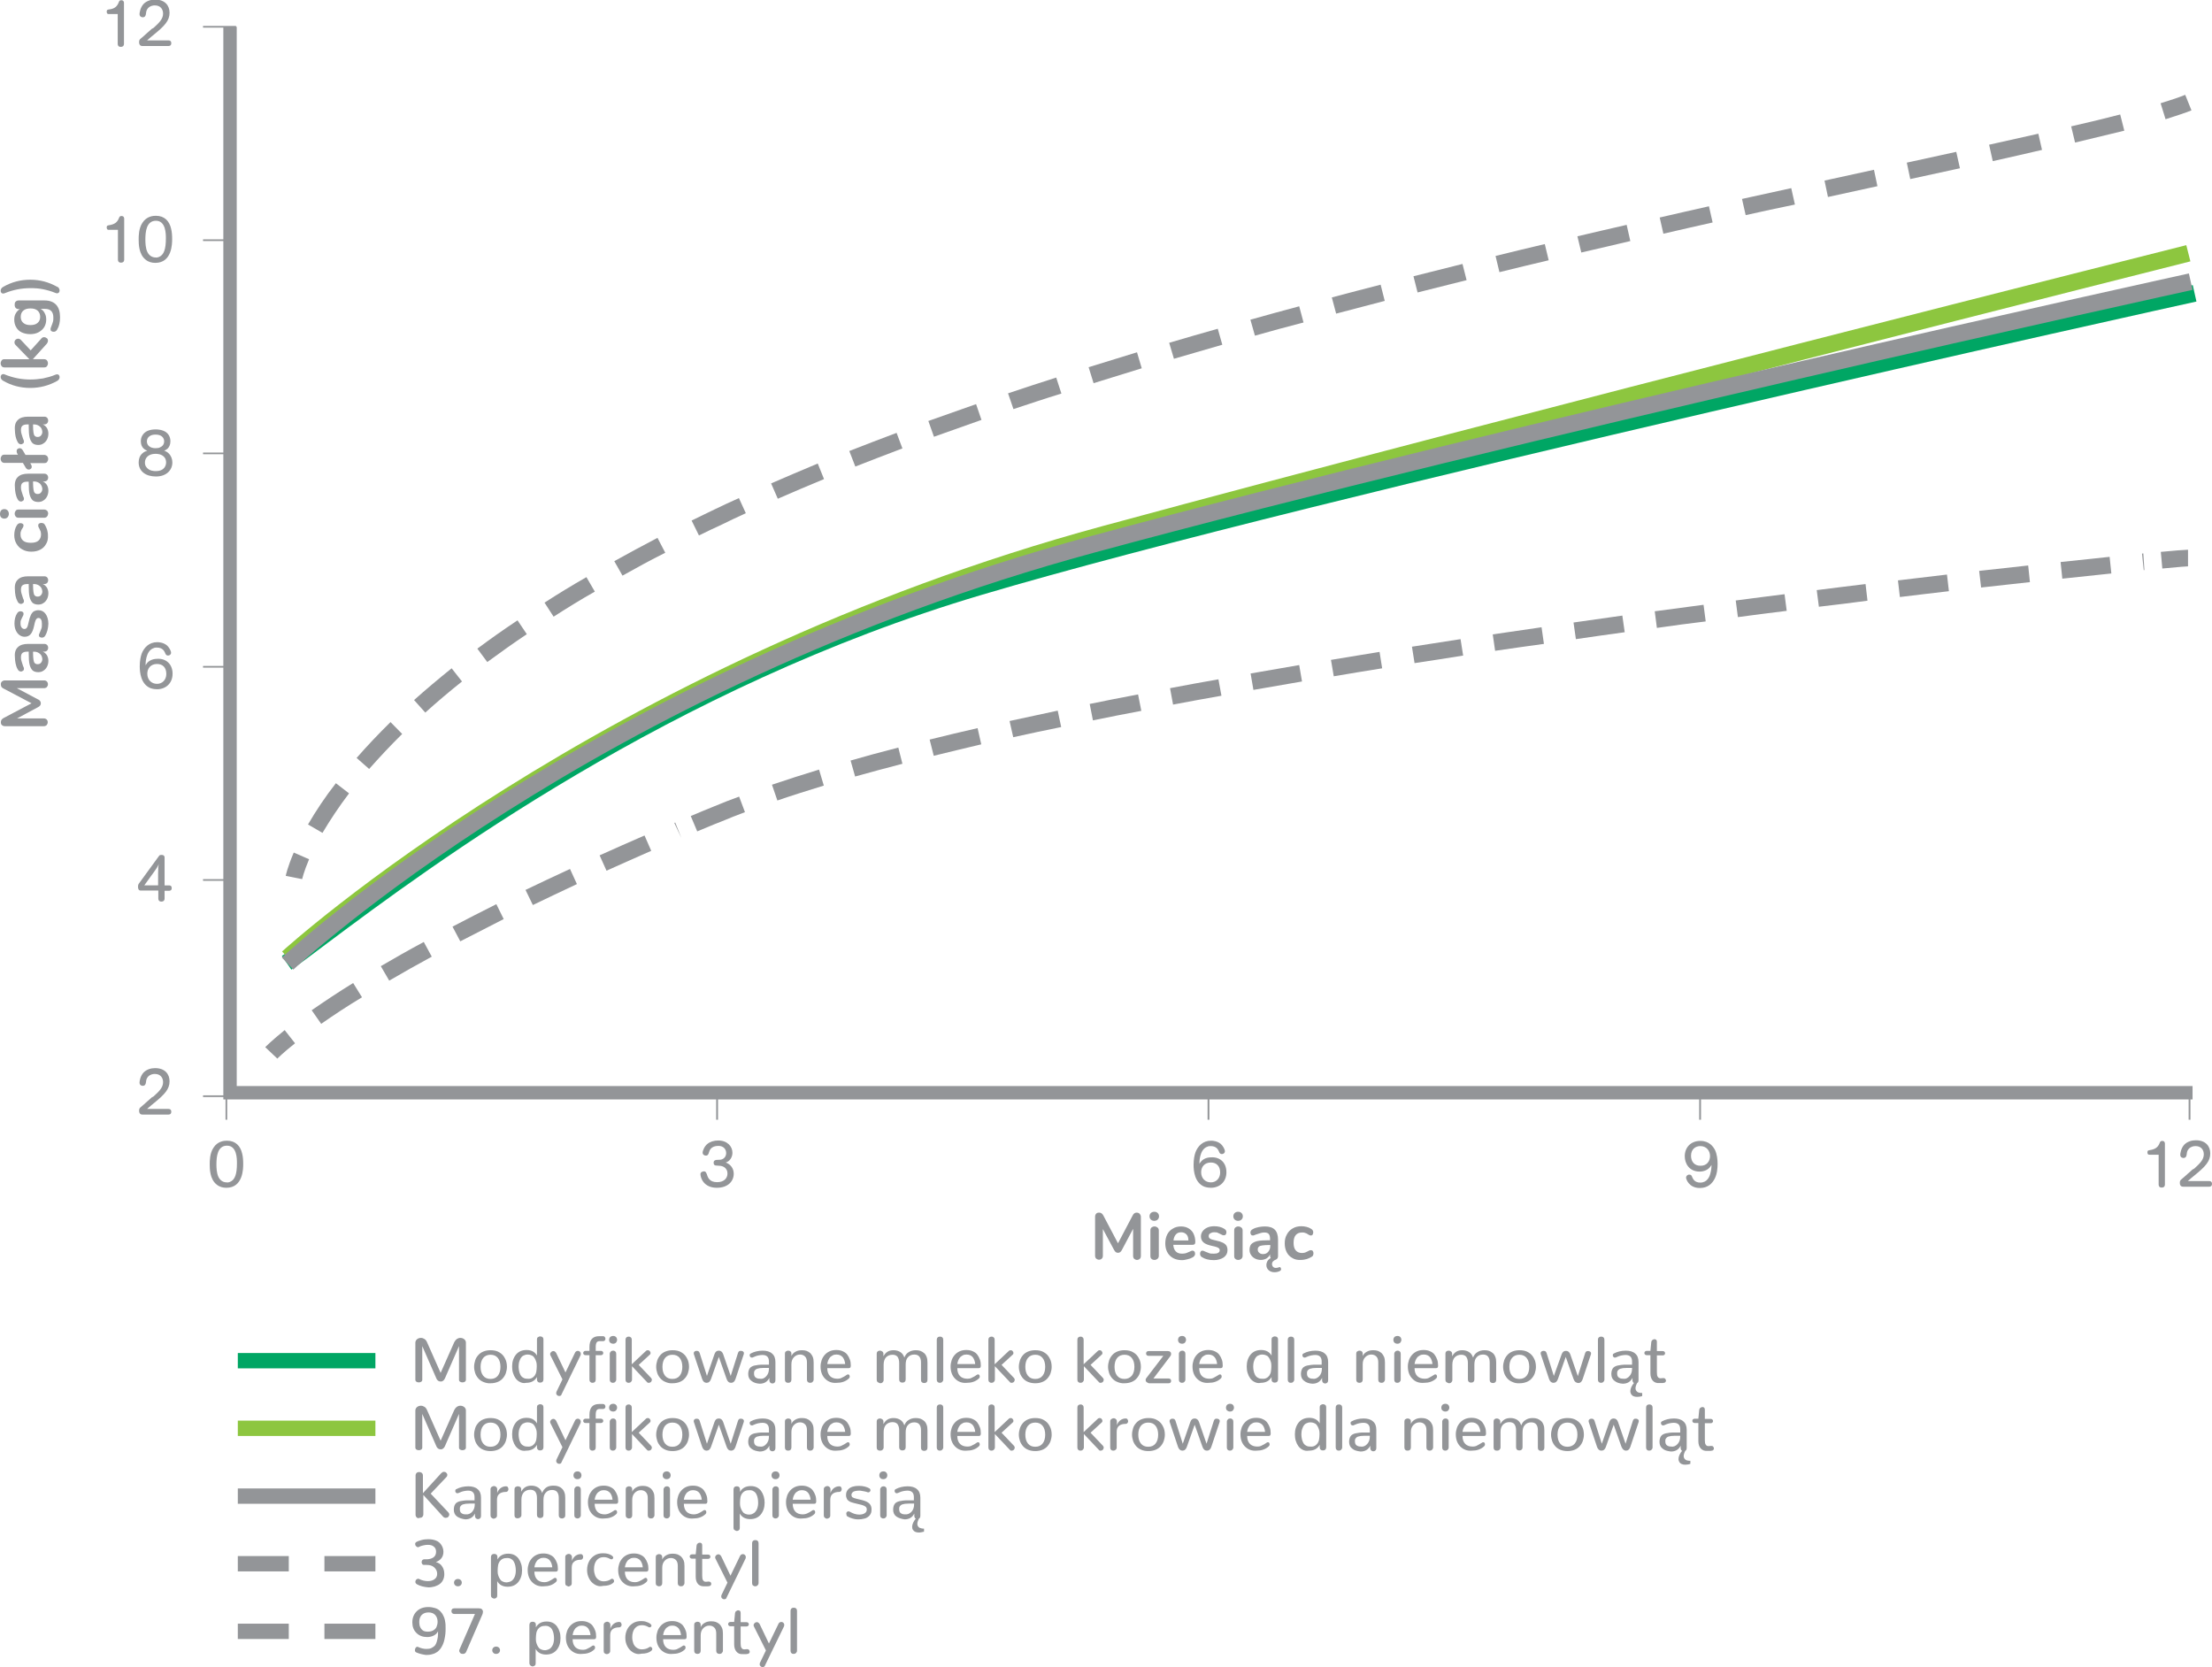 <?xml version="1.0" encoding="UTF-8"?> <!-- Generator: Adobe Illustrator 24.2.0, SVG Export Plug-In . SVG Version: 6.00 Build 0) --> <svg xmlns="http://www.w3.org/2000/svg" xmlns:xlink="http://www.w3.org/1999/xlink" version="1.1" id="Layer_1" x="0px" y="0px" viewBox="0 0 1024.1 771.8" style="enable-background:new 0 0 1024.1 771.8;" xml:space="preserve"> <style type="text/css"> .st0{fill:#939598;} .st1{fill:none;stroke:#939598;stroke-width:0.777;} .st2{fill:none;stroke:#939598;stroke-width:0.843;} .st3{fill:#00A664;} .st4{fill:#8DC63F;} </style> <g> <polygon class="st0" points="1015.1,509 103.4,509 103.4,12.4 109.6,12.4 109.6,502.8 1015.1,502.8 "></polygon> </g> <line class="st1" x1="94" y1="407.4" x2="106.7" y2="407.4"></line> <line class="st1" x1="94" y1="507.5" x2="106.7" y2="507.5"></line> <line class="st1" x1="94" y1="209.9" x2="106.7" y2="209.9"></line> <line class="st1" x1="94" y1="308.7" x2="106.7" y2="308.7"></line> <line class="st1" x1="94" y1="111.2" x2="106.7" y2="111.2"></line> <line class="st1" x1="94" y1="12.4" x2="109.3" y2="12.4"></line> <line class="st2" x1="559.5" y1="507" x2="559.5" y2="518.4"></line> <line class="st2" x1="332" y1="507" x2="332" y2="518.4"></line> <line class="st2" x1="787.1" y1="507" x2="787.1" y2="518.4"></line> <line class="st2" x1="1013.7" y1="507" x2="1013.7" y2="518.4"></line> <g> <g> <path class="st0" d="M104.8,549.9c-1.6,0-3.2-0.4-4.5-1.5c-3.2-2.5-3.2-7.4-3.2-9.4c0-1.5,0-5,1.7-7.6c2-3.2,5.2-3.3,6.3-3.3 c4,0,6.2,2.5,7,5.9c0.4,1.6,0.5,3.2,0.5,4.9C112.6,540.9,112.6,549.9,104.8,549.9z M106.4,547.2c2.4-0.9,3.3-3.7,3.3-8.6 c0-2.1,0-8.2-4.6-8.2c-4.4,0-4.9,5-4.9,8.7c0,1.5,0.1,4,0.9,5.7c0.9,1.9,2.4,2.6,3.9,2.6C105.4,547.5,105.9,547.4,106.4,547.2z"></path> </g> </g> <g> <g> <path class="st0" d="M339.7,543.4c0,3.5-2.7,6.5-7.8,6.5c-6.2,0-7.6-4.7-7.6-6.3c0-0.2,0-0.4,0.2-0.7c0.3-0.4,1-0.6,1.4-0.6 c0.9,0,1,0.6,1.3,1.2c0.5,1.6,1.2,3.8,4.8,3.8c3.3,0,4.8-1.9,4.8-4c0-0.6-0.1-1.2-0.4-1.7c-0.3-0.6-0.8-1.1-1.4-1.4 c-0.9-0.5-1.7-0.5-3.4-0.6c-0.4,0-1.2-0.1-1.2-1.3c0-1.1,0.8-1.2,1.2-1.3c1.5-0.1,1.6-0.1,2-0.1c1.8-0.3,2.6-1.7,2.6-3.1 c0-1.6-1.1-3.3-3.6-3.3c-3.5,0-4.1,2.2-4.3,2.8c-0.3,1-0.5,1.7-1.5,1.7c-0.8,0-1.5-0.5-1.5-1.4c0-0.9,0.9-3,2.2-4 c1.2-1,3-1.6,5-1.6c4.2,0,6.6,2.7,6.6,5.7c0,2.1-1.3,4-3.1,4.5C338.2,539,339.7,540.9,339.7,543.4z"></path> </g> </g> <g> <g> <path class="st0" d="M567.8,542.7c0,4.5-3.2,7.2-7.2,7.2c-0.7,0-1.8-0.1-3-0.5c-4.5-1.8-5-7.3-5-10.1c0-2.5,0.4-4.5,0.9-5.9 c1.1-2.8,3.4-5.3,7.2-5.3c1,0,2.9,0.2,4.5,1.5c1,0.9,1.9,2.5,1.9,3.4c0,0.8-0.7,1.3-1.4,1.3c-0.8,0-1.1-0.5-1.4-1.3 c-0.4-0.9-1.2-2.4-3.8-2.4c-0.4,0-0.9,0-1.3,0.2c-4.1,1.2-3.9,7.8-3.9,8.1c0.1-0.3,0.2-0.5,0.4-0.7c0.6-0.9,2.1-2.4,5.1-2.4 C564.8,535.6,567.8,538.2,567.8,542.7z M560.6,538.2c-2.9,0-4.5,2-4.5,4.5c0,2.8,1.9,4.7,4.5,4.7c2.4,0,4.3-1.8,4.3-4.6 C564.9,539.9,563.2,538.2,560.6,538.2z"></path> </g> </g> <g> <g> <path class="st0" d="M792,539.9c-1.1,1.7-3.1,2.5-5.1,2.5c-4.9,0-6.9-3.8-6.9-7.1c0-4,2.7-7.1,7.2-7.1c4.2,0,6,2.7,6.8,4.2 c0.9,1.9,1.2,4.3,1.2,6.4c0,2-0.2,4.6-1.3,6.8c-1.2,2.4-3.3,4.4-6.9,4.4c-5.1,0-6.4-4.1-6.4-4.8c0-0.7,0.6-1.4,1.5-1.4 c0.9,0,1.1,0.5,1.4,1.3c0.4,0.8,1.1,2.4,3.7,2.4c0.8,0,1.5-0.2,2.1-0.5c0.8-0.4,1.9-1.4,2.5-3.5c0.6-2,0.6-4.2,0.6-4.2 C792.3,539.4,792.2,539.7,792,539.9z M791.7,535.2c0-2.4-1.6-4.6-4.5-4.6c-2.1,0-4.3,1.3-4.3,4.5c0,2.7,1.6,4.6,4.3,4.6 C790.2,539.8,791.7,537.6,791.7,535.2z"></path> </g> </g> <g> <g> <g> <path class="st0" d="M999.3,534.6h-4.1c-0.4,0-1,0-1-1.2c0-0.7,0.4-0.8,0.9-0.9c2.7-0.4,4-1.3,4.8-3.4c0.2-0.5,0.4-0.9,1.1-0.9 c1.2,0,1.2,0.8,1.3,1.1v19.1c0,0.4-0.1,1.4-1.5,1.4c-1.3,0-1.4-1-1.4-1.4V534.6z"></path> <path class="st0" d="M1015.9,541c2.9-2.6,4.4-4.3,4.4-6.6c0-1.9-1.1-3.8-3.8-3.8c-0.7,0-2,0.1-3.1,1.2c-0.8,0.9-0.9,1.6-1,2.5 c-0.1,0.8-0.3,1.8-1.5,1.8c-0.3,0-1.5-0.1-1.5-1.5c0-0.5,0.3-3,1.9-4.7c1.4-1.4,3.4-2,5.3-2c4.6,0,6.7,2.8,6.7,6.1 c0,3.6-2.2,6-7.1,10c-1,0.8-2.2,1.8-3.3,2.8h9.9c0.4,0,1.3,0.1,1.3,1.3c0,1.2-0.9,1.3-1.3,1.3h-12.1c-0.4,0-1.5-0.1-1.5-1.8 c0-0.9,0.3-1.2,0.6-1.5c1.1-0.9,2.2-1.9,3.3-2.9c0.3-0.2,1.6-1.4,1.9-1.7L1015.9,541z"></path> </g> </g> </g> <g> <g> <path class="st0" d="M73.2,412.3h-7.9c-0.6,0-1.4-0.1-1.4-1.8c0-0.8,0.2-1.1,0.3-1.3l9.4-12.9c0.3-0.4,0.5-0.5,1.2-0.5 c1.2,0,1.4,0.7,1.4,1.2v12.9h2.1c0.4,0,1.2,0.1,1.2,1.3c0,1.1-0.9,1.2-1.2,1.2h-2.1v3.6c0,0.4-0.1,1.4-1.5,1.4 c-1.3,0-1.4-1-1.4-1.4V412.3z M73.2,409.9v-5.5c0-2.9,0.1-3.1,0.3-4.4c-0.3,0.8-0.5,1.3-2,3.4l-4.7,6.5H73.2z"></path> </g> </g> <g> <g> <path class="st0" d="M71.1,507.6c2.9-2.6,4.4-4.3,4.4-6.6c0-1.9-1.1-3.8-3.8-3.8c-0.7,0-2,0.1-3.1,1.2c-0.8,0.9-0.9,1.6-1,2.5 c-0.1,0.8-0.3,1.8-1.5,1.8c-0.3,0-1.5-0.1-1.5-1.5c0-0.6,0.3-3,1.9-4.7c1.4-1.4,3.4-2,5.3-2c4.6,0,6.7,2.8,6.7,6.1 c0,3.6-2.2,6-7.1,10c-1,0.8-2.2,1.8-3.3,2.8H78c0.4,0,1.3,0.1,1.3,1.3c0,1.2-0.9,1.3-1.3,1.3H65.9c-0.4,0-1.5-0.1-1.5-1.8 c0-0.9,0.3-1.2,0.6-1.5c1.1-0.9,2.2-1.9,3.3-2.9c0.3-0.2,1.6-1.4,1.9-1.7L71.1,507.6z"></path> </g> </g> <g> <g> <path class="st0" d="M79.9,311.9c0,4.5-3.2,7.2-7.2,7.2c-0.7,0-1.8-0.1-3-0.5c-4.5-1.8-5-7.3-5-10.1c0-2.5,0.4-4.5,0.9-5.9 c1.1-2.8,3.4-5.3,7.2-5.3c1,0,2.9,0.2,4.5,1.5c1,0.9,1.9,2.5,1.9,3.4c0,0.8-0.7,1.3-1.4,1.3c-0.8,0-1.1-0.5-1.4-1.3 c-0.4-0.9-1.2-2.4-3.8-2.4c-0.4,0-0.9,0-1.3,0.2c-4.1,1.2-3.9,7.8-3.9,8.1c0.1-0.3,0.2-0.5,0.4-0.7c0.5-0.9,2.1-2.4,5.1-2.4 C76.8,304.8,79.9,307.4,79.9,311.9z M72.7,307.4c-2.9,0-4.5,2-4.5,4.5c0,2.8,1.9,4.7,4.5,4.7c2.4,0,4.3-1.8,4.3-4.6 C77,309,75.3,307.4,72.7,307.4z"></path> </g> </g> <g> <g> <path class="st0" d="M78.3,210.1c0.9,1,1.5,2.4,1.5,4c0,3.5-2.7,6.5-7.6,6.5c-4.7,0-8-2.4-8-6.5c0-1.6,0.5-3.1,1.6-4.1 c0.9-0.9,1.7-1.1,2.4-1.3c-0.9-0.4-3-1.3-3-4.4c0-0.9,0.2-1.8,0.6-2.5c1.2-2.3,3.7-3,6.3-3c0.9,0,3.1,0.1,4.8,1.3 c0.8,0.6,2,1.9,2,4.2c0,1.6-0.6,2.7-1.3,3.4c-0.6,0.5-1.1,0.8-1.6,0.9C76.6,208.9,77.5,209.2,78.3,210.1z M76.2,211.8 c-1.3-1.7-3.6-1.7-4.2-1.7c-3.5,0-4.9,2.1-4.9,4c0,0.9,0.2,1.6,0.7,2.2c1.3,1.8,3.6,1.8,4.3,1.8c4.5,0,4.8-3.2,4.8-4 C76.9,213.3,76.7,212.4,76.2,211.8z M72.1,201.2c-3.9,0-4.1,2.6-4.1,3.1c0,2,1.6,3.2,4,3.2c0.9,0,1.6-0.1,2.1-0.4 c1-0.4,1.9-1.3,1.9-2.8C76,202.8,74.9,201.2,72.1,201.2z"></path> </g> </g> <g> <g> <path class="st0" d="M54.5,106.4h-4.1c-0.4,0-1,0-1-1.2c0-0.7,0.4-0.8,0.9-0.9c2.7-0.4,4-1.3,4.8-3.4c0.2-0.5,0.4-0.9,1.1-0.9 c1.2,0,1.2,0.8,1.3,1.1v19.1c0,0.4-0.1,1.4-1.5,1.4c-1.3,0-1.4-1-1.4-1.4V106.4z"></path> <path class="st0" d="M71.9,121.7c-1.6,0-3.2-0.4-4.5-1.5c-3.2-2.5-3.2-7.4-3.2-9.4c0-1.5,0-5,1.7-7.6c2-3.2,5.2-3.3,6.3-3.3 c4,0,6.2,2.5,7,5.9c0.4,1.6,0.5,3.2,0.5,4.9C79.7,112.7,79.7,121.7,71.9,121.7z M73.5,119c2.4-0.9,3.3-3.7,3.3-8.6 c0-2.1,0-8.2-4.6-8.2c-4.4,0-4.9,5-4.9,8.7c0,1.5,0.1,4,0.9,5.7c0.9,1.9,2.4,2.6,3.9,2.6C72.5,119.3,73,119.2,73.5,119z"></path> </g> </g> <g> <g> <g> <path class="st0" d="M54.5,6.5h-4.1c-0.4,0-1,0-1-1.2c0-0.7,0.4-0.8,0.9-0.9C53,4.1,54.2,3.1,55,1c0.2-0.5,0.4-0.9,1.1-0.9 c1.2,0,1.2,0.8,1.3,1.1v19.1c0,0.4-0.1,1.4-1.5,1.4c-1.3,0-1.4-1-1.4-1.4V6.5z"></path> <path class="st0" d="M71.1,12.9c2.9-2.6,4.4-4.3,4.4-6.6c0-1.9-1.1-3.8-3.8-3.8c-0.7,0-2,0.1-3.1,1.2c-0.8,0.9-0.9,1.6-1,2.5 c-0.1,0.8-0.3,1.8-1.5,1.8c-0.3,0-1.5-0.1-1.5-1.5c0-0.5,0.3-3,1.9-4.7c1.4-1.4,3.4-2,5.3-2c4.6,0,6.7,2.8,6.7,6.1 c0,3.6-2.2,6-7.1,10c-1,0.8-2.2,1.8-3.3,2.8H78c0.4,0,1.3,0.1,1.3,1.3c0,1.2-0.9,1.3-1.3,1.3H65.9c-0.4,0-1.5-0.1-1.5-1.8 c0-0.9,0.3-1.2,0.6-1.5c1.1-0.9,2.2-1.9,3.3-2.9c0.3-0.2,1.6-1.4,1.9-1.7L71.1,12.9z"></path> </g> </g> </g> <g> <g> <path class="st0" d="M527.7,562c0.3,0.4,0.5,0.8,0.5,1.4v18.1c0,0.6-0.2,1-0.5,1.3c-0.3,0.3-0.8,0.5-1.3,0.5 c-0.5,0-0.9-0.2-1.3-0.5c-0.3-0.3-0.5-0.8-0.5-1.3v-12.6l-5.2,9.8c-0.2,0.4-0.5,0.8-0.8,1c-0.3,0.2-0.6,0.3-1,0.3s-0.7-0.1-1-0.3 c-0.3-0.2-0.5-0.5-0.8-1l-5.2-9.7v12.4c0,0.6-0.2,1-0.5,1.3c-0.3,0.3-0.7,0.5-1.3,0.5c-0.5,0-0.9-0.2-1.3-0.5 c-0.3-0.3-0.5-0.8-0.5-1.3v-18.1c0-0.6,0.2-1.1,0.5-1.4c0.3-0.4,0.8-0.5,1.4-0.5c0.8,0,1.4,0.4,1.9,1.3l6.8,12.9l6.8-12.9 c0.4-0.9,1.1-1.3,1.8-1.3C526.9,561.4,527.3,561.6,527.7,562z"></path> <path class="st0" d="M532.8,564.6c-0.4-0.4-0.6-0.9-0.6-1.5c0-0.6,0.2-1.1,0.6-1.5c0.4-0.4,1-0.6,1.6-0.6c0.7,0,1.2,0.2,1.6,0.6 c0.4,0.4,0.6,0.9,0.6,1.5c0,0.6-0.2,1.1-0.6,1.5c-0.4,0.4-1,0.6-1.6,0.6S533.2,565,532.8,564.6z M533.1,582.8 c-0.4-0.3-0.5-0.8-0.5-1.4v-11.8c0-0.6,0.2-1,0.5-1.3c0.4-0.3,0.8-0.5,1.4-0.5c0.6,0,1,0.2,1.4,0.5s0.6,0.8,0.6,1.3v11.8 c0,0.6-0.2,1-0.6,1.4c-0.4,0.3-0.8,0.5-1.4,0.5C533.9,583.3,533.4,583.1,533.1,582.8z"></path> <path class="st0" d="M553,579.4c0.2,0.3,0.3,0.6,0.3,1.1c0,0.6-0.4,1.2-1.1,1.6c-0.7,0.4-1.5,0.7-2.4,0.9 c-0.9,0.2-1.7,0.4-2.5,0.4c-2.4,0-4.3-0.7-5.7-2.1s-2.1-3.3-2.1-5.7c0-1.5,0.3-2.9,0.9-4.1c0.6-1.2,1.5-2.1,2.6-2.7 c1.1-0.7,2.4-1,3.8-1c1.3,0,2.5,0.3,3.5,0.9c1,0.6,1.8,1.4,2.3,2.5c0.5,1.1,0.8,2.4,0.8,3.8c0,0.9-0.4,1.3-1.2,1.3h-9 c0.1,1.4,0.5,2.4,1.2,3.1c0.7,0.7,1.6,1,2.9,1c0.7,0,1.2-0.1,1.7-0.2c0.5-0.2,1.1-0.4,1.7-0.7c0.6-0.3,1.1-0.5,1.3-0.5 C552.5,579,552.8,579.2,553,579.4z M544.4,571.5c-0.6,0.7-1,1.6-1.1,2.8h6.9c0-1.2-0.3-2.2-0.9-2.8c-0.6-0.6-1.4-1-2.4-1 C545.8,570.5,545,570.8,544.4,571.5z"></path> <path class="st0" d="M556.6,582.1c-0.7-0.4-1-0.9-1-1.7c0-0.4,0.1-0.7,0.3-1c0.2-0.3,0.5-0.4,0.8-0.4c0.3,0,0.8,0.2,1.4,0.5 c0.7,0.3,1.2,0.5,1.8,0.7c0.5,0.2,1.2,0.2,2.1,0.2c0.9,0,1.5-0.1,2-0.4c0.5-0.3,0.7-0.7,0.7-1.2c0-0.3-0.1-0.6-0.3-0.8 s-0.5-0.4-1-0.6c-0.5-0.2-1.3-0.4-2.3-0.6c-1.8-0.4-3.1-0.9-3.9-1.6c-0.8-0.7-1.2-1.6-1.2-2.8c0-0.9,0.3-1.7,0.8-2.4 c0.5-0.7,1.3-1.3,2.2-1.7c0.9-0.4,2-0.6,3.2-0.6c0.9,0,1.7,0.1,2.5,0.3c0.8,0.2,1.5,0.5,2.1,0.9c0.7,0.4,1,0.9,1,1.6 c0,0.4-0.1,0.7-0.3,1c-0.2,0.3-0.5,0.4-0.8,0.4c-0.2,0-0.4,0-0.7-0.1c-0.2-0.1-0.5-0.2-0.8-0.4c-0.6-0.3-1.1-0.5-1.5-0.7 c-0.4-0.2-1-0.2-1.6-0.2c-0.8,0-1.3,0.2-1.8,0.5s-0.7,0.7-0.7,1.3c0,0.5,0.2,0.9,0.7,1.2c0.4,0.3,1.3,0.5,2.6,0.8 c1.4,0.3,2.4,0.6,3.2,1c0.8,0.4,1.3,0.8,1.7,1.4c0.3,0.5,0.5,1.2,0.5,2.1c0,1.4-0.6,2.5-1.7,3.3c-1.2,0.8-2.7,1.3-4.6,1.3 C559.7,583.4,557.9,582.9,556.6,582.1z"></path> <path class="st0" d="M571.6,564.6c-0.4-0.4-0.6-0.9-0.6-1.5c0-0.6,0.2-1.1,0.6-1.5c0.4-0.4,1-0.6,1.6-0.6c0.7,0,1.2,0.2,1.6,0.6 c0.4,0.4,0.6,0.9,0.6,1.5c0,0.6-0.2,1.1-0.6,1.5c-0.4,0.4-1,0.6-1.6,0.6S572,565,571.6,564.6z M571.9,582.8 c-0.4-0.3-0.5-0.8-0.5-1.4v-11.8c0-0.6,0.2-1,0.5-1.3c0.4-0.3,0.8-0.5,1.4-0.5c0.6,0,1,0.2,1.4,0.5s0.6,0.8,0.6,1.3v11.8 c0,0.6-0.2,1-0.6,1.4c-0.4,0.3-0.8,0.5-1.4,0.5C572.7,583.3,572.2,583.1,571.9,582.8z"></path> <path class="st0" d="M592.4,586.6c0.2,0,0.4,0.1,0.5,0.3s0.2,0.4,0.2,0.6c0,0.2,0,0.4-0.1,0.5c-0.1,0.2-0.2,0.3-0.4,0.4 c-0.8,0.4-1.6,0.6-2.5,0.6c-1.1,0-2-0.3-2.7-0.9c-0.7-0.6-1.1-1.4-1.1-2.4c0-0.7,0.2-1.3,0.5-1.9c0.4-0.6,0.9-1,1.5-1.4 c-0.2-0.3-0.3-0.6-0.3-1v-0.7c-0.3,0.8-0.9,1.4-1.6,1.9c-0.7,0.4-1.6,0.7-2.6,0.7c-1,0-1.9-0.2-2.7-0.6c-0.8-0.4-1.5-1-1.9-1.7 c-0.5-0.7-0.7-1.5-0.7-2.4c0-1.1,0.3-2,0.8-2.6c0.6-0.6,1.5-1.1,2.7-1.4c1.3-0.3,3-0.4,5.2-0.4h0.8v-0.7c0-1-0.2-1.7-0.6-2.2 c-0.4-0.5-1.1-0.7-2.1-0.7c-0.6,0-1.2,0.1-1.8,0.3c-0.6,0.2-1.3,0.4-2.2,0.7c-0.6,0.3-1,0.4-1.2,0.4c-0.4,0-0.7-0.1-0.9-0.4 c-0.2-0.3-0.3-0.6-0.3-1c0-0.3,0.1-0.6,0.3-0.9c0.2-0.3,0.5-0.5,0.9-0.7c0.7-0.4,1.6-0.7,2.6-0.9c1-0.2,2-0.3,2.9-0.3 c2.1,0,3.6,0.5,4.6,1.5c1,1,1.5,2.6,1.5,4.7v7.5c0,0.8-0.3,1.3-0.9,1.6c-1.3,0.5-1.9,1.2-1.9,2.1c0,0.5,0.2,1,0.5,1.3 s0.7,0.5,1.3,0.5c0.4,0,0.9-0.1,1.5-0.3C592.2,586.7,592.3,586.6,592.4,586.6z M587.1,579.6c0.6-0.7,1-1.6,1-2.6v-0.6h-0.5 c-1.3,0-2.4,0.1-3.2,0.2c-0.8,0.1-1.3,0.3-1.6,0.6s-0.5,0.7-0.5,1.2c0,0.7,0.2,1.2,0.7,1.6c0.5,0.4,1,0.6,1.7,0.6 C585.7,580.6,586.5,580.3,587.1,579.6z"></path> <path class="st0" d="M598.3,582.4c-1.1-0.6-2-1.5-2.6-2.7c-0.6-1.2-0.9-2.5-0.9-4.1c0-1.6,0.3-2.9,1-4.1c0.6-1.2,1.5-2.1,2.7-2.8 c1.2-0.7,2.5-1,4-1c0.8,0,1.6,0.1,2.4,0.3c0.8,0.2,1.5,0.5,2.1,0.9c0.7,0.4,1,1,1,1.6c0,0.4-0.1,0.8-0.3,1.1 c-0.2,0.3-0.5,0.4-0.8,0.4c-0.2,0-0.5-0.1-0.7-0.2s-0.5-0.2-0.7-0.4c-0.4-0.3-0.9-0.5-1.3-0.6c-0.4-0.2-0.9-0.2-1.4-0.2 c-1.3,0-2.2,0.4-2.9,1.2c-0.7,0.8-1,2-1,3.6c0,1.5,0.3,2.7,1,3.5c0.7,0.8,1.7,1.2,2.9,1.2c0.5,0,1-0.1,1.4-0.2 c0.4-0.2,0.8-0.4,1.3-0.6c0.3-0.2,0.6-0.3,0.8-0.4c0.2-0.1,0.4-0.1,0.7-0.1c0.3,0,0.6,0.1,0.8,0.4c0.2,0.3,0.3,0.6,0.3,1.1 c0,0.3-0.1,0.6-0.2,0.9s-0.4,0.5-0.7,0.7c-0.6,0.4-1.4,0.7-2.2,1c-0.8,0.2-1.7,0.4-2.6,0.4C600.7,583.4,599.4,583.1,598.3,582.4z"></path> </g> </g> <g> <g> <path class="st0" d="M0.9,315.5c0.4-0.3,0.8-0.5,1.4-0.5h18.1c0.6,0,1,0.2,1.3,0.5c0.3,0.3,0.5,0.8,0.5,1.3c0,0.5-0.2,0.9-0.5,1.3 c-0.3,0.3-0.8,0.5-1.3,0.5H7.8l9.8,5.2c0.5,0.2,0.8,0.5,1,0.8c0.2,0.3,0.3,0.6,0.3,1s-0.1,0.7-0.3,1c-0.2,0.3-0.5,0.5-1,0.8 l-9.7,5.2h12.4c0.5,0,1,0.2,1.3,0.5c0.3,0.3,0.5,0.7,0.5,1.3c0,0.5-0.2,0.9-0.5,1.3c-0.3,0.3-0.8,0.5-1.3,0.5H2.3 c-0.6,0-1.1-0.2-1.4-0.5c-0.4-0.3-0.5-0.8-0.5-1.4c0-0.8,0.4-1.4,1.3-1.9l12.9-6.8l-12.9-6.8c-0.9-0.4-1.3-1-1.3-1.8 C0.3,316.4,0.5,315.9,0.9,315.5z"></path> <path class="st0" d="M8.3,299.6c1-1,2.6-1.5,4.7-1.5h7.5c0.6,0,1,0.2,1.3,0.5c0.3,0.3,0.5,0.8,0.5,1.3c0,0.5-0.2,1-0.5,1.3 c-0.3,0.3-0.8,0.5-1.3,0.5h-0.7c0.8,0.3,1.4,0.9,1.9,1.6c0.4,0.7,0.7,1.6,0.7,2.6c0,1-0.2,1.9-0.6,2.7c-0.4,0.8-1,1.5-1.7,1.9 c-0.7,0.5-1.5,0.7-2.4,0.7c-1.1,0-2-0.3-2.6-0.8c-0.6-0.6-1.1-1.5-1.4-2.7c-0.3-1.3-0.4-3-0.4-5.2v-0.8h-0.7c-1,0-1.7,0.2-2.2,0.6 c-0.5,0.4-0.7,1.1-0.7,2.1c0,0.6,0.1,1.2,0.3,1.8c0.2,0.6,0.4,1.3,0.7,2.2c0.3,0.5,0.4,0.9,0.4,1.2c0,0.4-0.1,0.7-0.4,0.9 c-0.3,0.2-0.6,0.4-1,0.4c-0.3,0-0.6-0.1-0.9-0.3c-0.3-0.2-0.5-0.5-0.7-0.9c-0.4-0.7-0.7-1.6-0.9-2.6c-0.2-1-0.3-2-0.3-2.9 C6.7,302.1,7.2,300.6,8.3,299.6z M18.5,302.7c-0.7-0.6-1.6-1-2.6-1h-0.6v0.5c0,1.4,0.1,2.4,0.2,3.2c0.1,0.8,0.3,1.3,0.6,1.6 c0.3,0.3,0.7,0.5,1.3,0.5c0.7,0,1.2-0.2,1.6-0.7c0.4-0.5,0.6-1,0.6-1.7C19.5,304.1,19.2,303.3,18.5,302.7z"></path> <path class="st0" d="M21,294.2c-0.4,0.7-0.9,1-1.6,1c-0.4,0-0.7-0.1-1-0.3s-0.4-0.5-0.4-0.8c0-0.3,0.2-0.8,0.5-1.4 c0.3-0.7,0.5-1.2,0.7-1.8c0.2-0.5,0.2-1.2,0.2-2.1c0-0.9-0.1-1.5-0.4-2c-0.3-0.5-0.7-0.7-1.2-0.7c-0.3,0-0.6,0.1-0.8,0.3 c-0.2,0.2-0.4,0.5-0.6,1c-0.2,0.5-0.4,1.3-0.6,2.3c-0.4,1.8-0.9,3.1-1.6,3.9c-0.7,0.8-1.6,1.2-2.8,1.2c-0.9,0-1.7-0.3-2.4-0.8 c-0.7-0.5-1.3-1.3-1.7-2.2c-0.4-0.9-0.6-2-0.6-3.2c0-0.9,0.1-1.7,0.3-2.5c0.2-0.8,0.5-1.5,0.9-2.1c0.4-0.7,0.9-1,1.6-1 c0.4,0,0.7,0.1,1,0.3c0.3,0.2,0.4,0.5,0.4,0.8c0,0.2,0,0.4-0.1,0.7c-0.1,0.2-0.2,0.5-0.4,0.8c-0.3,0.6-0.5,1.1-0.7,1.5 c-0.2,0.4-0.2,1-0.2,1.6c0,0.8,0.2,1.4,0.5,1.8c0.3,0.4,0.7,0.7,1.3,0.7c0.5,0,0.9-0.2,1.2-0.7c0.3-0.4,0.5-1.3,0.8-2.6 c0.3-1.4,0.6-2.4,1-3.2c0.4-0.8,0.8-1.3,1.4-1.7c0.6-0.3,1.3-0.5,2.1-0.5c1.4,0,2.5,0.6,3.3,1.7c0.8,1.1,1.3,2.7,1.3,4.6 C22.3,291,21.8,292.8,21,294.2z"></path> <path class="st0" d="M8.3,268.3c1-1,2.6-1.5,4.7-1.5h7.5c0.6,0,1,0.2,1.3,0.5c0.3,0.3,0.5,0.8,0.5,1.3c0,0.5-0.2,1-0.5,1.3 c-0.3,0.3-0.8,0.5-1.3,0.5h-0.7c0.8,0.3,1.4,0.9,1.9,1.6c0.4,0.7,0.7,1.6,0.7,2.6c0,1-0.2,1.9-0.6,2.7c-0.4,0.8-1,1.5-1.7,1.9 c-0.7,0.5-1.5,0.7-2.4,0.7c-1.1,0-2-0.3-2.6-0.8c-0.6-0.6-1.1-1.5-1.4-2.7c-0.3-1.3-0.4-3-0.4-5.2v-0.8h-0.7c-1,0-1.7,0.2-2.2,0.6 c-0.5,0.4-0.7,1.1-0.7,2.1c0,0.6,0.1,1.2,0.3,1.8c0.2,0.6,0.4,1.3,0.7,2.2c0.3,0.5,0.4,0.9,0.4,1.2c0,0.4-0.1,0.7-0.4,0.9 c-0.3,0.2-0.6,0.4-1,0.4c-0.3,0-0.6-0.1-0.9-0.3c-0.3-0.2-0.5-0.5-0.7-0.9c-0.4-0.7-0.7-1.6-0.9-2.5c-0.2-1-0.3-2-0.3-2.9 C6.7,270.8,7.2,269.3,8.3,268.3z M18.5,271.4c-0.7-0.6-1.6-1-2.6-1h-0.6v0.5c0,1.4,0.1,2.4,0.2,3.2c0.1,0.8,0.3,1.3,0.6,1.6 c0.3,0.3,0.7,0.5,1.3,0.5c0.7,0,1.2-0.2,1.6-0.7c0.4-0.5,0.6-1,0.6-1.7C19.5,272.8,19.2,272,18.5,271.4z"></path> <path class="st0" d="M21.3,251.9c-0.6,1.1-1.5,2-2.7,2.6c-1.2,0.6-2.5,0.9-4.1,0.9c-1.5,0-2.9-0.3-4.1-1c-1.2-0.6-2.1-1.5-2.8-2.7 c-0.7-1.2-1-2.5-1-4c0-0.8,0.1-1.6,0.3-2.4c0.2-0.8,0.5-1.5,0.9-2.1c0.4-0.7,1-1,1.6-1c0.5,0,0.8,0.1,1.1,0.3 c0.3,0.2,0.4,0.5,0.4,0.8c0,0.2-0.1,0.5-0.2,0.7c-0.1,0.2-0.2,0.5-0.4,0.7c-0.3,0.4-0.5,0.9-0.6,1.3c-0.2,0.4-0.2,0.9-0.2,1.4 c0,1.3,0.4,2.2,1.2,2.9c0.8,0.7,2,1,3.6,1c1.5,0,2.7-0.3,3.5-1c0.8-0.7,1.2-1.7,1.2-2.9c0-0.5-0.1-1-0.2-1.4 c-0.2-0.4-0.4-0.8-0.6-1.3c-0.2-0.3-0.3-0.6-0.4-0.8c-0.1-0.2-0.1-0.4-0.1-0.7c0-0.3,0.1-0.6,0.4-0.8c0.3-0.2,0.6-0.3,1.1-0.3 c0.3,0,0.6,0.1,0.9,0.2c0.3,0.1,0.5,0.4,0.7,0.7c0.4,0.6,0.7,1.4,1,2.2c0.2,0.8,0.4,1.7,0.4,2.6C22.3,249.5,22,250.8,21.3,251.9z"></path> <path class="st0" d="M3.5,239.5c-0.4,0.4-0.9,0.6-1.5,0.6s-1.1-0.2-1.5-0.6s-0.5-1-0.5-1.6c0-0.7,0.2-1.2,0.5-1.6 c0.4-0.4,0.9-0.6,1.5-0.6s1.1,0.2,1.5,0.6c0.4,0.4,0.6,1,0.6,1.6C4.1,238.5,3.9,239,3.5,239.5z M21.7,239.2 c-0.3,0.4-0.8,0.5-1.4,0.5H8.6c-0.6,0-1-0.2-1.3-0.5c-0.3-0.4-0.5-0.8-0.5-1.4c0-0.5,0.2-1,0.5-1.4c0.3-0.4,0.8-0.5,1.3-0.5h11.8 c0.6,0,1,0.2,1.4,0.5c0.3,0.4,0.5,0.8,0.5,1.4C22.2,238.4,22.1,238.8,21.7,239.2z"></path> <path class="st0" d="M8.3,220.8c1-1,2.6-1.5,4.7-1.5h7.5c0.6,0,1,0.2,1.3,0.5c0.3,0.3,0.5,0.8,0.5,1.3c0,0.5-0.2,1-0.5,1.3 c-0.3,0.3-0.8,0.5-1.3,0.5h-0.7c0.8,0.3,1.4,0.9,1.9,1.6c0.4,0.7,0.7,1.6,0.7,2.6c0,1-0.2,1.9-0.6,2.7c-0.4,0.8-1,1.5-1.7,1.9 c-0.7,0.5-1.5,0.7-2.4,0.7c-1.1,0-2-0.3-2.6-0.8c-0.6-0.6-1.1-1.5-1.4-2.7c-0.3-1.3-0.4-3-0.4-5.2V223h-0.7c-1,0-1.7,0.2-2.2,0.6 c-0.5,0.4-0.7,1.1-0.7,2.1c0,0.6,0.1,1.2,0.3,1.8c0.2,0.6,0.4,1.3,0.7,2.2c0.3,0.5,0.4,0.9,0.4,1.2c0,0.4-0.1,0.7-0.4,0.9 c-0.3,0.2-0.6,0.4-1,0.4c-0.3,0-0.6-0.1-0.9-0.3c-0.3-0.2-0.5-0.5-0.7-0.9c-0.4-0.7-0.7-1.6-0.9-2.6c-0.2-1-0.3-2-0.3-2.9 C6.7,223.4,7.2,221.8,8.3,220.8z M18.5,223.9c-0.7-0.6-1.6-1-2.6-1h-0.6v0.5c0,1.4,0.1,2.4,0.2,3.2c0.1,0.8,0.3,1.3,0.6,1.6 c0.3,0.3,0.7,0.5,1.3,0.5c0.7,0,1.2-0.2,1.6-0.7c0.4-0.5,0.6-1,0.6-1.7C19.5,225.4,19.2,224.6,18.5,223.9z"></path> <path class="st0" d="M7.7,208.9c0-0.4,0.1-0.8,0.4-1c0.3-0.3,0.6-0.4,1-0.4c0.6,0,1,0.3,1.4,0.9l1.3,2.2h8.6c0.6,0,1,0.2,1.4,0.5 c0.3,0.4,0.5,0.8,0.5,1.4c0,0.5-0.2,1-0.5,1.4c-0.3,0.4-0.8,0.5-1.4,0.5H14l0.4,0.7c0.2,0.3,0.3,0.7,0.3,0.9c0,0.4-0.1,0.8-0.4,1 c-0.3,0.3-0.6,0.4-1,0.4c-0.6,0-1-0.3-1.4-0.9l-1.3-2.2H2.1c-0.6,0-1-0.2-1.3-0.5c-0.3-0.4-0.5-0.8-0.5-1.4c0-0.6,0.2-1,0.5-1.4 c0.3-0.4,0.8-0.5,1.3-0.5h6.2l-0.4-0.7C7.8,209.5,7.7,209.2,7.7,208.9z"></path> <path class="st0" d="M8.3,194.4c1-1,2.6-1.5,4.7-1.5h7.5c0.6,0,1,0.2,1.3,0.5c0.3,0.3,0.5,0.8,0.5,1.3c0,0.5-0.2,1-0.5,1.3 c-0.3,0.3-0.8,0.5-1.3,0.5h-0.7c0.8,0.3,1.4,0.9,1.9,1.6c0.4,0.7,0.7,1.6,0.7,2.6c0,1-0.2,1.9-0.6,2.7c-0.4,0.8-1,1.5-1.7,1.9 c-0.7,0.5-1.5,0.7-2.4,0.7c-1.1,0-2-0.3-2.6-0.8c-0.6-0.6-1.1-1.5-1.4-2.7c-0.3-1.3-0.4-3-0.4-5.2v-0.8h-0.7c-1,0-1.7,0.2-2.2,0.6 s-0.7,1.1-0.7,2.1c0,0.6,0.1,1.2,0.3,1.8c0.2,0.6,0.4,1.3,0.7,2.2c0.3,0.5,0.4,0.9,0.4,1.2c0,0.4-0.1,0.7-0.4,0.9 c-0.3,0.2-0.6,0.4-1,0.4c-0.3,0-0.6-0.1-0.9-0.3c-0.3-0.2-0.5-0.5-0.7-0.9c-0.4-0.7-0.7-1.6-0.9-2.5c-0.2-1-0.3-2-0.3-2.9 C6.7,196.9,7.2,195.4,8.3,194.4z M18.5,197.5c-0.7-0.6-1.6-1-2.6-1h-0.6v0.5c0,1.4,0.1,2.4,0.2,3.2c0.1,0.8,0.3,1.3,0.6,1.6 c0.3,0.3,0.7,0.5,1.3,0.5c0.7,0,1.2-0.2,1.6-0.7c0.4-0.5,0.6-1,0.6-1.7C19.5,198.9,19.2,198.1,18.5,197.5z"></path> <path class="st0" d="M14,179.6c-4.5,0-8.7-1.1-12.5-3.3c-0.4-0.2-0.7-0.5-0.9-0.8s-0.3-0.6-0.3-1c0-0.3,0.1-0.6,0.3-0.9 c0.2-0.2,0.5-0.4,0.9-0.4c0.3,0,0.5,0,0.8,0.2c3.7,1.5,7.6,2.3,11.7,2.3c2.1,0,4-0.2,5.9-0.5c1.9-0.4,3.8-0.9,5.7-1.7 c0.2-0.1,0.5-0.2,0.8-0.2c0.4,0,0.7,0.1,0.9,0.4c0.2,0.2,0.3,0.5,0.3,0.9c0,0.3-0.1,0.7-0.3,1c-0.2,0.3-0.5,0.6-0.9,0.8 C22.6,178.5,18.5,179.6,14,179.6z"></path> <path class="st0" d="M20.4,156.1c0.5,0,0.9,0.2,1.3,0.5c0.4,0.3,0.5,0.7,0.5,1.2c0,0.4-0.2,0.9-0.5,1.3l-6.5,7.2h5.2 c0.6,0,1,0.2,1.3,0.5c0.3,0.4,0.5,0.8,0.5,1.4c0,0.6-0.2,1-0.5,1.4c-0.3,0.4-0.8,0.5-1.3,0.5H2.1c-0.6,0-1-0.2-1.3-0.5 c-0.3-0.4-0.5-0.8-0.5-1.4c0-0.5,0.2-1,0.5-1.4c0.3-0.4,0.8-0.5,1.3-0.5h11.5l-6.3-6.5c-0.4-0.4-0.6-0.8-0.6-1.3 c0-0.5,0.2-0.9,0.5-1.2c0.3-0.3,0.8-0.5,1.2-0.5c0.5,0,0.9,0.2,1.3,0.6l4.5,4.8l4.8-5.3C19.4,156.3,19.9,156.1,20.4,156.1z"></path> <path class="st0" d="M7.3,139.6c0.3-0.3,0.8-0.5,1.3-0.5h12.1c2.3,0,4.1,0.7,5.3,2s1.8,3.2,1.8,5.8c0,2.2-0.4,4.1-1.3,5.6 c-0.4,0.8-1,1.1-1.6,1.1c-0.5,0-0.8-0.1-1.1-0.3c-0.3-0.2-0.4-0.5-0.4-0.8c0-0.2,0-0.4,0.1-0.7c0.1-0.3,0.2-0.5,0.3-0.8 c0.3-0.7,0.5-1.4,0.7-2c0.2-0.6,0.2-1.2,0.2-2c0-2.7-1.3-4-3.9-4h-2c0.8,0.4,1.5,1.1,1.9,2c0.5,0.9,0.7,1.8,0.7,2.9 c0,1.3-0.3,2.5-0.9,3.5c-0.6,1-1.5,1.8-2.6,2.4c-1.1,0.6-2.4,0.9-3.9,0.9c-1.5,0-2.8-0.3-3.9-0.8s-2-1.3-2.6-2.4 c-0.6-1-0.9-2.2-0.9-3.5c0-1.1,0.2-2.1,0.7-2.9c0.5-0.9,1.1-1.5,1.9-2H8.6c-0.5,0-1-0.2-1.3-0.5c-0.3-0.3-0.5-0.8-0.5-1.4 C6.8,140.4,6.9,139.9,7.3,139.6z M17.4,143.8c-0.8-0.7-1.9-1-3.3-1c-1.4,0-2.5,0.3-3.3,1c-0.8,0.7-1.2,1.6-1.2,2.9 c0,1.2,0.4,2.1,1.2,2.8c0.8,0.7,1.9,1,3.3,1c1.4,0,2.5-0.3,3.3-1c0.8-0.7,1.2-1.6,1.2-2.8C18.6,145.5,18.2,144.5,17.4,143.8z"></path> <path class="st0" d="M27.3,133.5c0.2,0.3,0.3,0.7,0.3,1c0,0.3-0.1,0.6-0.3,0.9c-0.2,0.2-0.5,0.4-0.9,0.4c-0.3,0-0.5-0.1-0.8-0.2 c-1.9-0.8-3.8-1.3-5.7-1.7c-1.9-0.4-3.9-0.5-5.9-0.5c-4.1,0-8,0.8-11.7,2.3c-0.2,0.1-0.5,0.2-0.8,0.2c-0.4,0-0.7-0.1-0.9-0.4 c-0.2-0.2-0.3-0.5-0.3-0.9c0-0.3,0.1-0.7,0.3-1c0.2-0.3,0.5-0.6,0.9-0.8c3.8-2.2,8-3.3,12.5-3.3c4.5,0,8.6,1.1,12.5,3.3 C26.9,132.9,27.2,133.2,27.3,133.5z"></path> </g> </g> <line class="st1" x1="104.8" y1="507" x2="104.8" y2="518.4"></line> <g> <g> <path class="st0" d="M148.7,474l-4.4-6.3c5.8-4,12.2-8.3,19.2-12.6l4.1,6.6C160.6,465.9,154.3,470.1,148.7,474z M180.2,454 l-3.9-6.7c6.3-3.7,13-7.5,19.9-11.2l3.7,6.8C193.1,446.6,186.5,450.3,180.2,454z M213.1,435.8l-3.6-6.8 c6.5-3.4,13.3-6.9,20.3-10.4l3.4,6.9C226.3,429,219.5,432.5,213.1,435.8z M246.7,419l-3.4-7c6.5-3.1,13.4-6.4,20.6-9.7l3.2,7 C260,412.6,253.2,415.9,246.7,419z M280.8,403.1l-3.2-7.1c6.7-3,13.6-6.1,20.8-9.2l3.1,7.1C294.3,397.1,287.4,400.1,280.8,403.1z M315.5,388l-3.3-7l0.4-0.2L315.5,388z"></path> </g> <g> <path class="st0" d="M359.9,370.6l-2.5-7.3c6.8-2.3,14.2-4.7,21.8-7l2.2,7.4C373.9,366,366.6,368.3,359.9,370.6z M395.9,359.5 l-2.1-7.4c6.9-2,14.3-4,22.1-6l1.9,7.5C410.1,355.6,402.7,357.6,395.9,359.5z M432.3,349.9l-1.9-7.5c7.2-1.8,14.7-3.6,22.2-5.3 l1.7,7.5C446.9,346.4,439.5,348.1,432.3,349.9z M469.1,341.3l-1.7-7.5c7.3-1.6,14.8-3.2,22.3-4.8l1.6,7.6 C483.8,338.1,476.4,339.7,469.1,341.3z M506,333.5l-1.5-7.6c7.4-1.5,14.8-3,22.4-4.4l1.5,7.6C520.8,330.5,513.4,332,506,333.5z M543.1,326.2l-1.4-7.6c7.4-1.4,14.9-2.8,22.4-4.1l1.4,7.6C558,323.4,550.5,324.8,543.1,326.2z M580.3,319.4l-1.3-7.6 c7.5-1.3,15-2.6,22.5-3.9l1.3,7.6C595.2,316.8,587.7,318.1,580.3,319.4z M617.5,313.1l-1.3-7.6c7.5-1.2,15-2.5,22.5-3.7l1.2,7.6 C632.5,310.6,625,311.8,617.5,313.1z M654.9,307l-1.2-7.6c7.5-1.2,15-2.3,22.5-3.5l1.2,7.6C669.9,304.7,662.4,305.9,654.9,307z M692.2,301.3l-1.1-7.6c7.6-1.1,15.1-2.2,22.6-3.3l1.1,7.7C707.3,299.1,699.8,300.2,692.2,301.3z M729.6,295.9l-1.1-7.7 c7.6-1.1,15.1-2.1,22.6-3.2l1.1,7.7C744.7,293.7,737.2,294.8,729.6,295.9z M767.1,290.7l-1-7.7c7.6-1,15.2-2,22.6-3l1,7.7 C782.2,288.6,774.7,289.6,767.1,290.7z M804.6,285.7l-1-7.7c7.7-1,15.2-2,22.6-2.9l1,7.7C819.8,283.7,812.2,284.7,804.6,285.7z M842.1,280.9l-1-7.7c7.7-1,15.3-1.9,22.6-2.8l0.9,7.7C857.3,279.1,849.8,280,842.1,280.9z M879.6,276.4l-0.9-7.7 c7.8-0.9,15.4-1.8,22.7-2.7l0.9,7.7C895,274.6,887.4,275.4,879.6,276.4z M917.2,272l-0.9-7.7c8-0.9,15.5-1.7,22.7-2.5l0.8,7.7 C932.7,270.3,925.2,271.1,917.2,272z M954.8,267.9l-0.8-7.7c8.4-0.9,16-1.7,22.7-2.4l0.8,7.7C970.8,266.2,963.2,267,954.8,267.9z M992.5,264l-0.8-7.7l0.6-0.1l0.5,7.7L992.5,264z"></path> </g> <g> <path class="st0" d="M128.4,490.1l-5.6-5.3c0.1-0.1,2.7-2.8,9-7.9l4.8,6.1C130.8,487.6,128.4,490.1,128.4,490.1z M322.8,384.9 l-3-7.1c3.6-1.5,7.3-3.1,11.1-4.6c3.6-1.5,7.4-3,11.3-4.4l2.7,7.2c-3.8,1.4-7.5,2.9-11.1,4.4C330.1,381.8,326.5,383.4,322.8,384.9 z M1001.1,263.2l-0.7-7.7c5.1-0.5,11.4-1,12.6-1v7.7C1012.5,262.2,1009.4,262.4,1001.1,263.2z"></path> </g> <g> <path class="st0" d="M149.3,385.6l-6.7-3.9c3.6-6.2,7.9-12.7,12.9-19.1l6.1,4.7C156.9,373.5,152.8,379.7,149.3,385.6z M170.9,356 l-5.8-5.1c4.8-5.5,10.1-11.1,15.7-16.6l5.4,5.5C180.7,345.2,175.6,350.7,170.9,356z M196.9,329.9l-5.2-5.8 c5.5-4.9,11.3-9.8,17.4-14.7l4.8,6.1C208,320.2,202.2,325.1,196.9,329.9z M225.6,306.5l-4.6-6.2c5.9-4.4,12.1-8.8,18.6-13.1 l4.3,6.4C237.6,297.8,231.5,302.2,225.6,306.5z M256.3,285.5l-4.2-6.5c6.2-4,12.7-8,19.4-11.8l3.9,6.7 C268.8,277.6,262.4,281.6,256.3,285.5z M288.2,266.5l-3.8-6.7c6.4-3.6,13.2-7.2,20-10.8l3.6,6.9 C301.2,259.3,294.6,262.9,288.2,266.5z"></path> </g> <g> <path class="st0" d="M360.1,230.9l-3.1-7.1c6.9-3,14.2-6.1,21.6-9.2l2.9,7.2C374.2,224.8,367,227.9,360.1,230.9z M396,216 l-2.8-7.2c7.1-2.8,14.5-5.6,21.9-8.4l2.7,7.2C410.4,210.4,403.1,213.2,396,216z M432.4,202.2l-2.6-7.3c7.3-2.6,14.7-5.2,22.1-7.8 l2.5,7.3C447,197,439.7,199.6,432.4,202.2z M469.2,189.4l-2.5-7.3c7.4-2.5,14.8-4.9,22.3-7.3l2.4,7.4 C483.9,184.5,476.5,187,469.2,189.4z M506.3,177.4l-2.3-7.4c7.4-2.3,14.9-4.6,22.4-6.9l2.2,7.4 C521.1,172.8,513.7,175.1,506.3,177.4z M543.5,166.1l-2.2-7.4c7.5-2.2,15-4.4,22.5-6.5l2.1,7.4C558.4,161.8,551,163.9,543.5,166.1 z M581,155.4l-2.1-7.4c7.5-2.1,15.1-4.2,22.6-6.2l2,7.5C596,151.2,588.5,153.3,581,155.4z M618.6,145.2l-2-7.5 c7.6-2,15.1-4,22.6-5.9l1.9,7.5C633.7,141.2,626.1,143.2,618.6,145.2z M656.3,135.4l-1.9-7.5c7.6-1.9,15.2-3.8,22.7-5.7l1.9,7.5 C671.5,131.6,663.9,133.5,656.3,135.4z M694.2,126l-1.8-7.5c7.6-1.9,15.2-3.7,22.8-5.5l1.8,7.5C709.4,122.3,701.8,124.1,694.2,126 z M732.1,116.9l-1.8-7.5c7.7-1.8,15.3-3.6,22.8-5.3l1.7,7.5C747.4,113.4,739.8,115.1,732.1,116.9z M770.1,108.2l-1.7-7.5 c7.7-1.8,15.3-3.5,22.8-5.2l1.7,7.5C785.4,104.7,777.8,106.4,770.1,108.2z M808.2,99.6l-1.7-7.5c7.7-1.7,15.4-3.4,22.8-5l1.7,7.6 C823.5,96.2,815.9,97.9,808.2,99.6z M846.3,91.2l-1.6-7.6l22.9-5l1.6,7.6L846.3,91.2z M884.4,82.9l-1.6-7.6l22.9-5l1.7,7.6 L884.4,82.9z M922.6,74.6l-1.7-7.6c8-1.8,15.6-3.5,22.8-5.1l1.7,7.5C938.2,71.1,930.6,72.8,922.6,74.6z M960.7,66l-1.8-7.5 c8.7-2,16.2-3.8,22.7-5.5l1.9,7.5C977,62.1,969.5,63.9,960.7,66z"></path> </g> <g> <path class="st0" d="M139.9,407l-7.6-1.5c0-0.2,0.8-4,3.7-10.8l7.1,3.1C140.6,403.7,139.9,407,139.9,407z M323.6,247.9l-3.4-6.9 c3.5-1.7,7.1-3.5,10.7-5.2c3.7-1.8,7.4-3.5,11.2-5.2l3.2,7c-3.7,1.7-7.4,3.4-11,5.2C330.6,244.5,327,246.2,323.6,247.9z M1002.6,55.2l-2.3-7.4c4.8-1.5,8.5-2.7,11.4-3.9l2.9,7.2C1011.6,52.3,1007.6,53.6,1002.6,55.2z"></path> </g> <g> <path class="st3" d="M134.9,448.9l-4.4-6.3c4.1-2.8,9.5-6.9,16.5-12.1c47.8-35.7,159.6-119.3,305.3-162.5 c154.5-45.9,558.8-135.1,562.9-136l1.7,7.6c-4.1,0.9-408.1,90-562.4,135.8C310.1,318.2,199,401.2,151.6,436.6 C144.6,441.9,139.1,446,134.9,448.9z"></path> </g> </g> <g> <g> <path class="st0" d="M202.8,639.2c-0.4-0.3-0.6-0.6-0.8-1.1l-6.5-14.9v15.6c0,0.4-0.2,0.7-0.5,0.9c-0.3,0.2-0.7,0.3-1.1,0.3 c-0.4,0-0.8-0.1-1.1-0.3c-0.3-0.2-0.5-0.5-0.5-0.9v-17.2c0-0.6,0.3-1.2,0.8-1.6c0.5-0.4,1.1-0.6,1.8-0.6c0.6,0,1.1,0.2,1.6,0.5 c0.5,0.3,0.9,0.8,1.2,1.5l6.3,14.2l6.3-14.2c0.3-0.6,0.7-1.1,1.2-1.5c0.5-0.3,1-0.5,1.6-0.5c0.7,0,1.3,0.2,1.8,0.6 s0.8,0.9,0.8,1.6v17.2c0,0.4-0.2,0.7-0.5,0.9c-0.3,0.2-0.7,0.3-1.1,0.3c-0.4,0-0.8-0.1-1.1-0.3c-0.3-0.2-0.5-0.5-0.5-0.9v-15.6 l-6.5,14.9c-0.2,0.5-0.5,0.8-0.8,1.1c-0.4,0.3-0.7,0.4-1.1,0.4S203.2,639.5,202.8,639.2z"></path> <path class="st0" d="M223.8,639.8c-1-0.4-1.8-1-2.4-1.7c-0.6-0.7-1.1-1.5-1.4-2.4c-0.3-0.9-0.5-1.9-0.5-2.9c0-1.1,0.2-2,0.5-3 s0.8-1.7,1.4-2.4c0.6-0.7,1.4-1.3,2.4-1.7c1-0.4,2.1-0.6,3.3-0.6c1.6,0,3,0.3,4.1,1c1.2,0.7,2,1.6,2.6,2.8 c0.6,1.1,0.9,2.4,0.9,3.9c0,1-0.2,2-0.5,2.9s-0.8,1.7-1.4,2.4c-0.6,0.7-1.4,1.3-2.4,1.7c-1,0.4-2.1,0.6-3.3,0.6 C225.9,640.5,224.8,640.2,223.8,639.8z M230.5,636.9c0.8-1,1.2-2.4,1.2-4.1c0-1.7-0.4-3.1-1.2-4.1s-1.9-1.5-3.4-1.5 c-1.4,0-2.6,0.5-3.4,1.5c-0.8,1-1.2,2.4-1.2,4.1c0,1.7,0.4,3.1,1.2,4.1c0.8,1,1.9,1.5,3.4,1.5 C228.6,638.4,229.7,637.9,230.5,636.9z"></path> <path class="st0" d="M240.7,639.8c-0.8-0.4-1.5-1-2-1.7c-0.5-0.7-0.9-1.5-1.2-2.5s-0.4-1.9-0.4-3c0-2.2,0.6-4,1.8-5.5 c1.2-1.4,2.8-2.1,4.9-2.1c2.2,0,3.9,0.9,4.8,2.6v-7.5c0-0.4,0.1-0.8,0.4-1s0.7-0.4,1.1-0.4s0.8,0.1,1.1,0.4c0.3,0.2,0.4,0.6,0.4,1 v18.5c0,0.4-0.1,0.8-0.4,1.1c-0.3,0.3-0.7,0.4-1.1,0.4c-0.5,0-0.8-0.1-1.1-0.4s-0.4-0.6-0.4-1.1v-1.1c-1,1.8-2.7,2.7-5,2.7 C242.4,640.5,241.5,640.2,240.7,639.8z M246.2,638c0.6-0.3,1-0.7,1.4-1.2c0.3-0.5,0.6-1.1,0.7-1.8c0.1-0.7,0.2-1.4,0.2-2.3 c0-0.6,0-1.1-0.1-1.7c-0.1-0.5-0.3-1-0.5-1.5c-0.2-0.5-0.5-0.9-0.8-1.3c-0.3-0.4-0.7-0.6-1.2-0.8c-0.5-0.2-1-0.3-1.6-0.3 c-0.8,0-1.4,0.2-2,0.5s-1,0.8-1.3,1.3c-0.3,0.6-0.5,1.2-0.7,1.8c-0.1,0.6-0.2,1.3-0.2,2c0,0.7,0.1,1.3,0.2,1.9 c0.1,0.6,0.3,1.2,0.6,1.8c0.3,0.6,0.7,1.1,1.3,1.4c0.6,0.4,1.2,0.5,1.9,0.5C244.9,638.4,245.6,638.3,246.2,638z"></path> <path class="st0" d="M258.9,646.3c-0.4,0-0.7-0.1-1-0.4c-0.3-0.3-0.4-0.6-0.4-0.9c0-0.2,0.1-0.4,0.1-0.6l2.8-5.8l-5.5-11 c-0.1-0.2-0.2-0.4-0.2-0.7c0-0.4,0.2-0.7,0.5-1c0.3-0.3,0.6-0.4,1-0.4c0.2,0,0.3,0,0.5,0.1c0.2,0.1,0.3,0.2,0.4,0.3 c0.1,0.1,0.3,0.3,0.4,0.5l4.3,9l4.4-9.1c0.1-0.3,0.3-0.5,0.6-0.7c0.2-0.1,0.5-0.2,0.7-0.2c0.4,0,0.7,0.1,1,0.4 c0.3,0.3,0.4,0.6,0.4,1c0,0.2-0.1,0.4-0.1,0.6l-8.8,18.1C259.9,646,259.5,646.3,258.9,646.3z"></path> <path class="st0" d="M273.3,639.8c-0.3-0.3-0.4-0.6-0.4-1.1v-11.3h-1.8c-0.4,0-0.6-0.1-0.8-0.3c-0.2-0.2-0.3-0.4-0.3-0.7 c0-0.3,0.1-0.5,0.3-0.7c0.2-0.2,0.5-0.3,0.8-0.3h1.8v-1.8c0-3.3,1.5-5,4.5-5h1.8c0.3,0,0.6,0.1,0.8,0.4c0.2,0.2,0.3,0.5,0.3,0.8 c0,0.3-0.1,0.6-0.3,0.8c-0.2,0.2-0.4,0.3-0.8,0.3h-1.3c-0.4,0-0.7,0-1,0.1c-0.2,0.1-0.4,0.2-0.6,0.4c-0.2,0.2-0.3,0.6-0.4,1 c-0.1,0.4-0.1,1-0.1,1.8v1.2h2.4c0.3,0,0.6,0.1,0.8,0.3c0.2,0.2,0.3,0.4,0.3,0.7c0,0.3-0.1,0.5-0.3,0.7c-0.2,0.2-0.4,0.3-0.8,0.3 h-2.4v11.3c0,0.5-0.1,0.8-0.4,1.1c-0.3,0.3-0.7,0.4-1.1,0.4S273.6,640.1,273.3,639.8z"></path> <path class="st0" d="M282.5,621.6c-0.3-0.3-0.5-0.7-0.5-1.3c0-0.5,0.2-1,0.5-1.3s0.8-0.5,1.4-0.5c0.6,0,1,0.2,1.3,0.5 s0.5,0.8,0.5,1.3c0,0.5-0.2,0.9-0.5,1.3c-0.3,0.3-0.8,0.5-1.3,0.5S282.8,621.9,282.5,621.6z M282.7,639.8 c-0.3-0.3-0.4-0.6-0.4-1.1v-11.9c0-0.5,0.2-0.8,0.5-1.1c0.3-0.3,0.7-0.4,1.1-0.4c0.4,0,0.7,0.1,1,0.4c0.3,0.3,0.4,0.6,0.4,1.1 v11.9c0,0.5-0.2,0.8-0.5,1.1c-0.3,0.3-0.7,0.4-1.1,0.4C283.4,640.2,283,640.1,282.7,639.8z"></path> <path class="st0" d="M290,639.8c-0.3-0.3-0.4-0.6-0.4-1.1v-18.4c0-0.5,0.1-0.8,0.4-1.1c0.3-0.3,0.7-0.4,1.1-0.4 c0.4,0,0.7,0.1,1,0.4c0.3,0.3,0.4,0.6,0.4,1.1v11.3l6.6-6.2c0.1-0.1,0.2-0.2,0.4-0.2c0.1-0.1,0.3-0.1,0.4-0.1 c0.3,0,0.7,0.1,0.9,0.4c0.3,0.3,0.4,0.6,0.4,0.9c0,0.3-0.1,0.6-0.4,0.8l-5.1,4.7l5.7,6c0.2,0.3,0.4,0.5,0.4,0.9 c0,0.2-0.1,0.4-0.2,0.7c-0.1,0.2-0.3,0.4-0.5,0.5c-0.2,0.1-0.4,0.2-0.7,0.2c-0.1,0-0.2,0-0.3,0c-0.1,0-0.2-0.1-0.3-0.1 c-0.1-0.1-0.2-0.2-0.3-0.3l-6.9-7.3v6.2c0,0.5-0.2,0.8-0.5,1.1c-0.3,0.3-0.7,0.4-1.1,0.4S290.3,640.1,290,639.8z"></path> <path class="st0" d="M308.1,639.8c-1-0.4-1.8-1-2.4-1.7c-0.6-0.7-1.1-1.5-1.4-2.4c-0.3-0.9-0.5-1.9-0.5-2.9c0-1.1,0.2-2,0.5-3 c0.3-0.9,0.8-1.7,1.4-2.4c0.6-0.7,1.4-1.3,2.4-1.7c1-0.4,2.1-0.6,3.3-0.6c1.6,0,3,0.3,4.1,1c1.2,0.7,2,1.6,2.6,2.8 c0.6,1.1,0.9,2.4,0.9,3.9c0,1-0.2,2-0.5,2.9c-0.3,0.9-0.8,1.7-1.4,2.4c-0.6,0.7-1.4,1.3-2.4,1.7c-1,0.4-2.1,0.6-3.3,0.6 C310.1,640.5,309,640.2,308.1,639.8z M314.7,636.9c0.8-1,1.2-2.4,1.2-4.1c0-1.7-0.4-3.1-1.2-4.1c-0.8-1-1.9-1.5-3.4-1.5 c-1.4,0-2.6,0.5-3.4,1.5c-0.8,1-1.2,2.4-1.2,4.1c0,1.7,0.4,3.1,1.2,4.1c0.8,1,1.9,1.5,3.4,1.5 C312.8,638.4,313.9,637.9,314.7,636.9z"></path> <path class="st0" d="M336.4,638.4l-3.6-10.2l-3.6,10.2c-0.4,1.2-1.1,1.8-2.1,1.8c-0.9,0-1.6-0.6-2-1.7l-3.8-11.4 c-0.1-0.2-0.1-0.3-0.1-0.5c0-0.1,0-0.2,0-0.3c0-0.1,0.1-0.2,0.1-0.3c0.1-0.1,0.1-0.2,0.2-0.2c0.1-0.1,0.1-0.1,0.2-0.2 c0.1-0.1,0.2-0.1,0.3-0.1c0.1,0,0.2-0.1,0.3-0.1c0.1,0,0.2,0,0.3,0c0.3,0,0.6,0.1,0.8,0.2c0.2,0.2,0.4,0.4,0.5,0.7l3.4,10.7 l3.5-10.1c0.4-1.1,1-1.6,2-1.6c0.9,0,1.6,0.5,2,1.6l3.5,10.1l3.4-10.7c0.1-0.3,0.3-0.6,0.5-0.7c0.2-0.2,0.5-0.2,0.8-0.2 c0.1,0,0.2,0,0.3,0c0.1,0,0.2,0.1,0.3,0.1c0.1,0,0.2,0.1,0.3,0.1c0.1,0.1,0.2,0.1,0.2,0.2c0.1,0.1,0.1,0.1,0.2,0.2 c0.1,0.1,0.1,0.2,0.1,0.3c0,0.1,0,0.2,0,0.3c0,0.2,0,0.3-0.1,0.5l-3.8,11.4c-0.4,1.1-1,1.7-2,1.7 C337.5,640.2,336.8,639.6,336.4,638.4z"></path> <path class="st0" d="M347.9,639.3c-1-0.7-1.5-1.8-1.5-3.2c0-0.6,0.1-1.1,0.2-1.5c0.1-0.4,0.3-0.8,0.5-1.1c0.2-0.3,0.5-0.6,0.9-0.8 s0.8-0.4,1.3-0.5c0.5-0.1,1.1-0.2,1.8-0.3c0.7-0.1,1.5-0.1,2.2-0.1c0.7,0,1.6,0,2.7,0v-1.5c0-2-1-3-3-3c-0.6,0-1.2,0.1-1.8,0.2 c-0.6,0.1-1.1,0.3-1.4,0.4c-0.3,0.1-0.7,0.3-1.2,0.5c-0.1,0.1-0.2,0.1-0.4,0.1c-0.1,0-0.2,0-0.3,0c-0.1,0-0.2-0.1-0.3-0.1 c-0.1-0.1-0.2-0.1-0.2-0.2c-0.1-0.1-0.1-0.2-0.2-0.2c0-0.1-0.1-0.2-0.1-0.3c0-0.1,0-0.2,0-0.3c0-0.2,0-0.3,0.1-0.5 c0.1-0.1,0.2-0.2,0.4-0.3c1.5-0.8,3.4-1.3,5.5-1.3c1.8,0,3.3,0.4,4.3,1.3c1.1,0.9,1.6,2.2,1.6,4v8.4c0,0.4-0.1,0.8-0.4,1.1 s-0.6,0.4-1,0.4c-0.3,0-0.5-0.1-0.7-0.2c-0.2-0.1-0.4-0.3-0.5-0.5c-0.1-0.2-0.2-0.5-0.2-0.8v-1.1c-0.9,1.8-2.4,2.7-4.5,2.7 C350.1,640.5,348.9,640.1,347.9,639.3z M354.8,637.1c0.8-0.9,1.2-2,1.2-3.4v-0.4c-1,0-1.8,0-2.4,0s-1.2,0.1-1.8,0.1 c-0.5,0.1-1,0.2-1.3,0.3c-0.3,0.1-0.6,0.3-0.8,0.5c-0.2,0.2-0.4,0.5-0.5,0.7c-0.1,0.3-0.1,0.6-0.1,1c0,0.8,0.2,1.4,0.7,1.8 c0.5,0.4,1.1,0.6,2,0.6C353.1,638.5,354,638,354.8,637.1z"></path> <path class="st0" d="M363.8,639.8c-0.3-0.3-0.4-0.6-0.4-1.1v-12c0-0.4,0.1-0.8,0.4-1c0.3-0.2,0.7-0.4,1.1-0.4 c0.4,0,0.8,0.1,1.1,0.4c0.3,0.2,0.4,0.6,0.4,1v1.1c0.4-0.9,1-1.5,1.9-2c0.9-0.5,1.8-0.7,3-0.7c0.8,0,1.5,0.1,2.1,0.3 c0.6,0.2,1.2,0.6,1.7,1c0.5,0.5,0.9,1.1,1.2,1.8c0.3,0.8,0.4,1.6,0.4,2.6v7.9c0,0.4-0.2,0.8-0.5,1.1c-0.3,0.3-0.7,0.4-1.1,0.4 c-0.4,0-0.8-0.1-1.1-0.4c-0.3-0.3-0.4-0.6-0.4-1.1v-8c0-1.2-0.3-2.1-0.9-2.7c-0.6-0.6-1.4-0.9-2.3-0.9c-1.1,0-2,0.4-2.8,1.2 c-0.8,0.8-1.2,1.9-1.2,3.3v7.1c0,0.4-0.1,0.8-0.4,1.1s-0.7,0.4-1.1,0.4S364.1,640.1,363.8,639.8z"></path> <path class="st0" d="M382,638.3c-1.4-1.4-2.1-3.3-2.1-5.7c0-1,0.2-2,0.5-2.9c0.3-0.9,0.8-1.7,1.4-2.4c0.6-0.7,1.4-1.3,2.3-1.7 c0.9-0.4,1.9-0.6,3.1-0.6c1.1,0,2.2,0.2,3,0.6c0.9,0.4,1.6,0.9,2.1,1.6c0.5,0.7,0.9,1.4,1.2,2.3c0.3,0.8,0.4,1.8,0.4,2.8 c0,0.3-0.1,0.6-0.2,0.8c-0.2,0.2-0.4,0.3-0.7,0.3h-10c0,1.7,0.5,2.9,1.3,3.7c0.8,0.8,2,1.2,3.3,1.2c0.8,0,1.6-0.1,2.2-0.5 c0.7-0.3,1.4-0.7,2.1-1.2c0.1-0.1,0.2-0.1,0.3-0.2c0.1,0,0.2-0.1,0.3-0.1c0.2,0,0.3,0,0.5,0.1c0.1,0.1,0.3,0.2,0.3,0.4 c0.1,0.2,0.1,0.3,0.1,0.5c0,0.2,0,0.3-0.1,0.5c-0.1,0.2-0.2,0.3-0.3,0.4c-1.5,1.4-3.4,2-5.6,2C385.2,640.4,383.4,639.7,382,638.3z M391.3,631.6c-0.1-1.3-0.5-2.4-1.1-3.2c-0.7-0.8-1.6-1.3-2.9-1.3c-0.7,0-1.3,0.1-1.8,0.4c-0.5,0.3-1,0.6-1.3,1 c-0.3,0.4-0.6,0.9-0.8,1.4c-0.2,0.5-0.3,1.1-0.4,1.6H391.3z"></path> <path class="st0" d="M406.3,639.8c-0.3-0.2-0.4-0.6-0.4-1.1v-12c0-0.4,0.1-0.8,0.4-1c0.3-0.3,0.7-0.4,1.1-0.4 c0.4,0,0.7,0.1,1.1,0.4c0.3,0.2,0.5,0.6,0.5,1v1.2c0.5-0.9,1.1-1.6,1.9-2.1c0.8-0.5,1.8-0.7,2.8-0.7c1.2,0,2.3,0.3,3.2,0.9 c0.9,0.6,1.4,1.4,1.8,2.5c0.4-1.1,1.1-2,2-2.5c0.9-0.6,2-0.9,3.3-0.9c0.8,0,1.5,0.1,2.1,0.3c0.6,0.2,1.2,0.6,1.7,1 c0.5,0.4,0.9,1,1.2,1.8c0.3,0.7,0.4,1.6,0.4,2.6v8c0,0.5-0.1,0.8-0.4,1.1c-0.3,0.3-0.7,0.4-1.1,0.4c-0.4,0-0.8-0.1-1.1-0.4 c-0.3-0.2-0.4-0.6-0.4-1.1v-8.1c0-1.2-0.3-2.1-0.8-2.7s-1.3-0.9-2.3-0.9c-1.2,0-2.2,0.4-2.9,1.2c-0.8,0.8-1.1,2-1.1,3.5v6.8 c0,0.5-0.1,0.8-0.4,1.1s-0.7,0.4-1.1,0.4c-0.4,0-0.8-0.1-1.1-0.4c-0.3-0.3-0.4-0.6-0.4-1.1V631c0-1.3-0.3-2.2-0.8-2.9 c-0.5-0.6-1.3-0.9-2.3-0.9c-1.2,0-2.2,0.4-3,1.2c-0.7,0.8-1.1,1.9-1.1,3.4v7.1c0,0.5-0.2,0.8-0.5,1.1c-0.3,0.3-0.7,0.4-1.1,0.4 C407,640.2,406.6,640.1,406.3,639.8z"></path> <path class="st0" d="M434.1,639.8c-0.3-0.3-0.4-0.6-0.4-1.1v-18.4c0-0.5,0.1-0.8,0.4-1.1c0.3-0.3,0.7-0.4,1.1-0.4s0.8,0.1,1.1,0.4 c0.3,0.3,0.4,0.6,0.4,1.1v18.4c0,0.5-0.2,0.8-0.5,1.1c-0.3,0.3-0.7,0.4-1.1,0.4S434.4,640.1,434.1,639.8z"></path> <path class="st0" d="M442.2,638.3c-1.4-1.4-2.1-3.3-2.1-5.7c0-1,0.2-2,0.5-2.9c0.3-0.9,0.8-1.7,1.4-2.4c0.6-0.7,1.4-1.3,2.3-1.7 c0.9-0.4,1.9-0.6,3.1-0.6c1.1,0,2.2,0.2,3,0.6c0.9,0.4,1.6,0.9,2.1,1.6c0.5,0.7,0.9,1.4,1.2,2.3c0.3,0.8,0.4,1.8,0.4,2.8 c0,0.3-0.1,0.6-0.2,0.8c-0.2,0.2-0.4,0.3-0.7,0.3h-10c0,1.7,0.5,2.9,1.3,3.7c0.8,0.8,2,1.2,3.3,1.2c0.8,0,1.6-0.1,2.2-0.5 c0.7-0.3,1.4-0.7,2.1-1.2c0.1-0.1,0.2-0.1,0.3-0.2c0.1,0,0.2-0.1,0.3-0.1c0.2,0,0.3,0,0.5,0.1c0.1,0.1,0.3,0.2,0.3,0.4 c0.1,0.2,0.1,0.3,0.1,0.5c0,0.2,0,0.3-0.1,0.5c-0.1,0.2-0.2,0.3-0.3,0.4c-1.5,1.4-3.4,2-5.6,2 C445.4,640.4,443.6,639.7,442.2,638.3z M451.5,631.6c-0.1-1.3-0.5-2.4-1.1-3.2s-1.6-1.3-2.9-1.3c-0.7,0-1.3,0.1-1.8,0.4 s-1,0.6-1.3,1c-0.3,0.4-0.6,0.9-0.8,1.4c-0.2,0.5-0.3,1.1-0.4,1.6H451.5z"></path> <path class="st0" d="M458,639.8c-0.3-0.3-0.4-0.6-0.4-1.1v-18.4c0-0.5,0.1-0.8,0.4-1.1c0.3-0.3,0.7-0.4,1.1-0.4 c0.4,0,0.7,0.1,1,0.4c0.3,0.3,0.4,0.6,0.4,1.1v11.3l6.6-6.2c0.1-0.1,0.2-0.2,0.4-0.2c0.1-0.1,0.3-0.1,0.4-0.1 c0.3,0,0.7,0.1,0.9,0.4c0.3,0.3,0.4,0.6,0.4,0.9c0,0.3-0.1,0.6-0.4,0.8l-5.1,4.7l5.7,6c0.2,0.3,0.4,0.5,0.4,0.9 c0,0.2-0.1,0.4-0.2,0.7c-0.1,0.2-0.3,0.4-0.5,0.5c-0.2,0.1-0.4,0.2-0.7,0.2c-0.1,0-0.2,0-0.3,0c-0.1,0-0.2-0.1-0.3-0.1 c-0.1-0.1-0.2-0.2-0.3-0.3l-6.9-7.3v6.2c0,0.5-0.2,0.8-0.5,1.1c-0.3,0.3-0.7,0.4-1.1,0.4S458.3,640.1,458,639.8z"></path> <path class="st0" d="M476,639.8c-1-0.4-1.8-1-2.4-1.7c-0.6-0.7-1.1-1.5-1.4-2.4c-0.3-0.9-0.5-1.9-0.5-2.9c0-1.1,0.2-2,0.5-3 c0.3-0.9,0.8-1.7,1.4-2.4c0.6-0.7,1.4-1.3,2.4-1.7c1-0.4,2.1-0.6,3.3-0.6c1.6,0,3,0.3,4.1,1c1.2,0.7,2,1.6,2.6,2.8 c0.6,1.1,0.9,2.4,0.9,3.9c0,1-0.2,2-0.5,2.9c-0.3,0.9-0.8,1.7-1.4,2.4c-0.6,0.7-1.4,1.3-2.4,1.7c-1,0.4-2.1,0.6-3.3,0.6 S477,640.2,476,639.8z M482.7,636.9c0.8-1,1.2-2.4,1.2-4.1c0-1.7-0.4-3.1-1.2-4.1c-0.8-1-1.9-1.5-3.4-1.5c-1.4,0-2.6,0.5-3.4,1.5 c-0.8,1-1.2,2.4-1.2,4.1c0,1.7,0.4,3.1,1.2,4.1c0.8,1,1.9,1.5,3.4,1.5C480.8,638.4,481.9,637.9,482.7,636.9z"></path> <path class="st0" d="M499.2,639.8c-0.3-0.3-0.4-0.6-0.4-1.1v-18.4c0-0.5,0.1-0.8,0.4-1.1c0.3-0.3,0.7-0.4,1.1-0.4 c0.4,0,0.7,0.1,1,0.4c0.3,0.3,0.4,0.6,0.4,1.1v11.3l6.6-6.2c0.1-0.1,0.2-0.2,0.4-0.2c0.1-0.1,0.3-0.1,0.4-0.1 c0.3,0,0.7,0.1,0.9,0.4c0.3,0.3,0.4,0.6,0.4,0.9c0,0.3-0.1,0.6-0.4,0.8l-5.1,4.7l5.7,6c0.2,0.3,0.4,0.5,0.4,0.9 c0,0.2-0.1,0.4-0.2,0.7c-0.1,0.2-0.3,0.4-0.5,0.5c-0.2,0.1-0.4,0.2-0.7,0.2c-0.1,0-0.2,0-0.3,0c-0.1,0-0.2-0.1-0.3-0.1 c-0.1-0.1-0.2-0.2-0.3-0.3l-6.9-7.3v6.2c0,0.5-0.2,0.8-0.5,1.1c-0.3,0.3-0.7,0.4-1.1,0.4S499.5,640.1,499.2,639.8z"></path> <path class="st0" d="M517.3,639.8c-1-0.4-1.8-1-2.4-1.7c-0.6-0.7-1.1-1.5-1.4-2.4c-0.3-0.9-0.5-1.9-0.5-2.9c0-1.1,0.2-2,0.5-3 c0.3-0.9,0.8-1.7,1.4-2.4c0.6-0.7,1.4-1.3,2.4-1.7c1-0.4,2.1-0.6,3.3-0.6c1.6,0,3,0.3,4.1,1c1.2,0.7,2,1.6,2.6,2.8 c0.6,1.1,0.9,2.4,0.9,3.9c0,1-0.2,2-0.5,2.9c-0.3,0.9-0.8,1.7-1.4,2.4c-0.6,0.7-1.4,1.3-2.4,1.7c-1,0.4-2.1,0.6-3.3,0.6 C519.4,640.5,518.3,640.2,517.3,639.8z M524,636.9c0.8-1,1.2-2.4,1.2-4.1c0-1.7-0.4-3.1-1.2-4.1c-0.8-1-1.9-1.5-3.4-1.5 c-1.4,0-2.6,0.5-3.4,1.5c-0.8,1-1.2,2.4-1.2,4.1c0,1.7,0.4,3.1,1.2,4.1c0.8,1,1.9,1.5,3.4,1.5C522,638.4,523.1,637.9,524,636.9z"></path> <path class="st0" d="M530.8,639.8c-0.3-0.2-0.4-0.6-0.4-0.9c0-0.4,0.1-0.7,0.4-1l7.8-10.2h-6.8c-0.4,0-0.7-0.1-0.9-0.3 c-0.2-0.2-0.3-0.5-0.3-0.8c0-0.3,0.1-0.6,0.3-0.8c0.2-0.2,0.5-0.3,0.9-0.3h8.9c0.5,0,0.9,0.1,1.1,0.4c0.3,0.2,0.4,0.5,0.4,0.9 s-0.1,0.7-0.4,1.1l-7.8,10.3h7c0.4,0,0.7,0.1,0.9,0.3c0.2,0.2,0.3,0.5,0.3,0.8c0,0.3-0.1,0.6-0.3,0.8c-0.2,0.2-0.5,0.3-0.9,0.3 h-9.1C531.5,640.2,531.1,640.1,530.8,639.8z"></path> <path class="st0" d="M545.9,621.6c-0.3-0.3-0.5-0.7-0.5-1.3c0-0.5,0.2-1,0.5-1.3s0.8-0.5,1.4-0.5c0.6,0,1,0.2,1.3,0.5 c0.3,0.3,0.5,0.8,0.5,1.3c0,0.5-0.2,0.9-0.5,1.3c-0.3,0.3-0.8,0.5-1.3,0.5C546.7,622.1,546.2,621.9,545.9,621.6z M546.2,639.8 c-0.3-0.3-0.4-0.6-0.4-1.1v-11.9c0-0.5,0.2-0.8,0.5-1.1c0.3-0.3,0.7-0.4,1.1-0.4c0.4,0,0.7,0.1,1,0.4c0.3,0.3,0.4,0.6,0.4,1.1 v11.9c0,0.5-0.2,0.8-0.5,1.1c-0.3,0.3-0.7,0.4-1.1,0.4C546.8,640.2,546.5,640.1,546.2,639.8z"></path> <path class="st0" d="M554.2,638.3c-1.4-1.4-2.1-3.3-2.1-5.7c0-1,0.2-2,0.5-2.9c0.3-0.9,0.8-1.7,1.4-2.4c0.6-0.7,1.4-1.3,2.3-1.7 c0.9-0.4,1.9-0.6,3.1-0.6c1.1,0,2.2,0.2,3,0.6c0.9,0.4,1.6,0.9,2.1,1.6c0.5,0.7,0.9,1.4,1.2,2.3c0.3,0.8,0.4,1.8,0.4,2.8 c0,0.3-0.1,0.6-0.2,0.8c-0.2,0.2-0.4,0.3-0.7,0.3h-10c0,1.7,0.5,2.9,1.3,3.7c0.8,0.8,2,1.2,3.3,1.2c0.8,0,1.6-0.1,2.2-0.5 s1.4-0.7,2.1-1.2c0.1-0.1,0.2-0.1,0.3-0.2c0.1,0,0.2-0.1,0.3-0.1c0.2,0,0.3,0,0.5,0.1c0.1,0.1,0.3,0.2,0.3,0.4 c0.1,0.2,0.1,0.3,0.1,0.5c0,0.2,0,0.3-0.1,0.5c-0.1,0.2-0.2,0.3-0.3,0.4c-1.5,1.4-3.4,2-5.6,2 C557.4,640.4,555.6,639.7,554.2,638.3z M563.5,631.6c-0.1-1.3-0.5-2.4-1.1-3.2c-0.7-0.8-1.6-1.3-2.9-1.3c-0.7,0-1.3,0.1-1.8,0.4 s-1,0.6-1.3,1c-0.3,0.4-0.6,0.9-0.8,1.4c-0.2,0.5-0.3,1.1-0.4,1.6H563.5z"></path> <path class="st0" d="M580.8,639.8c-0.8-0.4-1.5-1-2-1.7c-0.5-0.7-0.9-1.5-1.2-2.5s-0.4-1.9-0.4-3c0-2.2,0.6-4,1.8-5.5 c1.2-1.4,2.8-2.1,4.9-2.1c2.2,0,3.9,0.9,4.8,2.6v-7.5c0-0.4,0.1-0.8,0.4-1s0.7-0.4,1.1-0.4c0.4,0,0.8,0.1,1.1,0.4 c0.3,0.2,0.4,0.6,0.4,1v18.5c0,0.4-0.1,0.8-0.4,1.1c-0.3,0.3-0.7,0.4-1.1,0.4c-0.5,0-0.8-0.1-1.1-0.4c-0.3-0.2-0.4-0.6-0.4-1.1 v-1.1c-1,1.8-2.7,2.7-5,2.7C582.6,640.5,581.6,640.2,580.8,639.8z M586.3,638c0.6-0.3,1-0.7,1.4-1.2c0.3-0.5,0.6-1.1,0.7-1.8 c0.1-0.7,0.2-1.4,0.2-2.3c0-0.6,0-1.1-0.1-1.7c-0.1-0.5-0.3-1-0.5-1.5c-0.2-0.5-0.5-0.9-0.8-1.3c-0.3-0.4-0.7-0.6-1.2-0.8 c-0.5-0.2-1-0.3-1.6-0.3c-0.8,0-1.4,0.2-2,0.5c-0.6,0.3-1,0.8-1.3,1.3c-0.3,0.6-0.5,1.2-0.7,1.8c-0.1,0.6-0.2,1.3-0.2,2 c0,0.7,0.1,1.3,0.2,1.9c0.1,0.6,0.3,1.2,0.6,1.8c0.3,0.6,0.7,1.1,1.3,1.4c0.6,0.4,1.2,0.5,1.9,0.5 C585,638.4,585.7,638.3,586.3,638z"></path> <path class="st0" d="M596.6,639.8c-0.3-0.3-0.4-0.6-0.4-1.1v-18.4c0-0.5,0.1-0.8,0.4-1.1c0.3-0.3,0.7-0.4,1.1-0.4 c0.4,0,0.8,0.1,1.1,0.4c0.3,0.3,0.4,0.6,0.4,1.1v18.4c0,0.5-0.2,0.8-0.5,1.1c-0.3,0.3-0.7,0.4-1.1,0.4 C597.2,640.2,596.8,640.1,596.6,639.8z"></path> <path class="st0" d="M603.8,639.3c-1-0.7-1.5-1.8-1.5-3.2c0-0.6,0.1-1.1,0.2-1.5c0.1-0.4,0.3-0.8,0.5-1.1c0.2-0.3,0.5-0.6,0.9-0.8 c0.4-0.2,0.8-0.4,1.3-0.5c0.5-0.1,1.1-0.2,1.8-0.3c0.7-0.1,1.5-0.1,2.2-0.1c0.7,0,1.6,0,2.7,0v-1.5c0-2-1-3-3-3 c-0.6,0-1.2,0.1-1.8,0.2c-0.6,0.1-1.1,0.3-1.4,0.4c-0.3,0.1-0.7,0.3-1.2,0.5c-0.1,0.1-0.2,0.1-0.4,0.1c-0.1,0-0.2,0-0.3,0 c-0.1,0-0.2-0.1-0.3-0.1c-0.1-0.1-0.2-0.1-0.2-0.2c-0.1-0.1-0.1-0.2-0.2-0.2c0-0.1-0.1-0.2-0.1-0.3c0-0.1,0-0.2,0-0.3 c0-0.2,0-0.3,0.1-0.5c0.1-0.1,0.2-0.2,0.4-0.3c1.5-0.8,3.4-1.3,5.5-1.3c1.8,0,3.3,0.4,4.3,1.3c1.1,0.9,1.6,2.2,1.6,4v8.4 c0,0.4-0.1,0.8-0.4,1.1s-0.6,0.4-1,0.4c-0.3,0-0.5-0.1-0.7-0.2c-0.2-0.1-0.4-0.3-0.5-0.5c-0.1-0.2-0.2-0.5-0.2-0.8v-1.1 c-0.9,1.8-2.4,2.7-4.5,2.7C606,640.5,604.8,640.1,603.8,639.3z M610.8,637.1c0.8-0.9,1.2-2,1.2-3.4v-0.4c-1,0-1.8,0-2.4,0 s-1.2,0.1-1.8,0.1c-0.5,0.1-1,0.2-1.3,0.3c-0.3,0.1-0.6,0.3-0.8,0.5c-0.2,0.2-0.4,0.5-0.5,0.7s-0.1,0.6-0.1,1 c0,0.8,0.2,1.4,0.7,1.8c0.5,0.4,1.1,0.6,2,0.6C609,638.5,609.9,638,610.8,637.1z"></path> <path class="st0" d="M628.3,639.8c-0.3-0.3-0.4-0.6-0.4-1.1v-12c0-0.4,0.1-0.8,0.4-1c0.3-0.2,0.7-0.4,1.1-0.4 c0.4,0,0.8,0.1,1.1,0.4c0.3,0.2,0.4,0.6,0.4,1v1.1c0.4-0.9,1-1.5,1.9-2c0.9-0.5,1.8-0.7,3-0.7c0.8,0,1.5,0.1,2.1,0.3 c0.6,0.2,1.2,0.6,1.7,1c0.5,0.5,0.9,1.1,1.2,1.8c0.3,0.8,0.4,1.6,0.4,2.6v7.9c0,0.4-0.2,0.8-0.5,1.1c-0.3,0.3-0.7,0.4-1.1,0.4 c-0.4,0-0.8-0.1-1.1-0.4c-0.3-0.3-0.4-0.6-0.4-1.1v-8c0-1.2-0.3-2.1-0.9-2.7c-0.6-0.6-1.4-0.9-2.3-0.9c-1.1,0-2,0.4-2.8,1.2 s-1.2,1.9-1.2,3.3v7.1c0,0.4-0.1,0.8-0.4,1.1s-0.7,0.4-1.1,0.4C628.9,640.2,628.6,640.1,628.3,639.8z"></path> <path class="st0" d="M645.6,621.6c-0.3-0.3-0.5-0.7-0.5-1.3c0-0.5,0.2-1,0.5-1.3s0.8-0.5,1.4-0.5c0.6,0,1,0.2,1.3,0.5 c0.3,0.3,0.5,0.8,0.5,1.3c0,0.5-0.2,0.9-0.5,1.3c-0.3,0.3-0.8,0.5-1.3,0.5C646.4,622.1,645.9,621.9,645.6,621.6z M645.9,639.8 c-0.3-0.3-0.4-0.6-0.4-1.1v-11.9c0-0.5,0.2-0.8,0.5-1.1c0.3-0.3,0.7-0.4,1.1-0.4c0.4,0,0.7,0.1,1,0.4c0.3,0.3,0.4,0.6,0.4,1.1 v11.9c0,0.5-0.2,0.8-0.5,1.1c-0.3,0.3-0.7,0.4-1.1,0.4C646.5,640.2,646.1,640.1,645.9,639.8z"></path> <path class="st0" d="M653.9,638.3c-1.4-1.4-2.1-3.3-2.1-5.7c0-1,0.2-2,0.5-2.9c0.3-0.9,0.8-1.7,1.4-2.4c0.6-0.7,1.4-1.3,2.3-1.7 c0.9-0.4,1.9-0.6,3.1-0.6c1.1,0,2.2,0.2,3,0.6c0.9,0.4,1.6,0.9,2.1,1.6c0.5,0.7,0.9,1.4,1.2,2.3c0.3,0.8,0.4,1.8,0.4,2.8 c0,0.3-0.1,0.6-0.2,0.8c-0.2,0.2-0.4,0.3-0.7,0.3h-10c0,1.7,0.5,2.9,1.3,3.7c0.8,0.8,2,1.2,3.3,1.2c0.8,0,1.6-0.1,2.2-0.5 s1.4-0.7,2.1-1.2c0.1-0.1,0.2-0.1,0.3-0.2c0.1,0,0.2-0.1,0.3-0.1c0.2,0,0.3,0,0.5,0.1c0.1,0.1,0.3,0.2,0.3,0.4 c0.1,0.2,0.1,0.3,0.1,0.5c0,0.2,0,0.3-0.1,0.5c-0.1,0.2-0.2,0.3-0.3,0.4c-1.5,1.4-3.4,2-5.6,2C657,640.4,655.2,639.7,653.9,638.3z M663.2,631.6c-0.1-1.3-0.5-2.4-1.1-3.2s-1.6-1.3-2.9-1.3c-0.7,0-1.3,0.1-1.8,0.4c-0.5,0.3-1,0.6-1.3,1c-0.3,0.4-0.6,0.9-0.8,1.4 c-0.2,0.5-0.3,1.1-0.4,1.6H663.2z"></path> <path class="st0" d="M669.6,639.8c-0.3-0.2-0.4-0.6-0.4-1.1v-12c0-0.4,0.1-0.8,0.4-1c0.3-0.3,0.7-0.4,1.1-0.4 c0.4,0,0.7,0.1,1.1,0.4c0.3,0.2,0.5,0.6,0.5,1v1.2c0.5-0.9,1.1-1.6,1.9-2.1c0.8-0.5,1.8-0.7,2.8-0.7c1.2,0,2.3,0.3,3.2,0.9 c0.9,0.6,1.4,1.4,1.8,2.5c0.4-1.1,1.1-2,2-2.5c0.9-0.6,2-0.9,3.3-0.9c0.8,0,1.5,0.1,2.1,0.3c0.6,0.2,1.2,0.6,1.7,1 c0.5,0.4,0.9,1,1.2,1.8c0.3,0.7,0.4,1.6,0.4,2.6v8c0,0.5-0.1,0.8-0.4,1.1c-0.3,0.3-0.7,0.4-1.1,0.4c-0.4,0-0.8-0.1-1.1-0.4 c-0.3-0.2-0.4-0.6-0.4-1.1v-8.1c0-1.2-0.3-2.1-0.8-2.7s-1.3-0.9-2.3-0.9c-1.2,0-2.2,0.4-2.9,1.2c-0.8,0.8-1.1,2-1.1,3.5v6.8 c0,0.5-0.1,0.8-0.4,1.1s-0.7,0.4-1.1,0.4c-0.4,0-0.8-0.1-1.1-0.4c-0.3-0.3-0.4-0.6-0.4-1.1V631c0-1.3-0.3-2.2-0.8-2.9 c-0.5-0.6-1.3-0.9-2.3-0.9c-1.2,0-2.2,0.4-3,1.2c-0.7,0.8-1.1,1.9-1.1,3.4v7.1c0,0.5-0.2,0.8-0.5,1.1c-0.3,0.3-0.7,0.4-1.1,0.4 C670.2,640.2,669.9,640.1,669.6,639.8z"></path> <path class="st0" d="M700.2,639.8c-1-0.4-1.8-1-2.4-1.7c-0.6-0.7-1.1-1.5-1.4-2.4c-0.3-0.9-0.5-1.9-0.5-2.9c0-1.1,0.2-2,0.5-3 c0.3-0.9,0.8-1.7,1.4-2.4c0.6-0.7,1.4-1.3,2.4-1.7c1-0.4,2.1-0.6,3.3-0.6c1.6,0,3,0.3,4.1,1c1.2,0.7,2,1.6,2.6,2.8 c0.6,1.1,0.9,2.4,0.9,3.9c0,1-0.2,2-0.5,2.9c-0.3,0.9-0.8,1.7-1.4,2.4c-0.6,0.7-1.4,1.3-2.4,1.7c-1,0.4-2.1,0.6-3.3,0.6 C702.2,640.5,701.1,640.2,700.2,639.8z M706.8,636.9c0.8-1,1.2-2.4,1.2-4.1c0-1.7-0.4-3.1-1.2-4.1s-1.9-1.5-3.4-1.5 c-1.4,0-2.6,0.5-3.4,1.5c-0.8,1-1.2,2.4-1.2,4.1c0,1.7,0.4,3.1,1.2,4.1c0.8,1,1.9,1.5,3.4,1.5C704.9,638.4,706,637.9,706.8,636.9z "></path> <path class="st0" d="M728.5,638.4l-3.6-10.2l-3.6,10.2c-0.4,1.2-1.1,1.8-2.1,1.8c-0.9,0-1.6-0.6-2-1.7l-3.8-11.4 c-0.1-0.2-0.1-0.3-0.1-0.5c0-0.1,0-0.2,0-0.3s0.1-0.2,0.1-0.3c0.1-0.1,0.1-0.2,0.2-0.2c0.1-0.1,0.1-0.1,0.2-0.2 c0.1-0.1,0.2-0.1,0.3-0.1c0.1,0,0.2-0.1,0.3-0.1c0.1,0,0.2,0,0.3,0c0.3,0,0.6,0.1,0.8,0.2c0.2,0.2,0.4,0.4,0.5,0.7l3.4,10.7 L723,627c0.4-1.1,1-1.6,2-1.6c0.9,0,1.6,0.5,2,1.6l3.5,10.1l3.4-10.7c0.1-0.3,0.3-0.6,0.5-0.7c0.2-0.2,0.5-0.2,0.8-0.2 c0.1,0,0.2,0,0.3,0c0.1,0,0.2,0.1,0.3,0.1c0.1,0,0.2,0.1,0.3,0.1c0.1,0.1,0.2,0.1,0.2,0.2c0.1,0.1,0.1,0.1,0.2,0.2 c0.1,0.1,0.1,0.2,0.1,0.3s0,0.2,0,0.3c0,0.2,0,0.3-0.1,0.5l-3.8,11.4c-0.4,1.1-1,1.7-2,1.7C729.6,640.2,728.9,639.6,728.5,638.4z"></path> <path class="st0" d="M740.2,639.8c-0.3-0.3-0.4-0.6-0.4-1.1v-18.4c0-0.5,0.1-0.8,0.4-1.1c0.3-0.3,0.7-0.4,1.1-0.4 c0.4,0,0.8,0.1,1.1,0.4c0.3,0.3,0.4,0.6,0.4,1.1v18.4c0,0.5-0.2,0.8-0.5,1.1c-0.3,0.3-0.7,0.4-1.1,0.4 C740.9,640.2,740.5,640.1,740.2,639.8z"></path> <path class="st0" d="M747.5,639.3c-1-0.7-1.5-1.8-1.5-3.2c0-0.6,0.1-1.1,0.2-1.5c0.1-0.4,0.3-0.8,0.5-1.1c0.2-0.3,0.5-0.6,0.9-0.8 c0.4-0.2,0.8-0.4,1.3-0.5c0.5-0.1,1.1-0.2,1.8-0.3c0.7-0.1,1.5-0.1,2.2-0.1c0.7,0,1.6,0,2.7,0v-1.5c0-2-1-3-3-3 c-0.6,0-1.2,0.1-1.8,0.2c-0.6,0.1-1.1,0.3-1.4,0.4c-0.3,0.1-0.7,0.3-1.2,0.5c-0.1,0.1-0.2,0.1-0.4,0.1c-0.1,0-0.2,0-0.3,0 c-0.1,0-0.2-0.1-0.3-0.1c-0.1-0.1-0.2-0.1-0.2-0.2c-0.1-0.1-0.1-0.2-0.2-0.2c0-0.1-0.1-0.2-0.1-0.3c0-0.1,0-0.2,0-0.3 c0-0.2,0-0.3,0.1-0.5c0.1-0.1,0.2-0.2,0.4-0.3c1.5-0.8,3.4-1.3,5.5-1.3c1.8,0,3.3,0.4,4.3,1.3c1.1,0.9,1.6,2.2,1.6,4v8.4 c0,0.4-0.1,0.8-0.4,1.1s-0.6,0.4-1,0.4c-0.3,0-0.5-0.1-0.7-0.2c-0.2-0.1-0.4-0.3-0.5-0.5c-0.1-0.2-0.2-0.5-0.2-0.8v-1.1 c-0.9,1.8-2.4,2.7-4.5,2.7C749.7,640.5,748.5,640.1,747.5,639.3z M754.4,637.1c0.8-0.9,1.2-2,1.2-3.4v-0.4c-1,0-1.8,0-2.4,0 c-0.6,0-1.2,0.1-1.8,0.1c-0.5,0.1-1,0.2-1.3,0.3c-0.3,0.1-0.6,0.3-0.8,0.5c-0.2,0.2-0.4,0.5-0.5,0.7c-0.1,0.3-0.1,0.6-0.1,1 c0,0.8,0.2,1.4,0.7,1.8c0.5,0.4,1.1,0.6,2,0.6C752.7,638.5,753.6,638,754.4,637.1z M757.9,646.7c-0.6,0-1.2-0.1-1.6-0.3 c-0.5-0.2-0.8-0.5-1.1-0.9c-0.2-0.4-0.4-0.9-0.4-1.4c0-1.2,0.6-2.6,1.9-4.1h1.4c-0.6,1.1-0.9,2-0.9,2.7c0,0.4,0.1,0.8,0.3,1.1 s0.4,0.5,0.7,0.7c0.3,0.1,0.6,0.3,1,0.3c0.3,0.1,0.7,0.1,1.1,0.1v1.4C759.5,646.6,758.7,646.7,757.9,646.7z"></path> <path class="st0" d="M765.2,639.2c-0.7-0.8-1.1-1.9-1.1-3.4v-8.4h-1.7c-0.4,0-0.6-0.1-0.8-0.3c-0.2-0.2-0.3-0.4-0.3-0.7 c0-0.3,0.1-0.5,0.3-0.7c0.2-0.2,0.5-0.3,0.8-0.3h1.7l0.4-4.1c0.1-0.4,0.2-0.7,0.5-0.9c0.3-0.2,0.6-0.4,1-0.4 c0.3,0,0.6,0.1,0.8,0.3c0.2,0.2,0.3,0.5,0.3,0.9v4.3h2.7c0.4,0,0.6,0.1,0.8,0.3c0.2,0.2,0.3,0.4,0.3,0.7c0,0.3-0.1,0.5-0.3,0.7 s-0.4,0.3-0.8,0.3h-2.7v7.8c0,1,0.1,1.7,0.4,2.1c0.3,0.5,0.7,0.7,1.3,0.7c0.1,0,0.1,0,0.1,0l1.1-0.1c0,0,0.1,0,0.1,0 c0.4,0,0.7,0.1,0.9,0.4c0.2,0.2,0.3,0.5,0.3,0.8c0,0.2,0,0.3-0.1,0.4c-0.1,0.1-0.1,0.2-0.2,0.3c-0.1,0.1-0.2,0.2-0.3,0.2 c-0.1,0.1-0.3,0.1-0.4,0.1c-0.1,0-0.3,0.1-0.5,0.1c-0.2,0-0.4,0-0.5,0c-0.2,0-0.3,0-0.6,0c0,0-0.1,0-0.1,0s-0.1,0-0.1,0 s-0.1,0-0.1,0c0,0-0.1,0-0.1,0c-0.1,0-0.1,0-0.1,0C766.9,640.4,765.9,640,765.2,639.2z"></path> </g> </g> <g> <g> <path class="st0" d="M202.8,670.6c-0.4-0.3-0.6-0.6-0.8-1.1l-6.5-14.9v15.6c0,0.4-0.2,0.7-0.5,0.9c-0.3,0.2-0.7,0.3-1.1,0.3 c-0.4,0-0.8-0.1-1.1-0.3c-0.3-0.2-0.5-0.5-0.5-0.9V653c0-0.6,0.3-1.2,0.8-1.6c0.5-0.4,1.1-0.6,1.8-0.6c0.6,0,1.1,0.2,1.6,0.5 c0.5,0.3,0.9,0.8,1.2,1.5l6.3,14.2l6.3-14.2c0.3-0.6,0.7-1.1,1.2-1.5c0.5-0.3,1-0.5,1.6-0.5c0.7,0,1.3,0.2,1.8,0.6 c0.5,0.4,0.8,0.9,0.8,1.6v17.2c0,0.4-0.2,0.7-0.5,0.9c-0.3,0.2-0.7,0.3-1.1,0.3c-0.4,0-0.8-0.1-1.1-0.3c-0.3-0.2-0.5-0.5-0.5-0.9 v-15.6l-6.5,14.9c-0.2,0.5-0.5,0.8-0.8,1.1c-0.4,0.3-0.7,0.4-1.1,0.4S203.2,670.9,202.8,670.6z"></path> <path class="st0" d="M223.8,671.2c-1-0.4-1.8-1-2.4-1.7c-0.6-0.7-1.1-1.5-1.4-2.4c-0.3-0.9-0.5-1.9-0.5-2.9c0-1.1,0.2-2,0.5-3 s0.8-1.7,1.4-2.4c0.6-0.7,1.4-1.3,2.4-1.7c1-0.4,2.1-0.6,3.3-0.6c1.6,0,3,0.3,4.1,1c1.2,0.7,2,1.6,2.6,2.8 c0.6,1.1,0.9,2.4,0.9,3.9c0,1-0.2,2-0.5,2.9s-0.8,1.7-1.4,2.4c-0.6,0.7-1.4,1.3-2.4,1.7c-1,0.4-2.1,0.6-3.3,0.6 C225.9,671.8,224.8,671.6,223.8,671.2z M230.5,668.3c0.8-1,1.2-2.4,1.2-4.1c0-1.7-0.4-3.1-1.2-4.1s-1.9-1.5-3.4-1.5 c-1.4,0-2.6,0.5-3.4,1.5c-0.8,1-1.2,2.4-1.2,4.1c0,1.7,0.4,3.1,1.2,4.1c0.8,1,1.9,1.5,3.4,1.5 C228.6,669.8,229.7,669.3,230.5,668.3z"></path> <path class="st0" d="M240.7,671.2c-0.8-0.4-1.5-1-2-1.7c-0.5-0.7-0.9-1.5-1.2-2.5s-0.4-1.9-0.4-3c0-2.2,0.6-4,1.8-5.5 c1.2-1.4,2.8-2.1,4.9-2.1c2.2,0,3.9,0.9,4.8,2.6v-7.5c0-0.4,0.1-0.8,0.4-1s0.7-0.4,1.1-0.4s0.8,0.1,1.1,0.4c0.3,0.2,0.4,0.6,0.4,1 v18.5c0,0.4-0.1,0.8-0.4,1.1c-0.3,0.3-0.7,0.4-1.1,0.4c-0.5,0-0.8-0.1-1.1-0.4s-0.4-0.6-0.4-1.1v-1.1c-1,1.8-2.7,2.7-5,2.7 C242.4,671.8,241.5,671.6,240.7,671.2z M246.2,669.4c0.6-0.3,1-0.7,1.4-1.2c0.3-0.5,0.6-1.1,0.7-1.8c0.1-0.7,0.2-1.4,0.2-2.3 c0-0.6,0-1.1-0.1-1.7c-0.1-0.5-0.3-1-0.5-1.5c-0.2-0.5-0.5-0.9-0.8-1.3c-0.3-0.4-0.7-0.6-1.2-0.8c-0.5-0.2-1-0.3-1.6-0.3 c-0.8,0-1.4,0.2-2,0.5s-1,0.8-1.3,1.3c-0.3,0.6-0.5,1.2-0.7,1.8c-0.1,0.6-0.2,1.3-0.2,2c0,0.7,0.1,1.3,0.2,1.9 c0.1,0.6,0.3,1.2,0.6,1.8c0.3,0.6,0.7,1.1,1.3,1.4c0.6,0.4,1.2,0.5,1.9,0.5C244.9,669.8,245.6,669.7,246.2,669.4z"></path> <path class="st0" d="M258.9,677.7c-0.4,0-0.7-0.1-1-0.4c-0.3-0.3-0.4-0.6-0.4-0.9c0-0.2,0.1-0.4,0.1-0.6l2.8-5.8l-5.5-11 c-0.1-0.2-0.2-0.4-0.2-0.7c0-0.4,0.2-0.7,0.5-1c0.3-0.3,0.6-0.4,1-0.4c0.2,0,0.3,0,0.5,0.1c0.2,0.1,0.3,0.2,0.4,0.3 c0.1,0.1,0.3,0.3,0.4,0.5l4.3,9l4.4-9.1c0.1-0.3,0.3-0.5,0.6-0.7c0.2-0.1,0.5-0.2,0.7-0.2c0.4,0,0.7,0.1,1,0.4 c0.3,0.3,0.4,0.6,0.4,1c0,0.2-0.1,0.4-0.1,0.6l-8.8,18.1C259.9,677.4,259.5,677.7,258.9,677.7z"></path> <path class="st0" d="M273.3,671.2c-0.3-0.3-0.4-0.6-0.4-1.1v-11.3h-1.8c-0.4,0-0.6-0.1-0.8-0.3c-0.2-0.2-0.3-0.4-0.3-0.7 c0-0.3,0.1-0.5,0.3-0.7c0.2-0.2,0.5-0.3,0.8-0.3h1.8v-1.8c0-3.3,1.5-5,4.5-5h1.8c0.3,0,0.6,0.1,0.8,0.4c0.2,0.2,0.3,0.5,0.3,0.8 c0,0.3-0.1,0.6-0.3,0.8c-0.2,0.2-0.4,0.3-0.8,0.3h-1.3c-0.4,0-0.7,0-1,0.1c-0.2,0.1-0.4,0.2-0.6,0.4c-0.2,0.2-0.3,0.6-0.4,1 c-0.1,0.4-0.1,1-0.1,1.8v1.2h2.4c0.3,0,0.6,0.1,0.8,0.3c0.2,0.2,0.3,0.4,0.3,0.7c0,0.3-0.1,0.5-0.3,0.7c-0.2,0.2-0.4,0.3-0.8,0.3 h-2.4v11.3c0,0.5-0.1,0.8-0.4,1.1c-0.3,0.3-0.7,0.4-1.1,0.4S273.6,671.5,273.3,671.2z"></path> <path class="st0" d="M282.5,653c-0.3-0.3-0.5-0.7-0.5-1.3c0-0.5,0.2-1,0.5-1.3c0.3-0.3,0.8-0.5,1.4-0.5c0.6,0,1,0.2,1.3,0.5 c0.3,0.3,0.5,0.8,0.5,1.3c0,0.5-0.2,0.9-0.5,1.3c-0.3,0.3-0.8,0.5-1.3,0.5S282.8,653.3,282.5,653z M282.7,671.2 c-0.3-0.3-0.4-0.6-0.4-1.1v-11.9c0-0.5,0.2-0.8,0.5-1.1c0.3-0.3,0.7-0.4,1.1-0.4c0.4,0,0.7,0.1,1,0.4s0.4,0.6,0.4,1.1v11.9 c0,0.5-0.2,0.8-0.5,1.1c-0.3,0.3-0.7,0.4-1.1,0.4C283.4,671.6,283,671.5,282.7,671.2z"></path> <path class="st0" d="M290,671.2c-0.3-0.3-0.4-0.6-0.4-1.1v-18.4c0-0.5,0.1-0.8,0.4-1.1c0.3-0.3,0.7-0.4,1.1-0.4 c0.4,0,0.7,0.1,1,0.4c0.3,0.3,0.4,0.6,0.4,1.1v11.3l6.6-6.2c0.1-0.1,0.2-0.2,0.4-0.2c0.1-0.1,0.3-0.1,0.4-0.1 c0.3,0,0.7,0.1,0.9,0.4c0.3,0.3,0.4,0.6,0.4,0.9c0,0.3-0.1,0.6-0.4,0.8l-5.1,4.7l5.7,6c0.2,0.3,0.4,0.5,0.4,0.9 c0,0.2-0.1,0.4-0.2,0.7c-0.1,0.2-0.3,0.4-0.5,0.5c-0.2,0.1-0.4,0.2-0.7,0.2c-0.1,0-0.2,0-0.3,0c-0.1,0-0.2-0.1-0.3-0.1 c-0.1-0.1-0.2-0.2-0.3-0.3l-6.9-7.3v6.2c0,0.5-0.2,0.8-0.5,1.1c-0.3,0.3-0.7,0.4-1.1,0.4S290.3,671.5,290,671.2z"></path> <path class="st0" d="M308.1,671.2c-1-0.4-1.8-1-2.4-1.7c-0.6-0.7-1.1-1.5-1.4-2.4c-0.3-0.9-0.5-1.9-0.5-2.9c0-1.1,0.2-2,0.5-3 c0.3-0.9,0.8-1.7,1.4-2.4c0.6-0.7,1.4-1.3,2.4-1.7c1-0.4,2.1-0.6,3.3-0.6c1.6,0,3,0.3,4.1,1c1.2,0.7,2,1.6,2.6,2.8 c0.6,1.1,0.9,2.4,0.9,3.9c0,1-0.2,2-0.5,2.9c-0.3,0.9-0.8,1.7-1.4,2.4c-0.6,0.7-1.4,1.3-2.4,1.7c-1,0.4-2.1,0.6-3.3,0.6 C310.1,671.8,309,671.6,308.1,671.2z M314.7,668.3c0.8-1,1.2-2.4,1.2-4.1c0-1.7-0.4-3.1-1.2-4.1c-0.8-1-1.9-1.5-3.4-1.5 c-1.4,0-2.6,0.5-3.4,1.5c-0.8,1-1.2,2.4-1.2,4.1c0,1.7,0.4,3.1,1.2,4.1c0.8,1,1.9,1.5,3.4,1.5 C312.8,669.8,313.9,669.3,314.7,668.3z"></path> <path class="st0" d="M336.4,669.8l-3.6-10.2l-3.6,10.2c-0.4,1.2-1.1,1.8-2.1,1.8c-0.9,0-1.6-0.6-2-1.7l-3.8-11.4 c-0.1-0.2-0.1-0.3-0.1-0.5c0-0.1,0-0.2,0-0.3c0-0.1,0.1-0.2,0.1-0.3c0.1-0.1,0.1-0.2,0.2-0.2c0.1-0.1,0.1-0.1,0.2-0.2 c0.1-0.1,0.2-0.1,0.3-0.1c0.1,0,0.2-0.1,0.3-0.1c0.1,0,0.2,0,0.3,0c0.3,0,0.6,0.1,0.8,0.2c0.2,0.2,0.4,0.4,0.5,0.7l3.4,10.7 l3.5-10.1c0.4-1.1,1-1.6,2-1.6c0.9,0,1.6,0.5,2,1.6l3.5,10.1l3.4-10.7c0.1-0.3,0.3-0.6,0.5-0.7c0.2-0.2,0.5-0.2,0.8-0.2 c0.1,0,0.2,0,0.3,0c0.1,0,0.2,0.1,0.3,0.1c0.1,0,0.2,0.1,0.3,0.1c0.1,0.1,0.2,0.1,0.2,0.2c0.1,0.1,0.1,0.1,0.2,0.2 c0.1,0.1,0.1,0.2,0.1,0.3c0,0.1,0,0.2,0,0.3c0,0.2,0,0.3-0.1,0.5l-3.8,11.4c-0.4,1.1-1,1.7-2,1.7 C337.5,671.6,336.8,671,336.4,669.8z"></path> <path class="st0" d="M347.9,670.7c-1-0.7-1.5-1.8-1.5-3.2c0-0.6,0.1-1.1,0.2-1.5c0.1-0.4,0.3-0.8,0.5-1.1c0.2-0.3,0.5-0.6,0.9-0.8 s0.8-0.4,1.3-0.5c0.5-0.1,1.1-0.2,1.8-0.3c0.7-0.1,1.5-0.1,2.2-0.1c0.7,0,1.6,0,2.7,0v-1.5c0-2-1-3-3-3c-0.6,0-1.2,0.1-1.8,0.2 c-0.6,0.1-1.1,0.3-1.4,0.4c-0.3,0.1-0.7,0.3-1.2,0.5c-0.1,0.1-0.2,0.1-0.4,0.1c-0.1,0-0.2,0-0.3,0c-0.1,0-0.2-0.1-0.3-0.1 c-0.1-0.1-0.2-0.1-0.2-0.2c-0.1-0.1-0.1-0.2-0.2-0.2c0-0.1-0.1-0.2-0.1-0.3c0-0.1,0-0.2,0-0.3c0-0.2,0-0.3,0.1-0.5 c0.1-0.1,0.2-0.2,0.4-0.3c1.5-0.8,3.4-1.3,5.5-1.3c1.8,0,3.3,0.4,4.3,1.3c1.1,0.9,1.6,2.2,1.6,4v8.4c0,0.4-0.1,0.8-0.4,1.1 s-0.6,0.4-1,0.4c-0.3,0-0.5-0.1-0.7-0.2c-0.2-0.1-0.4-0.3-0.5-0.5c-0.1-0.2-0.2-0.5-0.2-0.8v-1.1c-0.9,1.8-2.4,2.7-4.5,2.7 C350.1,671.8,348.9,671.5,347.9,670.7z M354.8,668.5c0.8-0.9,1.2-2,1.2-3.4v-0.4c-1,0-1.8,0-2.4,0s-1.2,0.1-1.8,0.1 c-0.5,0.1-1,0.2-1.3,0.3c-0.3,0.1-0.6,0.3-0.8,0.5c-0.2,0.2-0.4,0.5-0.5,0.7c-0.1,0.3-0.1,0.6-0.1,1c0,0.8,0.2,1.4,0.7,1.8 c0.5,0.4,1.1,0.6,2,0.6C353.1,669.9,354,669.4,354.8,668.5z"></path> <path class="st0" d="M363.8,671.2c-0.3-0.3-0.4-0.6-0.4-1.1v-12c0-0.4,0.1-0.8,0.4-1s0.7-0.4,1.1-0.4c0.4,0,0.8,0.1,1.1,0.4 c0.3,0.2,0.4,0.6,0.4,1v1.1c0.4-0.9,1-1.5,1.9-2c0.9-0.5,1.8-0.7,3-0.7c0.8,0,1.5,0.1,2.1,0.3c0.6,0.2,1.2,0.6,1.7,1 c0.5,0.5,0.9,1.1,1.2,1.8c0.3,0.8,0.4,1.6,0.4,2.6v7.9c0,0.4-0.2,0.8-0.5,1.1c-0.3,0.3-0.7,0.4-1.1,0.4c-0.4,0-0.8-0.1-1.1-0.4 c-0.3-0.3-0.4-0.6-0.4-1.1v-8c0-1.2-0.3-2.1-0.9-2.7c-0.6-0.6-1.4-0.9-2.3-0.9c-1.1,0-2,0.4-2.8,1.2c-0.8,0.8-1.2,1.9-1.2,3.3v7.1 c0,0.4-0.1,0.8-0.4,1.1s-0.7,0.4-1.1,0.4S364.1,671.5,363.8,671.2z"></path> <path class="st0" d="M382,669.7c-1.4-1.4-2.1-3.3-2.1-5.7c0-1,0.2-2,0.5-2.9c0.3-0.9,0.8-1.7,1.4-2.4c0.6-0.7,1.4-1.3,2.3-1.7 c0.9-0.4,1.9-0.6,3.1-0.6c1.1,0,2.2,0.2,3,0.6c0.9,0.4,1.6,0.9,2.1,1.6c0.5,0.7,0.9,1.4,1.2,2.3c0.3,0.8,0.4,1.8,0.4,2.8 c0,0.3-0.1,0.6-0.2,0.8c-0.2,0.2-0.4,0.3-0.7,0.3h-10c0,1.7,0.5,2.9,1.3,3.7c0.8,0.8,2,1.2,3.3,1.2c0.8,0,1.6-0.1,2.2-0.5 c0.7-0.3,1.4-0.7,2.1-1.2c0.1-0.1,0.2-0.1,0.3-0.2c0.1,0,0.2-0.1,0.3-0.1c0.2,0,0.3,0,0.5,0.1c0.1,0.1,0.3,0.2,0.3,0.4 c0.1,0.2,0.1,0.3,0.1,0.5c0,0.2,0,0.3-0.1,0.5c-0.1,0.2-0.2,0.3-0.3,0.4c-1.5,1.4-3.4,2-5.6,2C385.2,671.8,383.4,671.1,382,669.7z M391.3,663c-0.1-1.3-0.5-2.4-1.1-3.2c-0.7-0.8-1.6-1.3-2.9-1.3c-0.7,0-1.3,0.1-1.8,0.4c-0.5,0.3-1,0.6-1.3,1 c-0.3,0.4-0.6,0.9-0.8,1.4c-0.2,0.5-0.3,1.1-0.4,1.6H391.3z"></path> <path class="st0" d="M406.3,671.2c-0.3-0.2-0.4-0.6-0.4-1.1v-12c0-0.4,0.1-0.8,0.4-1c0.3-0.3,0.7-0.4,1.1-0.4 c0.4,0,0.7,0.1,1.1,0.4c0.3,0.2,0.5,0.6,0.5,1v1.2c0.5-0.9,1.1-1.6,1.9-2.1c0.8-0.5,1.8-0.7,2.8-0.7c1.2,0,2.3,0.3,3.2,0.9 c0.9,0.6,1.4,1.4,1.8,2.5c0.4-1.1,1.1-2,2-2.5c0.9-0.6,2-0.9,3.3-0.9c0.8,0,1.5,0.1,2.1,0.3c0.6,0.2,1.2,0.6,1.7,1 c0.5,0.4,0.9,1,1.2,1.8c0.3,0.7,0.4,1.6,0.4,2.6v8c0,0.5-0.1,0.8-0.4,1.1c-0.3,0.3-0.7,0.4-1.1,0.4c-0.4,0-0.8-0.1-1.1-0.4 c-0.3-0.2-0.4-0.6-0.4-1.1v-8.1c0-1.2-0.3-2.1-0.8-2.7s-1.3-0.9-2.3-0.9c-1.2,0-2.2,0.4-2.9,1.2c-0.8,0.8-1.1,2-1.1,3.5v6.8 c0,0.5-0.1,0.8-0.4,1.1s-0.7,0.4-1.1,0.4c-0.4,0-0.8-0.1-1.1-0.4c-0.3-0.3-0.4-0.6-0.4-1.1v-7.8c0-1.3-0.3-2.2-0.8-2.9 c-0.5-0.6-1.3-0.9-2.3-0.9c-1.2,0-2.2,0.4-3,1.2c-0.7,0.8-1.1,1.9-1.1,3.4v7.1c0,0.5-0.2,0.8-0.5,1.1c-0.3,0.3-0.7,0.4-1.1,0.4 C407,671.6,406.6,671.5,406.3,671.2z"></path> <path class="st0" d="M434.1,671.2c-0.3-0.3-0.4-0.6-0.4-1.1v-18.4c0-0.5,0.1-0.8,0.4-1.1c0.3-0.3,0.7-0.4,1.1-0.4s0.8,0.1,1.1,0.4 c0.3,0.3,0.4,0.6,0.4,1.1v18.4c0,0.5-0.2,0.8-0.5,1.1c-0.3,0.3-0.7,0.4-1.1,0.4S434.4,671.5,434.1,671.2z"></path> <path class="st0" d="M442.2,669.7c-1.4-1.4-2.1-3.3-2.1-5.7c0-1,0.2-2,0.5-2.9c0.3-0.9,0.8-1.7,1.4-2.4c0.6-0.7,1.4-1.3,2.3-1.7 c0.9-0.4,1.9-0.6,3.1-0.6c1.1,0,2.2,0.2,3,0.6c0.9,0.4,1.6,0.9,2.1,1.6c0.5,0.7,0.9,1.4,1.2,2.3c0.3,0.8,0.4,1.8,0.4,2.8 c0,0.3-0.1,0.6-0.2,0.8c-0.2,0.2-0.4,0.3-0.7,0.3h-10c0,1.7,0.5,2.9,1.3,3.7c0.8,0.8,2,1.2,3.3,1.2c0.8,0,1.6-0.1,2.2-0.5 c0.7-0.3,1.4-0.7,2.1-1.2c0.1-0.1,0.2-0.1,0.3-0.2c0.1,0,0.2-0.1,0.3-0.1c0.2,0,0.3,0,0.5,0.1c0.1,0.1,0.3,0.2,0.3,0.4 c0.1,0.2,0.1,0.3,0.1,0.5c0,0.2,0,0.3-0.1,0.5c-0.1,0.2-0.2,0.3-0.3,0.4c-1.5,1.4-3.4,2-5.6,2 C445.4,671.8,443.6,671.1,442.2,669.7z M451.5,663c-0.1-1.3-0.5-2.4-1.1-3.2c-0.7-0.8-1.6-1.3-2.9-1.3c-0.7,0-1.3,0.1-1.8,0.4 s-1,0.6-1.3,1c-0.3,0.4-0.6,0.9-0.8,1.4c-0.2,0.5-0.3,1.1-0.4,1.6H451.5z"></path> <path class="st0" d="M458,671.2c-0.3-0.3-0.4-0.6-0.4-1.1v-18.4c0-0.5,0.1-0.8,0.4-1.1c0.3-0.3,0.7-0.4,1.1-0.4 c0.4,0,0.7,0.1,1,0.4c0.3,0.3,0.4,0.6,0.4,1.1v11.3l6.6-6.2c0.1-0.1,0.2-0.2,0.4-0.2c0.1-0.1,0.3-0.1,0.4-0.1 c0.3,0,0.7,0.1,0.9,0.4c0.3,0.3,0.4,0.6,0.4,0.9c0,0.3-0.1,0.6-0.4,0.8l-5.1,4.7l5.7,6c0.2,0.3,0.4,0.5,0.4,0.9 c0,0.2-0.1,0.4-0.2,0.7c-0.1,0.2-0.3,0.4-0.5,0.5c-0.2,0.1-0.4,0.2-0.7,0.2c-0.1,0-0.2,0-0.3,0c-0.1,0-0.2-0.1-0.3-0.1 c-0.1-0.1-0.2-0.2-0.3-0.3l-6.9-7.3v6.2c0,0.5-0.2,0.8-0.5,1.1c-0.3,0.3-0.7,0.4-1.1,0.4S458.3,671.5,458,671.2z"></path> <path class="st0" d="M476,671.2c-1-0.4-1.8-1-2.4-1.7c-0.6-0.7-1.1-1.5-1.4-2.4c-0.3-0.9-0.5-1.9-0.5-2.9c0-1.1,0.2-2,0.5-3 c0.3-0.9,0.8-1.7,1.4-2.4c0.6-0.7,1.4-1.3,2.4-1.7c1-0.4,2.1-0.6,3.3-0.6c1.6,0,3,0.3,4.1,1c1.2,0.7,2,1.6,2.6,2.8 c0.6,1.1,0.9,2.4,0.9,3.9c0,1-0.2,2-0.5,2.9c-0.3,0.9-0.8,1.7-1.4,2.4c-0.6,0.7-1.4,1.3-2.4,1.7c-1,0.4-2.1,0.6-3.3,0.6 S477,671.6,476,671.2z M482.7,668.3c0.8-1,1.2-2.4,1.2-4.1c0-1.7-0.4-3.1-1.2-4.1c-0.8-1-1.9-1.5-3.4-1.5c-1.4,0-2.6,0.5-3.4,1.5 c-0.8,1-1.2,2.4-1.2,4.1c0,1.7,0.4,3.1,1.2,4.1c0.8,1,1.9,1.5,3.4,1.5C480.8,669.8,481.9,669.3,482.7,668.3z"></path> <path class="st0" d="M499.2,671.2c-0.3-0.3-0.4-0.6-0.4-1.1v-18.4c0-0.5,0.1-0.8,0.4-1.1c0.3-0.3,0.7-0.4,1.1-0.4 c0.4,0,0.7,0.1,1,0.4c0.3,0.3,0.4,0.6,0.4,1.1v11.3l6.6-6.2c0.1-0.1,0.2-0.2,0.4-0.2c0.1-0.1,0.3-0.1,0.4-0.1 c0.3,0,0.7,0.1,0.9,0.4c0.3,0.3,0.4,0.6,0.4,0.9c0,0.3-0.1,0.6-0.4,0.8l-5.1,4.7l5.7,6c0.2,0.3,0.4,0.5,0.4,0.9 c0,0.2-0.1,0.4-0.2,0.7c-0.1,0.2-0.3,0.4-0.5,0.5c-0.2,0.1-0.4,0.2-0.7,0.2c-0.1,0-0.2,0-0.3,0c-0.1,0-0.2-0.1-0.3-0.1 c-0.1-0.1-0.2-0.2-0.3-0.3l-6.9-7.3v6.2c0,0.5-0.2,0.8-0.5,1.1c-0.3,0.3-0.7,0.4-1.1,0.4S499.5,671.5,499.2,671.2z"></path> <path class="st0" d="M514.4,671.2c-0.3-0.2-0.4-0.6-0.4-1.1v-12.1c0-0.4,0.2-0.8,0.5-1c0.3-0.2,0.7-0.4,1.1-0.4 c0.2,0,0.3,0,0.5,0.1c0.1,0,0.3,0.1,0.4,0.2c0.1,0.1,0.2,0.2,0.3,0.3c0.1,0.1,0.2,0.2,0.2,0.4c0.1,0.1,0.1,0.3,0.1,0.5l0,1.8 c0.2-0.9,0.8-1.7,1.5-2.3c0.8-0.6,1.6-0.9,2.6-0.9c0.4,0,0.6,0.1,0.8,0.4c0.2,0.3,0.3,0.6,0.3,0.9c0,0.3-0.1,0.6-0.3,0.8 s-0.4,0.4-0.8,0.4c-1.3,0-2.4,0.3-3.1,0.9c-0.8,0.6-1.1,1.6-1.1,2.8v7.3c0,0.4-0.2,0.8-0.5,1c-0.3,0.3-0.7,0.4-1.1,0.4 C515,671.6,514.7,671.5,514.4,671.2z"></path> <path class="st0" d="M528.4,671.2c-1-0.4-1.8-1-2.4-1.7c-0.6-0.7-1.1-1.5-1.4-2.4c-0.3-0.9-0.5-1.9-0.5-2.9c0-1.1,0.2-2,0.5-3 s0.8-1.7,1.4-2.4c0.6-0.7,1.4-1.3,2.4-1.7c1-0.4,2.1-0.6,3.3-0.6c1.6,0,3,0.3,4.1,1c1.2,0.7,2,1.6,2.6,2.8 c0.6,1.1,0.9,2.4,0.9,3.9c0,1-0.2,2-0.5,2.9s-0.8,1.7-1.4,2.4c-0.6,0.7-1.4,1.3-2.4,1.7c-1,0.4-2.1,0.6-3.3,0.6 C530.4,671.8,529.3,671.6,528.4,671.2z M535,668.3c0.8-1,1.2-2.4,1.2-4.1c0-1.7-0.4-3.1-1.2-4.1s-1.9-1.5-3.4-1.5 c-1.4,0-2.6,0.5-3.4,1.5c-0.8,1-1.2,2.4-1.2,4.1c0,1.7,0.4,3.1,1.2,4.1c0.8,1,1.9,1.5,3.4,1.5C533.1,669.8,534.2,669.3,535,668.3z "></path> <path class="st0" d="M556.7,669.8l-3.6-10.2l-3.6,10.2c-0.4,1.2-1.1,1.8-2.1,1.8c-0.9,0-1.6-0.6-2-1.7l-3.8-11.4 c-0.1-0.2-0.1-0.3-0.1-0.5c0-0.1,0-0.2,0-0.3c0-0.1,0.1-0.2,0.1-0.3c0.1-0.1,0.1-0.2,0.2-0.2c0.1-0.1,0.1-0.1,0.2-0.2 c0.1-0.1,0.2-0.1,0.3-0.1c0.1,0,0.2-0.1,0.3-0.1c0.1,0,0.2,0,0.3,0c0.3,0,0.6,0.1,0.8,0.2c0.2,0.2,0.4,0.4,0.5,0.7l3.4,10.7 l3.5-10.1c0.4-1.1,1-1.6,2-1.6c0.9,0,1.6,0.5,2,1.6l3.5,10.1l3.4-10.7c0.1-0.3,0.3-0.6,0.5-0.7c0.2-0.2,0.5-0.2,0.8-0.2 c0.1,0,0.2,0,0.3,0c0.1,0,0.2,0.1,0.3,0.1c0.1,0,0.2,0.1,0.3,0.1c0.1,0.1,0.2,0.1,0.2,0.2c0.1,0.1,0.1,0.1,0.2,0.2 c0.1,0.1,0.1,0.2,0.1,0.3c0,0.1,0,0.2,0,0.3c0,0.2,0,0.3-0.1,0.5l-3.8,11.4c-0.4,1.1-1,1.7-2,1.7 C557.8,671.6,557.1,671,556.7,669.8z"></path> <path class="st0" d="M568.1,653c-0.3-0.3-0.5-0.7-0.5-1.3c0-0.5,0.2-1,0.5-1.3c0.3-0.3,0.8-0.5,1.4-0.5c0.6,0,1,0.2,1.3,0.5 c0.3,0.3,0.5,0.8,0.5,1.3c0,0.5-0.2,0.9-0.5,1.3c-0.3,0.3-0.8,0.5-1.3,0.5C568.9,653.5,568.5,653.3,568.1,653z M568.4,671.2 c-0.3-0.3-0.4-0.6-0.4-1.1v-11.9c0-0.5,0.2-0.8,0.5-1.1c0.3-0.3,0.7-0.4,1.1-0.4c0.4,0,0.7,0.1,1,0.4s0.4,0.6,0.4,1.1v11.9 c0,0.5-0.2,0.8-0.5,1.1c-0.3,0.3-0.7,0.4-1.1,0.4C569.1,671.6,568.7,671.5,568.4,671.2z"></path> <path class="st0" d="M576.4,669.7c-1.4-1.4-2.1-3.3-2.1-5.7c0-1,0.2-2,0.5-2.9c0.3-0.9,0.8-1.7,1.4-2.4c0.6-0.7,1.4-1.3,2.3-1.7 c0.9-0.4,1.9-0.6,3.1-0.6c1.1,0,2.2,0.2,3,0.6c0.9,0.4,1.6,0.9,2.1,1.6c0.5,0.7,0.9,1.4,1.2,2.3c0.3,0.8,0.4,1.8,0.4,2.8 c0,0.3-0.1,0.6-0.2,0.8c-0.2,0.2-0.4,0.3-0.7,0.3h-10c0,1.7,0.5,2.9,1.3,3.7c0.8,0.8,2,1.2,3.3,1.2c0.8,0,1.6-0.1,2.2-0.5 c0.7-0.3,1.4-0.7,2.1-1.2c0.1-0.1,0.2-0.1,0.3-0.2c0.1,0,0.2-0.1,0.3-0.1c0.2,0,0.3,0,0.5,0.1c0.1,0.1,0.3,0.2,0.3,0.4 c0.1,0.2,0.1,0.3,0.1,0.5c0,0.2,0,0.3-0.1,0.5c-0.1,0.2-0.2,0.3-0.3,0.4c-1.5,1.4-3.4,2-5.6,2 C579.6,671.8,577.8,671.1,576.4,669.7z M585.7,663c-0.1-1.3-0.5-2.4-1.1-3.2c-0.7-0.8-1.6-1.3-2.9-1.3c-0.7,0-1.3,0.1-1.8,0.4 c-0.5,0.3-1,0.6-1.3,1c-0.3,0.4-0.6,0.9-0.8,1.4c-0.2,0.5-0.3,1.1-0.4,1.6H585.7z"></path> <path class="st0" d="M603.1,671.2c-0.8-0.4-1.5-1-2-1.7c-0.5-0.7-0.9-1.5-1.2-2.5s-0.4-1.9-0.4-3c0-2.2,0.6-4,1.8-5.5 c1.2-1.4,2.8-2.1,4.9-2.1c2.2,0,3.9,0.9,4.8,2.6v-7.5c0-0.4,0.1-0.8,0.4-1s0.7-0.4,1.1-0.4c0.4,0,0.8,0.1,1.1,0.4 c0.3,0.2,0.4,0.6,0.4,1v18.5c0,0.4-0.1,0.8-0.4,1.1c-0.3,0.3-0.7,0.4-1.1,0.4c-0.5,0-0.8-0.1-1.1-0.4c-0.3-0.2-0.4-0.6-0.4-1.1 v-1.1c-1,1.8-2.7,2.7-5,2.7C604.8,671.8,603.9,671.6,603.1,671.2z M608.6,669.4c0.6-0.3,1-0.7,1.4-1.2c0.3-0.5,0.6-1.1,0.7-1.8 c0.1-0.7,0.2-1.4,0.2-2.3c0-0.6,0-1.1-0.1-1.7c-0.1-0.5-0.3-1-0.5-1.5c-0.2-0.5-0.5-0.9-0.8-1.3c-0.3-0.4-0.7-0.6-1.2-0.8 c-0.5-0.2-1-0.3-1.6-0.3c-0.8,0-1.4,0.2-2,0.5c-0.6,0.3-1,0.8-1.3,1.3c-0.3,0.6-0.5,1.2-0.7,1.8c-0.1,0.6-0.2,1.3-0.2,2 c0,0.7,0.1,1.3,0.2,1.9c0.1,0.6,0.3,1.2,0.6,1.8c0.3,0.6,0.7,1.1,1.3,1.4c0.6,0.4,1.2,0.5,1.9,0.5 C607.3,669.8,608,669.7,608.6,669.4z"></path> <path class="st0" d="M618.8,671.2c-0.3-0.3-0.4-0.6-0.4-1.1v-18.4c0-0.5,0.1-0.8,0.4-1.1c0.3-0.3,0.7-0.4,1.1-0.4 c0.4,0,0.8,0.1,1.1,0.4c0.3,0.3,0.4,0.6,0.4,1.1v18.4c0,0.5-0.2,0.8-0.5,1.1c-0.3,0.3-0.7,0.4-1.1,0.4 C619.4,671.6,619.1,671.5,618.8,671.2z"></path> <path class="st0" d="M626.1,670.7c-1-0.7-1.5-1.8-1.5-3.2c0-0.6,0.1-1.1,0.2-1.5c0.1-0.4,0.3-0.8,0.5-1.1c0.2-0.3,0.5-0.6,0.9-0.8 c0.4-0.2,0.8-0.4,1.3-0.5c0.5-0.1,1.1-0.2,1.8-0.3c0.7-0.1,1.5-0.1,2.2-0.1c0.7,0,1.6,0,2.7,0v-1.5c0-2-1-3-3-3 c-0.6,0-1.2,0.1-1.8,0.2c-0.6,0.1-1.1,0.3-1.4,0.4c-0.3,0.1-0.7,0.3-1.2,0.5c-0.1,0.1-0.2,0.1-0.4,0.1c-0.1,0-0.2,0-0.3,0 c-0.1,0-0.2-0.1-0.3-0.1c-0.1-0.1-0.2-0.1-0.2-0.2c-0.1-0.1-0.1-0.2-0.2-0.2c0-0.1-0.1-0.2-0.1-0.3c0-0.1,0-0.2,0-0.3 c0-0.2,0-0.3,0.1-0.5c0.1-0.1,0.2-0.2,0.4-0.3c1.5-0.8,3.4-1.3,5.5-1.3c1.8,0,3.3,0.4,4.3,1.3c1.1,0.9,1.6,2.2,1.6,4v8.4 c0,0.4-0.1,0.8-0.4,1.1s-0.6,0.4-1,0.4c-0.3,0-0.5-0.1-0.7-0.2c-0.2-0.1-0.4-0.3-0.5-0.5c-0.1-0.2-0.2-0.5-0.2-0.8v-1.1 c-0.9,1.8-2.4,2.7-4.5,2.7C628.3,671.8,627,671.5,626.1,670.7z M633,668.5c0.8-0.9,1.2-2,1.2-3.4v-0.4c-1,0-1.8,0-2.4,0 c-0.6,0-1.2,0.1-1.8,0.1c-0.5,0.1-1,0.2-1.3,0.3c-0.3,0.1-0.6,0.3-0.8,0.5c-0.2,0.2-0.4,0.5-0.5,0.7s-0.1,0.6-0.1,1 c0,0.8,0.2,1.4,0.7,1.8c0.5,0.4,1.1,0.6,2,0.6C631.2,669.9,632.2,669.4,633,668.5z"></path> <path class="st0" d="M650.6,671.2c-0.3-0.3-0.4-0.6-0.4-1.1v-12c0-0.4,0.1-0.8,0.4-1s0.7-0.4,1.1-0.4c0.4,0,0.8,0.1,1.1,0.4 c0.3,0.2,0.4,0.6,0.4,1v1.1c0.4-0.9,1-1.5,1.9-2c0.9-0.5,1.8-0.7,3-0.7c0.8,0,1.5,0.1,2.1,0.3c0.6,0.2,1.2,0.6,1.7,1 c0.5,0.5,0.9,1.1,1.2,1.8c0.3,0.8,0.4,1.6,0.4,2.6v7.9c0,0.4-0.2,0.8-0.5,1.1c-0.3,0.3-0.7,0.4-1.1,0.4c-0.4,0-0.8-0.1-1.1-0.4 c-0.3-0.3-0.4-0.6-0.4-1.1v-8c0-1.2-0.3-2.1-0.9-2.7c-0.6-0.6-1.4-0.9-2.3-0.9c-1.1,0-2,0.4-2.8,1.2c-0.8,0.8-1.2,1.9-1.2,3.3v7.1 c0,0.4-0.1,0.8-0.4,1.1s-0.7,0.4-1.1,0.4C651.2,671.6,650.9,671.5,650.6,671.2z"></path> <path class="st0" d="M667.8,653c-0.3-0.3-0.5-0.7-0.5-1.3c0-0.5,0.2-1,0.5-1.3c0.3-0.3,0.8-0.5,1.4-0.5c0.6,0,1,0.2,1.3,0.5 c0.3,0.3,0.5,0.8,0.5,1.3c0,0.5-0.2,0.9-0.5,1.3c-0.3,0.3-0.8,0.5-1.3,0.5C668.6,653.5,668.2,653.3,667.8,653z M668.1,671.2 c-0.3-0.3-0.4-0.6-0.4-1.1v-11.9c0-0.5,0.2-0.8,0.5-1.1c0.3-0.3,0.7-0.4,1.1-0.4c0.4,0,0.7,0.1,1,0.4s0.4,0.6,0.4,1.1v11.9 c0,0.5-0.2,0.8-0.5,1.1c-0.3,0.3-0.7,0.4-1.1,0.4C668.8,671.6,668.4,671.5,668.1,671.2z"></path> <path class="st0" d="M676.1,669.7c-1.4-1.4-2.1-3.3-2.1-5.7c0-1,0.2-2,0.5-2.9c0.3-0.9,0.8-1.7,1.4-2.4c0.6-0.7,1.4-1.3,2.3-1.7 c0.9-0.4,1.9-0.6,3.1-0.6c1.1,0,2.2,0.2,3,0.6c0.9,0.4,1.6,0.9,2.1,1.6c0.5,0.7,0.9,1.4,1.2,2.3c0.3,0.8,0.4,1.8,0.4,2.8 c0,0.3-0.1,0.6-0.2,0.8c-0.2,0.2-0.4,0.3-0.7,0.3h-10c0,1.7,0.5,2.9,1.3,3.7c0.8,0.8,2,1.2,3.3,1.2c0.8,0,1.6-0.1,2.2-0.5 s1.4-0.7,2.1-1.2c0.1-0.1,0.2-0.1,0.3-0.2c0.1,0,0.2-0.1,0.3-0.1c0.2,0,0.3,0,0.5,0.1c0.1,0.1,0.3,0.2,0.3,0.4 c0.1,0.2,0.1,0.3,0.1,0.5c0,0.2,0,0.3-0.1,0.5c-0.1,0.2-0.2,0.3-0.3,0.4c-1.5,1.4-3.4,2-5.6,2 C679.3,671.8,677.5,671.1,676.1,669.7z M685.4,663c-0.1-1.3-0.5-2.4-1.1-3.2c-0.7-0.8-1.6-1.3-2.9-1.3c-0.7,0-1.3,0.1-1.8,0.4 s-1,0.6-1.3,1c-0.3,0.4-0.6,0.9-0.8,1.4c-0.2,0.5-0.3,1.1-0.4,1.6H685.4z"></path> <path class="st0" d="M691.9,671.2c-0.3-0.2-0.4-0.6-0.4-1.1v-12c0-0.4,0.1-0.8,0.4-1c0.3-0.3,0.7-0.4,1.1-0.4 c0.4,0,0.7,0.1,1.1,0.4c0.3,0.2,0.5,0.6,0.5,1v1.2c0.5-0.9,1.1-1.6,1.9-2.1c0.8-0.5,1.8-0.7,2.8-0.7c1.2,0,2.3,0.3,3.2,0.9 c0.9,0.6,1.4,1.4,1.8,2.5c0.4-1.1,1.1-2,2-2.5c0.9-0.6,2-0.9,3.3-0.9c0.8,0,1.5,0.1,2.1,0.3c0.6,0.2,1.2,0.6,1.7,1 c0.5,0.4,0.9,1,1.2,1.8c0.3,0.7,0.4,1.6,0.4,2.6v8c0,0.5-0.1,0.8-0.4,1.1c-0.3,0.3-0.7,0.4-1.1,0.4c-0.4,0-0.8-0.1-1.1-0.4 c-0.3-0.2-0.4-0.6-0.4-1.1v-8.1c0-1.2-0.3-2.1-0.8-2.7s-1.3-0.9-2.3-0.9c-1.2,0-2.2,0.4-2.9,1.2c-0.8,0.8-1.1,2-1.1,3.5v6.8 c0,0.5-0.1,0.8-0.4,1.1s-0.7,0.4-1.1,0.4c-0.4,0-0.8-0.1-1.1-0.4c-0.3-0.3-0.4-0.6-0.4-1.1v-7.8c0-1.3-0.3-2.2-0.8-2.9 c-0.5-0.6-1.3-0.9-2.3-0.9c-1.2,0-2.2,0.4-3,1.2c-0.7,0.8-1.1,1.9-1.1,3.4v7.1c0,0.5-0.2,0.8-0.5,1.1c-0.3,0.3-0.7,0.4-1.1,0.4 C692.5,671.6,692.1,671.5,691.9,671.2z"></path> <path class="st0" d="M722.4,671.2c-1-0.4-1.8-1-2.4-1.7c-0.6-0.7-1.1-1.5-1.4-2.4c-0.3-0.9-0.5-1.9-0.5-2.9c0-1.1,0.2-2,0.5-3 c0.3-0.9,0.8-1.7,1.4-2.4c0.6-0.7,1.4-1.3,2.4-1.7c1-0.4,2.1-0.6,3.3-0.6c1.6,0,3,0.3,4.1,1c1.2,0.7,2,1.6,2.6,2.8 c0.6,1.1,0.9,2.4,0.9,3.9c0,1-0.2,2-0.5,2.9c-0.3,0.9-0.8,1.7-1.4,2.4c-0.6,0.7-1.4,1.3-2.4,1.7c-1,0.4-2.1,0.6-3.3,0.6 C724.5,671.8,723.4,671.6,722.4,671.2z M729.1,668.3c0.8-1,1.2-2.4,1.2-4.1c0-1.7-0.4-3.1-1.2-4.1c-0.8-1-1.9-1.5-3.4-1.5 c-1.4,0-2.6,0.5-3.4,1.5c-0.8,1-1.2,2.4-1.2,4.1c0,1.7,0.4,3.1,1.2,4.1c0.8,1,1.9,1.5,3.4,1.5 C727.1,669.8,728.3,669.3,729.1,668.3z"></path> <path class="st0" d="M750.7,669.8l-3.6-10.2l-3.6,10.2c-0.4,1.2-1.1,1.8-2.1,1.8c-0.9,0-1.6-0.6-2-1.7l-3.8-11.4 c-0.1-0.2-0.1-0.3-0.1-0.5c0-0.1,0-0.2,0-0.3s0.1-0.2,0.1-0.3c0.1-0.1,0.1-0.2,0.2-0.2c0.1-0.1,0.1-0.1,0.2-0.2 c0.1-0.1,0.2-0.1,0.3-0.1c0.1,0,0.2-0.1,0.3-0.1c0.1,0,0.2,0,0.3,0c0.3,0,0.6,0.1,0.8,0.2c0.2,0.2,0.4,0.4,0.5,0.7l3.4,10.7 l3.5-10.1c0.4-1.1,1-1.6,2-1.6c0.9,0,1.6,0.5,2,1.6l3.5,10.1l3.4-10.7c0.1-0.3,0.3-0.6,0.5-0.7c0.2-0.2,0.5-0.2,0.8-0.2 c0.1,0,0.2,0,0.3,0c0.1,0,0.2,0.1,0.3,0.1c0.1,0,0.2,0.1,0.3,0.1c0.1,0.1,0.2,0.1,0.2,0.2c0.1,0.1,0.1,0.1,0.2,0.2 c0.1,0.1,0.1,0.2,0.1,0.3s0,0.2,0,0.3c0,0.2,0,0.3-0.1,0.5l-3.8,11.4c-0.4,1.1-1,1.7-2,1.7C751.9,671.6,751.2,671,750.7,669.8z"></path> <path class="st0" d="M762.5,671.2c-0.3-0.3-0.4-0.6-0.4-1.1v-18.4c0-0.5,0.1-0.8,0.4-1.1c0.3-0.3,0.7-0.4,1.1-0.4 c0.4,0,0.8,0.1,1.1,0.4c0.3,0.3,0.4,0.6,0.4,1.1v18.4c0,0.5-0.2,0.8-0.5,1.1s-0.7,0.4-1.1,0.4 C763.1,671.6,762.8,671.5,762.5,671.2z"></path> <path class="st0" d="M769.8,670.7c-1-0.7-1.5-1.8-1.5-3.2c0-0.6,0.1-1.1,0.2-1.5c0.1-0.4,0.3-0.8,0.5-1.1c0.2-0.3,0.5-0.6,0.9-0.8 c0.4-0.2,0.8-0.4,1.3-0.5c0.5-0.1,1.1-0.2,1.8-0.3c0.7-0.1,1.5-0.1,2.2-0.1c0.7,0,1.6,0,2.7,0v-1.5c0-2-1-3-3-3 c-0.6,0-1.2,0.1-1.8,0.2c-0.6,0.1-1.1,0.3-1.4,0.4c-0.3,0.1-0.7,0.3-1.2,0.5c-0.1,0.1-0.2,0.1-0.4,0.1c-0.1,0-0.2,0-0.3,0 c-0.1,0-0.2-0.1-0.3-0.1c-0.1-0.1-0.2-0.1-0.2-0.2c-0.1-0.1-0.1-0.2-0.2-0.2c0-0.1-0.1-0.2-0.1-0.3c0-0.1,0-0.2,0-0.3 c0-0.2,0-0.3,0.1-0.5c0.1-0.1,0.2-0.2,0.4-0.3c1.5-0.8,3.4-1.3,5.5-1.3c1.8,0,3.3,0.4,4.3,1.3c1.1,0.9,1.6,2.2,1.6,4v8.4 c0,0.4-0.1,0.8-0.4,1.1c-0.3,0.3-0.6,0.4-1,0.4c-0.3,0-0.5-0.1-0.7-0.2c-0.2-0.1-0.4-0.3-0.5-0.5c-0.1-0.2-0.2-0.5-0.2-0.8v-1.1 c-0.9,1.8-2.4,2.7-4.5,2.7C772,671.8,770.7,671.5,769.8,670.7z M776.7,668.5c0.8-0.9,1.2-2,1.2-3.4v-0.4c-1,0-1.8,0-2.4,0 c-0.6,0-1.2,0.1-1.8,0.1c-0.5,0.1-1,0.2-1.3,0.3c-0.3,0.1-0.6,0.3-0.8,0.5c-0.2,0.2-0.4,0.5-0.5,0.7c-0.1,0.3-0.1,0.6-0.1,1 c0,0.8,0.2,1.4,0.7,1.8c0.5,0.4,1.1,0.6,2,0.6C774.9,669.9,775.9,669.4,776.7,668.5z M780.2,678.1c-0.6,0-1.2-0.1-1.6-0.3 c-0.5-0.2-0.8-0.5-1.1-0.9c-0.2-0.4-0.4-0.9-0.4-1.4c0-1.2,0.6-2.6,1.9-4.1h1.4c-0.6,1.1-0.9,2-0.9,2.7c0,0.4,0.1,0.8,0.3,1.1 s0.4,0.5,0.7,0.7c0.3,0.1,0.6,0.3,1,0.3c0.3,0.1,0.7,0.1,1.1,0.1v1.4C781.8,678,780.9,678.1,780.2,678.1z"></path> <path class="st0" d="M787.4,670.6c-0.7-0.8-1.1-1.9-1.1-3.4v-8.4h-1.7c-0.4,0-0.6-0.1-0.8-0.3c-0.2-0.2-0.3-0.4-0.3-0.7 c0-0.3,0.1-0.5,0.3-0.7c0.2-0.2,0.5-0.3,0.8-0.3h1.7l0.4-4.1c0.1-0.4,0.2-0.7,0.5-0.9c0.3-0.2,0.6-0.4,1-0.4 c0.3,0,0.6,0.1,0.8,0.3c0.2,0.2,0.3,0.5,0.3,0.9v4.3h2.7c0.4,0,0.6,0.1,0.8,0.3c0.2,0.2,0.3,0.4,0.3,0.7c0,0.3-0.1,0.5-0.3,0.7 s-0.4,0.3-0.8,0.3h-2.7v7.8c0,1,0.1,1.7,0.4,2.1c0.3,0.5,0.7,0.7,1.3,0.7c0.1,0,0.1,0,0.1,0l1.1-0.1c0,0,0.1,0,0.1,0 c0.4,0,0.7,0.1,0.9,0.4c0.2,0.2,0.3,0.5,0.3,0.8c0,0.2,0,0.3-0.1,0.4c-0.1,0.1-0.1,0.2-0.2,0.3c-0.1,0.1-0.2,0.2-0.3,0.2 c-0.1,0.1-0.3,0.1-0.4,0.1c-0.1,0-0.3,0.1-0.5,0.1c-0.2,0-0.4,0-0.5,0c-0.2,0-0.3,0-0.6,0c0,0-0.1,0-0.1,0s-0.1,0-0.1,0 s-0.1,0-0.1,0c0,0-0.1,0-0.1,0c-0.1,0-0.1,0-0.1,0C789.1,671.8,788.2,671.4,787.4,670.6z"></path> </g> </g> <g> <g> <path class="st0" d="M192.9,702.5c-0.3-0.3-0.5-0.7-0.5-1.2v-18.2c0-0.5,0.2-0.9,0.5-1.2c0.3-0.3,0.7-0.4,1.2-0.4 c0.4,0,0.8,0.1,1.2,0.4c0.3,0.3,0.5,0.7,0.5,1.2v8.2l8.4-9.2c0.4-0.4,0.8-0.7,1.3-0.7c0.4,0,0.8,0.1,1.1,0.4 c0.3,0.3,0.5,0.6,0.5,1c0,0.4-0.1,0.7-0.3,0.9l-7.4,7.8l8.2,8.7c0.2,0.2,0.4,0.6,0.4,1c0,0.4-0.2,0.8-0.5,1.1 c-0.3,0.3-0.7,0.4-1.2,0.4c-0.4,0-0.9-0.2-1.3-0.7l-9-9.9v9c0,0.5-0.2,0.9-0.5,1.2s-0.7,0.4-1.2,0.4 C193.6,703,193.2,702.8,192.9,702.5z"></path> <path class="st0" d="M211.6,702.1c-1-0.7-1.5-1.8-1.5-3.2c0-0.6,0.1-1.1,0.2-1.5c0.1-0.4,0.3-0.8,0.5-1.1c0.2-0.3,0.5-0.6,0.9-0.8 s0.8-0.4,1.3-0.5c0.5-0.1,1.1-0.2,1.8-0.3c0.7-0.1,1.5-0.1,2.2-0.1c0.7,0,1.6,0,2.7,0v-1.5c0-2-1-3-3-3c-0.6,0-1.2,0.1-1.8,0.2 c-0.6,0.1-1.1,0.3-1.4,0.4c-0.3,0.1-0.7,0.3-1.2,0.5c-0.1,0-0.2,0.1-0.4,0.1c-0.1,0-0.2,0-0.3,0c-0.1,0-0.2-0.1-0.3-0.1 s-0.2-0.1-0.2-0.2c-0.1-0.1-0.1-0.2-0.2-0.2c0-0.1-0.1-0.2-0.1-0.3c0-0.1,0-0.2,0-0.3c0-0.2,0-0.3,0.1-0.5s0.2-0.2,0.4-0.3 c1.5-0.8,3.4-1.3,5.5-1.3c1.8,0,3.3,0.4,4.3,1.3c1.1,0.9,1.6,2.2,1.6,4v8.4c0,0.4-0.1,0.8-0.4,1.1c-0.3,0.3-0.6,0.4-1,0.4 c-0.3,0-0.5-0.1-0.7-0.2c-0.2-0.1-0.4-0.3-0.5-0.5c-0.1-0.2-0.2-0.5-0.2-0.8v-1.1c-0.9,1.8-2.4,2.7-4.5,2.7 C213.9,703.2,212.6,702.8,211.6,702.1z M218.6,699.9c0.8-0.9,1.2-2,1.2-3.4v-0.4c-1,0-1.8,0-2.4,0c-0.6,0-1.2,0.1-1.8,0.1 c-0.5,0.1-1,0.2-1.3,0.3c-0.3,0.1-0.6,0.3-0.8,0.5c-0.2,0.2-0.4,0.5-0.5,0.7c-0.1,0.3-0.1,0.6-0.1,1c0,0.8,0.2,1.5,0.7,1.8 c0.5,0.4,1.1,0.6,2,0.6C216.8,701.2,217.8,700.8,218.6,699.9z"></path> <path class="st0" d="M227.5,702.6c-0.3-0.2-0.4-0.6-0.4-1.1v-12.1c0-0.4,0.2-0.8,0.5-1c0.3-0.2,0.7-0.4,1.1-0.4 c0.2,0,0.3,0,0.5,0.1c0.1,0,0.3,0.1,0.4,0.2c0.1,0.1,0.2,0.2,0.3,0.3c0.1,0.1,0.2,0.2,0.2,0.4c0.1,0.1,0.1,0.3,0.1,0.5l0,1.8 c0.2-0.9,0.8-1.7,1.5-2.3c0.8-0.6,1.6-0.9,2.6-0.9c0.4,0,0.6,0.1,0.8,0.4c0.2,0.3,0.3,0.6,0.3,0.9c0,0.3-0.1,0.6-0.3,0.9 c-0.2,0.2-0.4,0.4-0.8,0.4c-1.3,0-2.4,0.3-3.1,0.9c-0.8,0.6-1.1,1.6-1.1,2.8v7.3c0,0.4-0.2,0.8-0.5,1c-0.3,0.2-0.7,0.4-1.1,0.4 S227.8,702.8,227.5,702.6z"></path> <path class="st0" d="M238.6,702.6c-0.3-0.3-0.4-0.6-0.4-1.1v-12c0-0.4,0.1-0.8,0.4-1c0.3-0.2,0.7-0.4,1.1-0.4 c0.4,0,0.7,0.1,1.1,0.3c0.3,0.2,0.5,0.6,0.5,1v1.2c0.5-0.9,1.1-1.6,1.9-2.1c0.8-0.5,1.8-0.7,2.8-0.7c1.2,0,2.3,0.3,3.2,0.9 c0.9,0.6,1.4,1.4,1.8,2.5c0.4-1.1,1.1-2,2-2.6c0.9-0.6,2-0.8,3.3-0.8c0.8,0,1.5,0.1,2.1,0.3c0.6,0.2,1.2,0.5,1.7,1 c0.5,0.4,0.9,1,1.2,1.8c0.3,0.7,0.4,1.6,0.4,2.6v8c0,0.5-0.1,0.8-0.4,1.1c-0.3,0.2-0.7,0.4-1.1,0.4c-0.4,0-0.8-0.1-1.1-0.4 c-0.3-0.3-0.4-0.6-0.4-1.1v-8.1c0-1.2-0.3-2.1-0.8-2.7c-0.5-0.6-1.3-0.9-2.3-0.9c-1.2,0-2.2,0.4-2.9,1.2c-0.8,0.8-1.1,2-1.1,3.5 v6.8c0,0.5-0.1,0.8-0.4,1.1s-0.7,0.4-1.1,0.4c-0.4,0-0.8-0.1-1.1-0.4c-0.3-0.3-0.4-0.6-0.4-1.1v-7.8c0-1.3-0.3-2.3-0.8-2.9 c-0.5-0.6-1.3-0.9-2.3-0.9c-1.2,0-2.2,0.4-3,1.2c-0.7,0.8-1.1,1.9-1.1,3.4v7.1c0,0.5-0.2,0.8-0.5,1.1c-0.3,0.2-0.7,0.4-1.1,0.4 C239.2,703,238.9,702.8,238.6,702.6z"></path> <path class="st0" d="M266,684.3c-0.3-0.3-0.5-0.7-0.5-1.3c0-0.5,0.2-1,0.5-1.3s0.8-0.5,1.4-0.5c0.6,0,1,0.2,1.3,0.5 s0.5,0.8,0.5,1.3c0,0.5-0.2,1-0.5,1.3c-0.3,0.3-0.8,0.5-1.3,0.5S266.4,684.7,266,684.3z M266.3,702.6c-0.3-0.3-0.4-0.6-0.4-1.1 v-11.9c0-0.5,0.2-0.8,0.5-1.1c0.3-0.3,0.7-0.4,1.1-0.4c0.4,0,0.7,0.1,1,0.4s0.4,0.6,0.4,1.1v11.9c0,0.5-0.2,0.8-0.5,1.1 c-0.3,0.3-0.7,0.4-1.1,0.4C267,703,266.6,702.8,266.3,702.6z"></path> <path class="st0" d="M274.3,701.1c-1.4-1.4-2.1-3.3-2.1-5.7c0-1,0.2-2,0.5-2.9c0.3-0.9,0.8-1.7,1.4-2.4c0.6-0.7,1.4-1.3,2.3-1.7 c0.9-0.4,1.9-0.6,3.1-0.6c1.1,0,2.2,0.2,3,0.6c0.9,0.4,1.6,0.9,2.1,1.6c0.5,0.7,0.9,1.4,1.2,2.3c0.3,0.8,0.4,1.8,0.4,2.8 c0,0.3-0.1,0.6-0.2,0.8c-0.2,0.2-0.4,0.3-0.7,0.3h-10c0,1.6,0.5,2.9,1.3,3.7s2,1.2,3.3,1.2c0.8,0,1.6-0.2,2.2-0.5 c0.7-0.3,1.4-0.7,2.1-1.2c0.1-0.1,0.2-0.1,0.3-0.2c0.1,0,0.2-0.1,0.3-0.1c0.2,0,0.3,0,0.5,0.1c0.1,0.1,0.3,0.2,0.3,0.4 c0.1,0.2,0.1,0.3,0.1,0.5c0,0.2,0,0.3-0.1,0.5c-0.1,0.2-0.2,0.3-0.3,0.4c-1.5,1.4-3.4,2-5.6,2 C277.5,703.2,275.7,702.5,274.3,701.1z M283.6,694.4c-0.1-1.3-0.5-2.4-1.1-3.2c-0.7-0.8-1.6-1.3-2.9-1.3c-0.7,0-1.3,0.1-1.8,0.4 c-0.5,0.3-1,0.6-1.3,1c-0.3,0.4-0.6,0.9-0.8,1.4c-0.2,0.5-0.3,1.1-0.4,1.6H283.6z"></path> <path class="st0" d="M290.1,702.6c-0.3-0.3-0.4-0.6-0.4-1.1v-12c0-0.4,0.1-0.8,0.4-1s0.7-0.4,1.1-0.4s0.8,0.1,1.1,0.4 c0.3,0.2,0.4,0.6,0.4,1v1.1c0.4-0.9,1-1.5,1.9-2c0.9-0.5,1.8-0.7,3-0.7c0.8,0,1.5,0.1,2.1,0.3c0.6,0.2,1.2,0.6,1.7,1 c0.5,0.5,0.9,1.1,1.2,1.8c0.3,0.7,0.4,1.6,0.4,2.6v7.9c0,0.4-0.2,0.8-0.5,1.1c-0.3,0.3-0.7,0.4-1.1,0.4s-0.8-0.1-1.1-0.4 c-0.3-0.3-0.4-0.6-0.4-1.1v-8c0-1.2-0.3-2.1-0.9-2.7c-0.6-0.6-1.4-0.9-2.3-0.9c-1.1,0-2,0.4-2.8,1.2c-0.8,0.8-1.2,1.9-1.2,3.3v7.1 c0,0.4-0.1,0.8-0.4,1.1c-0.3,0.3-0.7,0.4-1.1,0.4S290.4,702.8,290.1,702.6z"></path> <path class="st0" d="M307.3,684.3c-0.3-0.3-0.5-0.7-0.5-1.3c0-0.5,0.2-1,0.5-1.3c0.3-0.3,0.8-0.5,1.4-0.5c0.6,0,1,0.2,1.3,0.5 s0.5,0.8,0.5,1.3c0,0.5-0.2,1-0.5,1.3c-0.3,0.3-0.8,0.5-1.3,0.5S307.7,684.7,307.3,684.3z M307.6,702.6c-0.3-0.3-0.4-0.6-0.4-1.1 v-11.9c0-0.5,0.2-0.8,0.5-1.1c0.3-0.3,0.7-0.4,1.1-0.4c0.4,0,0.7,0.1,1,0.4s0.4,0.6,0.4,1.1v11.9c0,0.5-0.2,0.8-0.5,1.1 c-0.3,0.3-0.7,0.4-1.1,0.4C308.3,703,307.9,702.8,307.6,702.6z"></path> <path class="st0" d="M315.6,701.1c-1.4-1.4-2.1-3.3-2.1-5.7c0-1,0.2-2,0.5-2.9c0.3-0.9,0.8-1.7,1.4-2.4c0.6-0.7,1.4-1.3,2.3-1.7 c0.9-0.4,1.9-0.6,3.1-0.6c1.1,0,2.2,0.2,3,0.6c0.9,0.4,1.6,0.9,2.1,1.6c0.5,0.7,0.9,1.4,1.2,2.3c0.3,0.8,0.4,1.8,0.4,2.8 c0,0.3-0.1,0.6-0.2,0.8c-0.2,0.2-0.4,0.3-0.7,0.3h-10c0,1.6,0.5,2.9,1.3,3.7s2,1.2,3.3,1.2c0.8,0,1.6-0.2,2.2-0.5 c0.7-0.3,1.4-0.7,2.1-1.2c0.1-0.1,0.2-0.1,0.3-0.2c0.1,0,0.2-0.1,0.3-0.1c0.2,0,0.3,0,0.5,0.1c0.1,0.1,0.3,0.2,0.3,0.4 c0.1,0.2,0.1,0.3,0.1,0.5c0,0.2,0,0.3-0.1,0.5c-0.1,0.2-0.2,0.3-0.3,0.4c-1.5,1.4-3.4,2-5.6,2C318.8,703.2,317,702.5,315.6,701.1z M324.9,694.4c-0.1-1.3-0.5-2.4-1.1-3.2s-1.6-1.3-2.9-1.3c-0.7,0-1.3,0.1-1.8,0.4c-0.5,0.3-1,0.6-1.3,1c-0.3,0.4-0.6,0.9-0.8,1.4 c-0.2,0.5-0.3,1.1-0.4,1.6H324.9z"></path> <path class="st0" d="M340,708.3c-0.3-0.2-0.4-0.6-0.4-1v-17.7c0-0.4,0.1-0.8,0.4-1.1c0.3-0.3,0.7-0.4,1.1-0.4 c0.5,0,0.8,0.1,1.1,0.4s0.4,0.6,0.4,1.1v1.1c1-1.8,2.7-2.7,5-2.7c1,0,2,0.2,2.8,0.6c0.8,0.4,1.5,1,2,1.7c0.5,0.7,0.9,1.5,1.2,2.5 s0.4,1.9,0.4,2.9c0,2.2-0.6,4-1.8,5.5c-1.2,1.4-2.8,2.1-4.9,2.1c-2.2,0-3.9-0.9-4.8-2.6v6.7c0,0.4-0.1,0.8-0.4,1 c-0.3,0.3-0.7,0.4-1.1,0.4C340.7,708.7,340.3,708.5,340,708.3z M348.5,700.8c0.5-0.2,0.9-0.5,1.2-0.9c0.3-0.4,0.6-0.8,0.8-1.3 c0.2-0.5,0.3-1,0.4-1.5c0.1-0.5,0.1-1,0.1-1.6c0-0.7-0.1-1.3-0.2-1.9c-0.1-0.6-0.3-1.2-0.6-1.8c-0.3-0.6-0.7-1.1-1.3-1.4 c-0.5-0.4-1.2-0.5-1.9-0.5c-0.8,0-1.5,0.1-2.1,0.4c-0.6,0.3-1,0.7-1.4,1.2c-0.3,0.5-0.6,1.1-0.7,1.8c-0.1,0.7-0.2,1.4-0.2,2.3 c0,0.6,0,1.1,0.1,1.7c0.1,0.5,0.3,1,0.5,1.5c0.2,0.5,0.5,0.9,0.8,1.3c0.3,0.4,0.7,0.6,1.2,0.8c0.5,0.2,1,0.3,1.6,0.3 C347.5,701.2,348,701.1,348.5,700.8z"></path> <path class="st0" d="M357.7,684.3c-0.3-0.3-0.5-0.7-0.5-1.3c0-0.5,0.2-1,0.5-1.3c0.3-0.3,0.8-0.5,1.4-0.5c0.6,0,1,0.2,1.3,0.5 c0.3,0.3,0.5,0.8,0.5,1.3c0,0.5-0.2,1-0.5,1.3c-0.3,0.3-0.8,0.5-1.3,0.5S358.1,684.7,357.7,684.3z M358,702.6 c-0.3-0.3-0.4-0.6-0.4-1.1v-11.9c0-0.5,0.2-0.8,0.5-1.1c0.3-0.3,0.7-0.4,1.1-0.4c0.4,0,0.7,0.1,1,0.4s0.4,0.6,0.4,1.1v11.9 c0,0.5-0.2,0.8-0.5,1.1c-0.3,0.3-0.7,0.4-1.1,0.4C358.6,703,358.3,702.8,358,702.6z"></path> <path class="st0" d="M366,701.1c-1.4-1.4-2.1-3.3-2.1-5.7c0-1,0.2-2,0.5-2.9c0.3-0.9,0.8-1.7,1.4-2.4c0.6-0.7,1.4-1.3,2.3-1.7 c0.9-0.4,1.9-0.6,3.1-0.6c1.1,0,2.2,0.2,3,0.6c0.9,0.4,1.6,0.9,2.1,1.6c0.5,0.7,0.9,1.4,1.2,2.3c0.3,0.8,0.4,1.8,0.4,2.8 c0,0.3-0.1,0.6-0.2,0.8c-0.2,0.2-0.4,0.3-0.7,0.3h-10c0,1.6,0.5,2.9,1.3,3.7s2,1.2,3.3,1.2c0.8,0,1.6-0.2,2.2-0.5 c0.7-0.3,1.4-0.7,2.1-1.2c0.1-0.1,0.2-0.1,0.3-0.2c0.1,0,0.2-0.1,0.3-0.1c0.2,0,0.3,0,0.5,0.1c0.1,0.1,0.3,0.2,0.3,0.4 c0.1,0.2,0.1,0.3,0.1,0.5c0,0.2,0,0.3-0.1,0.5c-0.1,0.2-0.2,0.3-0.3,0.4c-1.5,1.4-3.4,2-5.6,2C369.2,703.2,367.4,702.5,366,701.1z M375.3,694.4c-0.1-1.3-0.5-2.4-1.1-3.2s-1.6-1.3-2.9-1.3c-0.7,0-1.3,0.1-1.8,0.4c-0.5,0.3-1,0.6-1.3,1c-0.3,0.4-0.6,0.9-0.8,1.4 c-0.2,0.5-0.3,1.1-0.4,1.6H375.3z"></path> <path class="st0" d="M381.8,702.6c-0.3-0.2-0.4-0.6-0.4-1.1v-12.1c0-0.4,0.2-0.8,0.5-1c0.3-0.2,0.7-0.4,1.1-0.4 c0.2,0,0.3,0,0.5,0.1c0.1,0,0.3,0.1,0.4,0.2c0.1,0.1,0.2,0.2,0.3,0.3c0.1,0.1,0.2,0.2,0.2,0.4c0.1,0.1,0.1,0.3,0.1,0.5l0,1.8 c0.2-0.9,0.8-1.7,1.5-2.3c0.8-0.6,1.6-0.9,2.6-0.9c0.4,0,0.6,0.1,0.8,0.4c0.2,0.3,0.3,0.6,0.3,0.9c0,0.3-0.1,0.6-0.3,0.9 c-0.2,0.2-0.4,0.4-0.8,0.4c-1.3,0-2.4,0.3-3.1,0.9c-0.8,0.6-1.1,1.6-1.1,2.8v7.3c0,0.4-0.2,0.8-0.5,1c-0.3,0.2-0.7,0.4-1.1,0.4 S382.1,702.8,381.8,702.6z"></path> <path class="st0" d="M391.8,700.7c0-0.3,0.1-0.5,0.3-0.7c0.2-0.2,0.4-0.3,0.7-0.3c0.2,0,0.5,0.1,0.7,0.2c1.4,0.8,2.8,1.3,4.3,1.3 c1,0,1.9-0.2,2.5-0.6c0.7-0.4,1-1,1-1.8c0-0.5-0.2-1-0.6-1.3c-0.4-0.3-1-0.6-1.8-0.8l-2.5-0.6c-0.5-0.1-0.9-0.2-1.2-0.3 c-0.3-0.1-0.7-0.2-1-0.3c-0.4-0.1-0.7-0.3-0.9-0.4c-0.2-0.1-0.4-0.3-0.7-0.5c-0.2-0.2-0.4-0.4-0.5-0.7c-0.1-0.2-0.2-0.5-0.3-0.8 c-0.1-0.3-0.1-0.7-0.1-1.1c0-1.1,0.4-1.9,1.1-2.6c1-1,2.6-1.5,4.8-1.5c1,0,1.9,0.1,2.7,0.3s1.6,0.5,2.1,0.8c0.4,0.2,0.6,0.5,0.6,1 c0,0.1,0,0.2-0.1,0.3c0,0.1-0.1,0.2-0.2,0.3c-0.1,0.1-0.2,0.2-0.3,0.2c-0.1,0.1-0.2,0.1-0.4,0.1c-0.1,0-0.3,0-0.5-0.1 c-0.1,0-0.1-0.1-0.3-0.1c-0.1-0.1-0.3-0.1-0.4-0.1c-0.1,0-0.2-0.1-0.4-0.1c-0.2-0.1-0.3-0.1-0.5-0.1c-0.1,0-0.3-0.1-0.5-0.1 s-0.4-0.1-0.6-0.1c-0.2,0-0.4-0.1-0.6-0.1c-0.2,0-0.4,0-0.6,0c-0.6,0-1.2,0.1-1.7,0.2c-0.5,0.1-0.9,0.3-1.2,0.6 c-0.3,0.3-0.5,0.7-0.5,1.1c0,0.6,0.2,1,0.5,1.2c0.3,0.2,1,0.5,2,0.7l2.5,0.6c1.5,0.4,2.6,0.9,3.3,1.6c0.7,0.7,1,1.6,1,2.7 c0,0.8-0.1,1.4-0.4,2s-0.7,1.1-1.3,1.5c-0.5,0.4-1.2,0.7-1.9,0.8c-0.7,0.2-1.5,0.3-2.3,0.3c-0.6,0-1.1,0-1.7-0.1 c-1.6-0.3-2.9-0.8-3.9-1.5C392,701.4,391.8,701.1,391.8,700.7z"></path> <path class="st0" d="M407.6,684.3c-0.3-0.3-0.5-0.7-0.5-1.3c0-0.5,0.2-1,0.5-1.3c0.3-0.3,0.8-0.5,1.4-0.5c0.6,0,1,0.2,1.3,0.5 c0.3,0.3,0.5,0.8,0.5,1.3c0,0.5-0.2,1-0.5,1.3c-0.3,0.3-0.8,0.5-1.3,0.5S407.9,684.7,407.6,684.3z M407.9,702.6 c-0.3-0.3-0.4-0.6-0.4-1.1v-11.9c0-0.5,0.2-0.8,0.5-1.1c0.3-0.3,0.7-0.4,1.1-0.4c0.4,0,0.7,0.1,1,0.4s0.4,0.6,0.4,1.1v11.9 c0,0.5-0.2,0.8-0.5,1.1c-0.3,0.3-0.7,0.4-1.1,0.4C408.5,703,408.2,702.8,407.9,702.6z"></path> <path class="st0" d="M415,702.1c-1-0.7-1.5-1.8-1.5-3.2c0-0.6,0.1-1.1,0.2-1.5c0.1-0.4,0.3-0.8,0.5-1.1c0.2-0.3,0.5-0.6,0.9-0.8 s0.8-0.4,1.3-0.5c0.5-0.1,1.1-0.2,1.8-0.3c0.7-0.1,1.5-0.1,2.2-0.1c0.7,0,1.6,0,2.7,0v-1.5c0-2-1-3-3-3c-0.6,0-1.2,0.1-1.8,0.2 c-0.6,0.1-1.1,0.3-1.4,0.4c-0.3,0.1-0.7,0.3-1.2,0.5c-0.1,0-0.2,0.1-0.4,0.1c-0.1,0-0.2,0-0.3,0c-0.1,0-0.2-0.1-0.3-0.1 s-0.2-0.1-0.2-0.2c-0.1-0.1-0.1-0.2-0.2-0.2c0-0.1-0.1-0.2-0.1-0.3c0-0.1,0-0.2,0-0.3c0-0.2,0-0.3,0.1-0.5 c0.1-0.1,0.2-0.2,0.4-0.3c1.5-0.8,3.4-1.3,5.5-1.3c1.8,0,3.3,0.4,4.3,1.3c1.1,0.9,1.6,2.2,1.6,4v8.4c0,0.4-0.1,0.8-0.4,1.1 c-0.3,0.3-0.6,0.4-1,0.4c-0.3,0-0.5-0.1-0.7-0.2c-0.2-0.1-0.4-0.3-0.5-0.5c-0.1-0.2-0.2-0.5-0.2-0.8v-1.1 c-0.9,1.8-2.4,2.7-4.5,2.7C417.3,703.2,416,702.8,415,702.1z M422,699.9c0.8-0.9,1.2-2,1.2-3.4v-0.4c-1,0-1.8,0-2.4,0 s-1.2,0.1-1.8,0.1c-0.5,0.1-1,0.2-1.3,0.3c-0.3,0.1-0.6,0.3-0.8,0.5c-0.2,0.2-0.4,0.5-0.5,0.7c-0.1,0.3-0.1,0.6-0.1,1 c0,0.8,0.2,1.5,0.7,1.8c0.5,0.4,1.1,0.6,2,0.6C420.2,701.2,421.1,700.8,422,699.9z M425.4,709.5c-0.6,0-1.2-0.1-1.6-0.3 c-0.5-0.2-0.8-0.5-1.1-0.9s-0.4-0.9-0.4-1.4c0-1.2,0.6-2.6,1.9-4.1h1.4c-0.6,1.1-0.9,2-0.9,2.7c0,0.4,0.1,0.8,0.3,1.1 c0.2,0.3,0.4,0.5,0.7,0.7c0.3,0.1,0.6,0.2,1,0.3c0.3,0.1,0.7,0.1,1.1,0.1v1.4C427,709.3,426.2,709.5,425.4,709.5z"></path> </g> </g> <g> <g> <path class="st0" d="M193.1,733.5c-0.5-0.3-0.8-0.6-0.8-1.2c0-0.2,0.1-0.5,0.2-0.7s0.3-0.4,0.5-0.5c0.2-0.1,0.4-0.2,0.6-0.2 c0.1,0,0.3,0,0.4,0.1c1.4,0.7,2.8,1,4.1,1s2.3-0.3,3.1-0.9c0.8-0.6,1.2-1.4,1.2-2.5c0-1.2-0.5-2.2-1.4-3c-0.9-0.8-2.1-1.1-3.5-1.1 h-1.2c-0.4,0-0.6-0.1-0.8-0.4c-0.2-0.2-0.3-0.5-0.3-0.9c0-0.3,0.1-0.6,0.3-0.9c0.2-0.2,0.5-0.4,0.8-0.4h1.1c1.3,0,2.4-0.3,3.3-0.9 c0.8-0.6,1.2-1.5,1.2-2.6c0-1.1-0.4-1.9-1.1-2.4c-0.7-0.6-1.6-0.8-2.7-0.8c-0.8,0-1.5,0.1-2.3,0.3c-0.8,0.2-1.4,0.4-1.9,0.7 c-0.1,0.1-0.3,0.1-0.4,0.1c-0.3,0-0.6-0.2-0.9-0.5c-0.3-0.3-0.4-0.7-0.4-1c0-0.4,0.2-0.7,0.5-0.9c0.5-0.3,1.3-0.6,2.4-0.9 c1.1-0.3,2.1-0.4,3.2-0.4c1.3,0,2.5,0.2,3.5,0.6c1.1,0.4,1.9,1.1,2.5,2s1,2,1,3.2c0,2.3-1.2,3.9-3.5,4.8c1.3,0.3,2.3,1,2.9,2 c0.7,1,1,2.2,1,3.6c0,1-0.2,1.9-0.6,2.7s-0.9,1.4-1.6,1.9c-0.7,0.5-1.5,0.8-2.3,1.1c-0.9,0.2-1.8,0.4-2.8,0.4 C196.2,734.7,194.5,734.3,193.1,733.5z"></path> <path class="st0" d="M210.7,733.9c-0.3-0.3-0.5-0.7-0.5-1.2c0-0.5,0.2-0.9,0.5-1.2c0.3-0.3,0.8-0.5,1.3-0.5c0.5,0,1,0.2,1.3,0.5 c0.3,0.3,0.5,0.7,0.5,1.2s-0.2,0.9-0.5,1.2c-0.3,0.3-0.8,0.5-1.3,0.5S211,734.2,210.7,733.9z"></path> <path class="st0" d="M227.7,739.6c-0.3-0.2-0.4-0.6-0.4-1v-17.7c0-0.4,0.1-0.8,0.4-1.1s0.7-0.4,1.1-0.4c0.5,0,0.8,0.1,1.1,0.4 c0.3,0.2,0.4,0.6,0.4,1.1v1.1c1-1.8,2.7-2.7,5-2.7c1,0,2,0.2,2.8,0.6s1.5,1,2,1.7c0.5,0.7,0.9,1.5,1.2,2.5 c0.3,0.9,0.4,1.9,0.4,2.9c0,2.2-0.6,4-1.8,5.5c-1.2,1.4-2.8,2.1-4.9,2.1c-2.2,0-3.9-0.9-4.8-2.6v6.7c0,0.4-0.1,0.8-0.4,1 c-0.3,0.3-0.7,0.4-1.1,0.4C228.4,740,228,739.9,227.7,739.6z M236.3,732.2c0.5-0.2,0.9-0.5,1.2-0.9c0.3-0.4,0.6-0.8,0.8-1.3 c0.2-0.5,0.3-1,0.4-1.5c0.1-0.5,0.1-1,0.1-1.6c0-0.7-0.1-1.3-0.2-1.9c-0.1-0.6-0.3-1.2-0.6-1.8c-0.3-0.6-0.7-1.1-1.3-1.4 c-0.5-0.4-1.2-0.5-1.9-0.5c-0.8,0-1.5,0.1-2.1,0.4c-0.6,0.3-1,0.7-1.4,1.2c-0.3,0.5-0.6,1.1-0.7,1.8c-0.1,0.7-0.2,1.4-0.2,2.3 c0,0.6,0,1.1,0.1,1.7c0.1,0.5,0.3,1,0.5,1.5c0.2,0.5,0.5,0.9,0.8,1.3c0.3,0.4,0.7,0.6,1.2,0.8c0.5,0.2,1,0.3,1.6,0.3 C235.2,732.5,235.8,732.4,236.3,732.2z"></path> <path class="st0" d="M246.4,732.5c-1.4-1.4-2.1-3.3-2.1-5.7c0-1,0.2-2,0.5-2.9c0.3-0.9,0.8-1.7,1.4-2.4s1.4-1.3,2.3-1.7 c0.9-0.4,1.9-0.6,3.1-0.6c1.1,0,2.2,0.2,3,0.6c0.9,0.4,1.6,0.9,2.1,1.6c0.5,0.7,0.9,1.4,1.2,2.3c0.3,0.8,0.4,1.8,0.4,2.8 c0,0.3-0.1,0.6-0.2,0.8c-0.2,0.2-0.4,0.3-0.7,0.3h-10c0,1.6,0.5,2.9,1.3,3.7c0.8,0.8,2,1.2,3.3,1.2c0.8,0,1.6-0.2,2.2-0.5 s1.4-0.7,2.1-1.2c0.1-0.1,0.2-0.1,0.3-0.2c0.1,0,0.2-0.1,0.3-0.1c0.2,0,0.3,0,0.5,0.1c0.1,0.1,0.3,0.2,0.3,0.4 c0.1,0.2,0.1,0.3,0.1,0.5c0,0.2,0,0.3-0.1,0.5c-0.1,0.2-0.2,0.3-0.3,0.4c-1.5,1.4-3.4,2-5.6,2 C249.6,734.6,247.8,733.9,246.4,732.5z M255.7,725.7c-0.1-1.3-0.5-2.4-1.1-3.2s-1.6-1.3-2.9-1.3c-0.7,0-1.3,0.1-1.8,0.4 c-0.5,0.3-1,0.6-1.3,1c-0.3,0.4-0.6,0.9-0.8,1.4c-0.2,0.5-0.3,1.1-0.4,1.6H255.7z"></path> <path class="st0" d="M262.1,734c-0.3-0.2-0.4-0.6-0.4-1.1v-12.1c0-0.4,0.2-0.8,0.5-1c0.3-0.2,0.7-0.4,1.1-0.4c0.2,0,0.3,0,0.5,0.1 c0.1,0,0.3,0.1,0.4,0.2c0.1,0.1,0.2,0.2,0.3,0.3c0.1,0.1,0.2,0.2,0.2,0.4c0.1,0.1,0.1,0.3,0.1,0.5l0,1.8c0.2-0.9,0.8-1.7,1.5-2.3 c0.8-0.6,1.6-0.9,2.6-0.9c0.4,0,0.6,0.1,0.8,0.4c0.2,0.3,0.3,0.6,0.3,0.9c0,0.3-0.1,0.6-0.3,0.9c-0.2,0.2-0.4,0.4-0.8,0.4 c-1.3,0-2.4,0.3-3.1,0.9c-0.8,0.6-1.1,1.6-1.1,2.8v7.3c0,0.4-0.2,0.8-0.5,1c-0.3,0.2-0.7,0.4-1.1,0.4 C262.8,734.3,262.4,734.2,262.1,734z"></path> <path class="st0" d="M275.2,733.5c-1.1-0.7-1.9-1.6-2.5-2.8s-0.9-2.4-0.9-3.9c0-1.4,0.3-2.7,0.9-3.9c0.6-1.2,1.5-2.1,2.6-2.8 c1.1-0.7,2.4-1,3.9-1c0.9,0,1.7,0.1,2.4,0.3c0.7,0.2,1.3,0.5,1.7,0.8c0.4,0.3,0.6,0.6,0.6,0.9c0,0.2,0,0.3-0.1,0.4 c-0.1,0.1-0.2,0.2-0.3,0.3c-0.1,0.1-0.3,0.1-0.5,0.1c-0.2,0-0.4-0.1-0.6-0.2c-0.9-0.5-1.8-0.8-2.9-0.8c-1.4,0-2.5,0.5-3.3,1.5 c-0.8,1-1.2,2.4-1.2,4.1c0,1,0.2,2,0.5,2.8s0.8,1.5,1.5,2c0.7,0.5,1.5,0.8,2.4,0.8c1.3,0,2.4-0.3,3.3-0.9c0.1-0.1,0.2-0.1,0.3-0.2 c0.1,0,0.2-0.1,0.3-0.1c0.1,0,0.2,0,0.4,0.1s0.2,0.1,0.3,0.2c0.1,0.1,0.1,0.2,0.2,0.3c0,0.1,0.1,0.2,0.1,0.4c0,0.2,0,0.3-0.1,0.5 c-0.1,0.2-0.2,0.3-0.4,0.5c-1.1,0.9-2.6,1.3-4.5,1.3C277.5,734.6,276.3,734.2,275.2,733.5z"></path> <path class="st0" d="M288.3,732.5c-1.4-1.4-2.1-3.3-2.1-5.7c0-1,0.2-2,0.5-2.9c0.3-0.9,0.8-1.7,1.4-2.4c0.6-0.7,1.4-1.3,2.3-1.7 c0.9-0.4,1.9-0.6,3.1-0.6c1.1,0,2.2,0.2,3,0.6c0.9,0.4,1.6,0.9,2.1,1.6c0.5,0.7,0.9,1.4,1.2,2.3c0.3,0.8,0.4,1.8,0.4,2.8 c0,0.3-0.1,0.6-0.2,0.8c-0.2,0.2-0.4,0.3-0.7,0.3h-10c0,1.6,0.5,2.9,1.3,3.7c0.8,0.8,2,1.2,3.3,1.2c0.8,0,1.6-0.2,2.2-0.5 s1.4-0.7,2.1-1.2c0.1-0.1,0.2-0.1,0.3-0.2c0.1,0,0.2-0.1,0.3-0.1c0.2,0,0.3,0,0.5,0.1c0.1,0.1,0.3,0.2,0.3,0.4 c0.1,0.2,0.1,0.3,0.1,0.5c0,0.2,0,0.3-0.1,0.5c-0.1,0.2-0.2,0.3-0.3,0.4c-1.5,1.4-3.4,2-5.6,2 C291.5,734.6,289.7,733.9,288.3,732.5z M297.6,725.7c-0.1-1.3-0.5-2.4-1.1-3.2c-0.7-0.8-1.6-1.3-2.9-1.3c-0.7,0-1.3,0.1-1.8,0.4 c-0.5,0.3-1,0.6-1.3,1c-0.3,0.4-0.6,0.9-0.8,1.4c-0.2,0.5-0.3,1.1-0.4,1.6H297.6z"></path> <path class="st0" d="M304,734c-0.3-0.3-0.4-0.6-0.4-1.1v-12c0-0.4,0.1-0.8,0.4-1c0.3-0.2,0.7-0.4,1.1-0.4s0.8,0.1,1.1,0.4 c0.3,0.2,0.4,0.6,0.4,1v1.1c0.4-0.9,1-1.5,1.9-2c0.9-0.5,1.8-0.7,3-0.7c0.8,0,1.5,0.1,2.1,0.3c0.6,0.2,1.2,0.6,1.7,1 c0.5,0.5,0.9,1.1,1.2,1.8s0.4,1.6,0.4,2.6v7.9c0,0.4-0.2,0.8-0.5,1.1c-0.3,0.3-0.7,0.4-1.1,0.4s-0.8-0.1-1.1-0.4 c-0.3-0.3-0.4-0.6-0.4-1.1v-8c0-1.2-0.3-2.1-0.9-2.7s-1.4-0.9-2.3-0.9c-1.1,0-2,0.4-2.8,1.2c-0.8,0.8-1.2,1.9-1.2,3.3v7.1 c0,0.4-0.1,0.8-0.4,1.1c-0.3,0.3-0.7,0.4-1.1,0.4S304.3,734.2,304,734z"></path> <path class="st0" d="M323.2,733.4c-0.7-0.8-1.1-1.9-1.1-3.4v-8.4h-1.7c-0.4,0-0.6-0.1-0.8-0.3s-0.3-0.4-0.3-0.7 c0-0.3,0.1-0.5,0.3-0.7c0.2-0.2,0.5-0.3,0.8-0.3h1.7l0.4-4.1c0.1-0.4,0.2-0.7,0.5-0.9c0.3-0.3,0.6-0.4,1-0.4 c0.3,0,0.6,0.1,0.8,0.3c0.2,0.2,0.3,0.5,0.3,0.9v4.3h2.7c0.4,0,0.6,0.1,0.8,0.3c0.2,0.2,0.3,0.4,0.3,0.7c0,0.3-0.1,0.5-0.3,0.7 c-0.2,0.2-0.4,0.3-0.8,0.3h-2.7v7.8c0,1,0.1,1.7,0.4,2.1c0.3,0.5,0.7,0.7,1.3,0.7c0.1,0,0.1,0,0.1,0l1.1-0.1c0,0,0.1,0,0.1,0 c0.4,0,0.7,0.1,0.9,0.3c0.2,0.2,0.3,0.5,0.3,0.8c0,0.2,0,0.3-0.1,0.4c-0.1,0.1-0.1,0.2-0.2,0.3c-0.1,0.1-0.2,0.2-0.3,0.2 c-0.1,0.1-0.3,0.1-0.4,0.1c-0.1,0-0.3,0.1-0.5,0.1c-0.2,0-0.4,0-0.5,0c-0.2,0-0.3,0-0.6,0c0,0-0.1,0-0.1,0s-0.1,0-0.1,0 s-0.1,0-0.1,0c0,0-0.1,0-0.1,0c-0.1,0-0.1,0-0.1,0C324.9,734.5,323.9,734.1,323.2,733.4z"></path> <path class="st0" d="M335.3,740.4c-0.4,0-0.7-0.1-1-0.4s-0.4-0.6-0.4-0.9c0-0.2,0.1-0.4,0.1-0.6l2.8-5.8l-5.5-11 c-0.1-0.2-0.2-0.4-0.2-0.7c0-0.4,0.2-0.7,0.5-1c0.3-0.3,0.6-0.4,1-0.4c0.2,0,0.3,0,0.5,0.1c0.2,0.1,0.3,0.2,0.4,0.3 c0.1,0.1,0.3,0.3,0.4,0.5l4.3,9l4.4-9.1c0.1-0.3,0.3-0.5,0.6-0.7c0.2-0.1,0.5-0.2,0.7-0.2c0.4,0,0.7,0.1,1,0.4 c0.3,0.3,0.4,0.6,0.4,1c0,0.2-0.1,0.4-0.1,0.6l-8.8,18.1C336.3,740.1,335.9,740.4,335.3,740.4z"></path> <path class="st0" d="M348.6,734c-0.3-0.3-0.4-0.6-0.4-1.1v-18.4c0-0.5,0.1-0.8,0.4-1.1s0.7-0.4,1.1-0.4s0.8,0.1,1.1,0.4 s0.4,0.6,0.4,1.1v18.4c0,0.5-0.2,0.8-0.5,1.1s-0.7,0.4-1.1,0.4S348.9,734.2,348.6,734z"></path> </g> </g> <g> <g> <path class="st0" d="M192.7,765c-0.4-0.2-0.6-0.5-0.6-1c0-0.4,0.1-0.7,0.3-1.1c0.2-0.3,0.5-0.5,0.8-0.5c0.1,0,0.3,0,0.4,0.1 c1.3,0.6,2.6,0.9,3.8,0.9c0.9,0,1.7-0.1,2.3-0.4s1.2-0.7,1.6-1.1c0.4-0.5,0.7-1.1,0.9-1.8c0.2-0.7,0.4-1.5,0.5-2.2 c0.1-0.8,0.1-1.7,0.1-2.7c-0.3,0.7-0.9,1.4-1.8,1.9c-0.9,0.5-2,0.8-3.2,0.8c0,0,0,0,0,0c-2,0-3.7-0.6-5-1.9 c-1.3-1.3-1.9-2.9-1.9-4.9c0-2.1,0.7-3.8,2-5.1c1.3-1.3,3.1-2,5.4-2c1.2,0,2.2,0.2,3.2,0.5s1.7,0.8,2.3,1.4 c0.6,0.6,1.1,1.3,1.5,2.2c0.4,0.8,0.7,1.7,0.8,2.7c0.2,0.9,0.2,1.9,0.2,3c0,0.9,0,1.8-0.1,2.6c-0.1,0.8-0.2,1.6-0.4,2.5 c-0.2,0.9-0.4,1.6-0.7,2.3c-0.3,0.7-0.7,1.4-1.1,2c-0.5,0.6-1,1.2-1.6,1.6c-0.6,0.4-1.3,0.8-2.2,1c-0.9,0.3-1.8,0.4-2.9,0.4 C195.8,766,194.3,765.7,192.7,765z M200.6,754.8c0.7-0.4,1.2-0.9,1.5-1.6c0.3-0.7,0.5-1.5,0.5-2.4c0-1.3-0.4-2.3-1.1-3.1 c-0.7-0.8-1.8-1.2-3.1-1.2c-1.4,0-2.4,0.4-3.2,1.2c-0.7,0.8-1.1,1.8-1.1,3.2c0,0.6,0.1,1.2,0.2,1.8c0.2,0.5,0.4,1,0.7,1.4 c0.3,0.4,0.7,0.7,1.2,1c0.5,0.2,1.1,0.3,1.8,0.3C199.1,755.4,199.9,755.2,200.6,754.8z"></path> <path class="st0" d="M213.1,765.3c-0.3-0.3-0.5-0.7-0.5-1.1c0-0.2,0.1-0.4,0.2-0.7l7.1-16.3h-9.6c-0.4,0-0.7-0.1-1-0.4 c-0.2-0.3-0.3-0.6-0.3-0.9c0-0.4,0.1-0.7,0.3-0.9c0.2-0.3,0.6-0.4,1-0.4h11.4c0.6,0,1.1,0.1,1.4,0.4c0.3,0.3,0.5,0.7,0.5,1.1 c0,0.5-0.1,1-0.3,1.4l-7.5,17.3c-0.3,0.6-0.8,0.9-1.5,0.9C213.8,765.7,213.4,765.6,213.1,765.3z"></path> <path class="st0" d="M228.4,765.2c-0.3-0.3-0.5-0.7-0.5-1.2c0-0.5,0.2-0.9,0.5-1.2c0.3-0.3,0.8-0.5,1.3-0.5c0.5,0,1,0.2,1.3,0.5 c0.3,0.3,0.5,0.7,0.5,1.2s-0.2,0.9-0.5,1.2c-0.3,0.3-0.8,0.5-1.3,0.5S228.8,765.6,228.4,765.2z"></path> <path class="st0" d="M245.5,771c-0.3-0.3-0.4-0.6-0.4-1v-17.7c0-0.4,0.1-0.8,0.4-1.1s0.7-0.4,1.1-0.4c0.5,0,0.8,0.1,1.1,0.4 c0.3,0.2,0.4,0.6,0.4,1.1v1.1c1-1.8,2.7-2.7,5-2.7c1,0,2,0.2,2.8,0.6c0.8,0.4,1.5,1,2,1.7c0.5,0.7,0.9,1.5,1.2,2.5 c0.3,0.9,0.4,1.9,0.4,2.9c0,2.2-0.6,4.1-1.8,5.5c-1.2,1.4-2.8,2.1-4.9,2.1c-2.2,0-3.9-0.9-4.8-2.6v6.7c0,0.4-0.1,0.8-0.4,1 c-0.3,0.2-0.7,0.4-1.1,0.4C246.1,771.4,245.8,771.3,245.5,771z M254,763.6c0.5-0.2,0.9-0.5,1.2-0.9c0.3-0.4,0.6-0.8,0.8-1.3 c0.2-0.5,0.3-1,0.4-1.5c0.1-0.5,0.1-1,0.1-1.6c0-0.7-0.1-1.3-0.2-1.9c-0.1-0.6-0.3-1.2-0.6-1.8c-0.3-0.6-0.7-1.1-1.3-1.4 c-0.5-0.4-1.2-0.5-1.9-0.5c-0.8,0-1.5,0.1-2.1,0.4c-0.6,0.3-1,0.7-1.4,1.2c-0.3,0.5-0.6,1.1-0.7,1.8c-0.1,0.7-0.2,1.4-0.2,2.3 c0,0.6,0,1.1,0.1,1.7c0.1,0.5,0.3,1,0.5,1.5c0.2,0.5,0.5,0.9,0.8,1.3c0.3,0.4,0.7,0.6,1.2,0.8c0.5,0.2,1,0.3,1.6,0.3 S253.5,763.8,254,763.6z"></path> <path class="st0" d="M264.1,763.8c-1.4-1.4-2.1-3.3-2.1-5.7c0-1,0.2-2,0.5-2.9c0.3-0.9,0.8-1.7,1.4-2.4s1.4-1.3,2.3-1.7 c0.9-0.4,1.9-0.6,3.1-0.6c1.1,0,2.2,0.2,3,0.6c0.9,0.4,1.6,0.9,2.1,1.6c0.5,0.7,0.9,1.4,1.2,2.3c0.3,0.8,0.4,1.8,0.4,2.8 c0,0.3-0.1,0.6-0.2,0.8c-0.2,0.2-0.4,0.3-0.7,0.3h-10c0,1.7,0.5,2.9,1.3,3.7c0.8,0.8,2,1.2,3.3,1.2c0.8,0,1.6-0.1,2.2-0.5 c0.7-0.3,1.4-0.7,2.1-1.2c0.1-0.1,0.2-0.1,0.3-0.2c0.1,0,0.2-0.1,0.3-0.1c0.2,0,0.3,0,0.5,0.1c0.1,0.1,0.3,0.2,0.3,0.4 c0.1,0.2,0.1,0.3,0.1,0.5c0,0.2,0,0.3-0.1,0.5c-0.1,0.2-0.2,0.3-0.3,0.4c-1.5,1.4-3.4,2-5.6,2 C267.3,765.9,265.5,765.2,264.1,763.8z M273.4,757.1c-0.1-1.3-0.5-2.4-1.1-3.2s-1.6-1.3-2.9-1.3c-0.7,0-1.3,0.1-1.8,0.4 c-0.5,0.3-1,0.6-1.3,1c-0.3,0.4-0.6,0.9-0.8,1.4c-0.2,0.5-0.3,1.1-0.4,1.6H273.4z"></path> <path class="st0" d="M279.9,765.4c-0.3-0.2-0.4-0.6-0.4-1.1v-12.1c0-0.4,0.2-0.8,0.5-1c0.3-0.2,0.7-0.4,1.1-0.4 c0.2,0,0.3,0,0.5,0.1c0.1,0,0.3,0.1,0.4,0.2c0.1,0.1,0.2,0.2,0.3,0.3c0.1,0.1,0.2,0.2,0.2,0.4c0.1,0.1,0.1,0.3,0.1,0.5l0,1.8 c0.2-0.9,0.8-1.7,1.5-2.3c0.8-0.6,1.6-0.9,2.6-0.9c0.4,0,0.6,0.1,0.8,0.4c0.2,0.3,0.3,0.6,0.3,0.9c0,0.3-0.1,0.6-0.3,0.8 c-0.2,0.2-0.4,0.4-0.8,0.4c-1.3,0-2.4,0.3-3.1,0.9c-0.8,0.6-1.1,1.6-1.1,2.8v7.3c0,0.4-0.2,0.8-0.5,1c-0.3,0.3-0.7,0.4-1.1,0.4 S280.2,765.6,279.9,765.4z"></path> <path class="st0" d="M292.9,764.9c-1.1-0.7-1.9-1.6-2.5-2.8c-0.6-1.2-0.9-2.4-0.9-3.9c0-1.4,0.3-2.7,0.9-3.9 c0.6-1.2,1.5-2.1,2.6-2.8c1.1-0.7,2.4-1,3.9-1c0.9,0,1.7,0.1,2.4,0.4c0.7,0.2,1.3,0.5,1.7,0.8c0.4,0.3,0.6,0.6,0.6,0.9 c0,0.2,0,0.3-0.1,0.4c-0.1,0.1-0.2,0.2-0.3,0.3c-0.1,0.1-0.3,0.1-0.5,0.1c-0.2,0-0.4-0.1-0.6-0.2c-0.9-0.5-1.8-0.8-2.9-0.8 c-1.4,0-2.5,0.5-3.3,1.5c-0.8,1-1.2,2.4-1.2,4.1c0,1,0.2,2,0.5,2.8s0.8,1.5,1.5,2c0.7,0.5,1.5,0.8,2.4,0.8c1.3,0,2.4-0.3,3.3-0.9 c0.1-0.1,0.2-0.1,0.3-0.2c0.1,0,0.2-0.1,0.3-0.1c0.1,0,0.2,0,0.4,0.1s0.2,0.1,0.3,0.2c0.1,0.1,0.1,0.2,0.2,0.3 c0,0.1,0.1,0.2,0.1,0.3c0,0.2,0,0.3-0.1,0.5c-0.1,0.2-0.2,0.3-0.4,0.5c-1.1,0.9-2.6,1.3-4.5,1.3C295.3,766,294,765.6,292.9,764.9z "></path> <path class="st0" d="M306,763.8c-1.4-1.4-2.1-3.3-2.1-5.7c0-1,0.2-2,0.5-2.9c0.3-0.9,0.8-1.7,1.4-2.4s1.4-1.3,2.3-1.7 c0.9-0.4,1.9-0.6,3.1-0.6c1.1,0,2.2,0.2,3,0.6c0.9,0.4,1.6,0.9,2.1,1.6c0.5,0.7,0.9,1.4,1.2,2.3c0.3,0.8,0.4,1.8,0.4,2.8 c0,0.3-0.1,0.6-0.2,0.8c-0.2,0.2-0.4,0.3-0.7,0.3h-10c0,1.7,0.5,2.9,1.3,3.7c0.8,0.8,2,1.2,3.3,1.2c0.8,0,1.6-0.1,2.2-0.5 c0.7-0.3,1.4-0.7,2.1-1.2c0.1-0.1,0.2-0.1,0.3-0.2c0.1,0,0.2-0.1,0.3-0.1c0.2,0,0.3,0,0.5,0.1c0.1,0.1,0.3,0.2,0.3,0.4 c0.1,0.2,0.1,0.3,0.1,0.5c0,0.2,0,0.3-0.1,0.5c-0.1,0.2-0.2,0.3-0.3,0.4c-1.5,1.4-3.4,2-5.6,2C309.2,765.9,307.4,765.2,306,763.8z M315.3,757.1c-0.1-1.3-0.5-2.4-1.1-3.2c-0.7-0.8-1.6-1.3-2.9-1.3c-0.7,0-1.3,0.1-1.8,0.4c-0.5,0.3-1,0.6-1.3,1 c-0.3,0.4-0.6,0.9-0.8,1.4c-0.2,0.5-0.3,1.1-0.4,1.6H315.3z"></path> <path class="st0" d="M321.8,765.3c-0.3-0.3-0.4-0.6-0.4-1.1v-12c0-0.4,0.1-0.8,0.4-1c0.3-0.2,0.7-0.4,1.1-0.4s0.8,0.1,1.1,0.4 c0.3,0.2,0.4,0.6,0.4,1v1.1c0.4-0.9,1-1.5,1.9-2c0.9-0.5,1.8-0.7,3-0.7c0.8,0,1.5,0.1,2.1,0.3c0.6,0.2,1.2,0.6,1.7,1 c0.5,0.5,0.9,1.1,1.2,1.8c0.3,0.8,0.4,1.6,0.4,2.6v7.9c0,0.4-0.2,0.8-0.5,1.1c-0.3,0.3-0.7,0.4-1.1,0.4s-0.8-0.1-1.1-0.4 c-0.3-0.3-0.4-0.6-0.4-1.1v-8c0-1.2-0.3-2.1-0.9-2.7c-0.6-0.6-1.4-0.9-2.3-0.9c-1.1,0-2,0.4-2.8,1.2c-0.8,0.8-1.2,1.9-1.2,3.3v7.1 c0,0.4-0.1,0.8-0.4,1.1c-0.3,0.3-0.7,0.4-1.1,0.4S322.1,765.6,321.8,765.3z"></path> <path class="st0" d="M341,764.7c-0.7-0.8-1.1-1.9-1.1-3.4v-8.4h-1.7c-0.4,0-0.6-0.1-0.8-0.3c-0.2-0.2-0.3-0.4-0.3-0.7 c0-0.3,0.1-0.5,0.3-0.7c0.2-0.2,0.5-0.3,0.8-0.3h1.7l0.4-4.1c0.1-0.4,0.2-0.7,0.5-0.9c0.3-0.2,0.6-0.4,1-0.4 c0.3,0,0.6,0.1,0.8,0.3c0.2,0.2,0.3,0.5,0.3,0.9v4.3h2.7c0.4,0,0.6,0.1,0.8,0.3c0.2,0.2,0.3,0.4,0.3,0.7c0,0.3-0.1,0.5-0.3,0.7 s-0.4,0.3-0.8,0.3h-2.7v7.8c0,1,0.1,1.7,0.4,2.1c0.3,0.5,0.7,0.7,1.3,0.7c0.1,0,0.1,0,0.1,0l1.1-0.1c0,0,0.1,0,0.1,0 c0.4,0,0.7,0.1,0.9,0.4c0.2,0.2,0.3,0.5,0.3,0.8c0,0.2,0,0.3-0.1,0.4c-0.1,0.1-0.1,0.2-0.2,0.3c-0.1,0.1-0.2,0.2-0.3,0.2 c-0.1,0.1-0.3,0.1-0.4,0.1c-0.1,0-0.3,0.1-0.5,0.1c-0.2,0-0.4,0-0.5,0c-0.2,0-0.3,0-0.6,0c0,0-0.1,0-0.1,0s-0.1,0-0.1,0 s-0.1,0-0.1,0c0,0-0.1,0-0.1,0c-0.1,0-0.1,0-0.1,0C342.6,765.9,341.7,765.5,341,764.7z"></path> <path class="st0" d="M353.1,771.8c-0.4,0-0.7-0.1-1-0.4s-0.4-0.6-0.4-0.9c0-0.2,0.1-0.4,0.1-0.6l2.8-5.8l-5.5-11 c-0.1-0.2-0.2-0.4-0.2-0.7c0-0.4,0.2-0.7,0.5-1c0.3-0.3,0.6-0.4,1-0.4c0.2,0,0.3,0,0.5,0.1c0.2,0.1,0.3,0.2,0.4,0.3 c0.1,0.1,0.3,0.3,0.4,0.5l4.3,9l4.4-9.1c0.1-0.3,0.3-0.5,0.6-0.7c0.2-0.1,0.5-0.2,0.7-0.2c0.4,0,0.7,0.1,1,0.4 c0.3,0.3,0.4,0.6,0.4,1c0,0.2-0.1,0.4-0.1,0.6l-8.8,18.1C354.1,771.5,353.6,771.8,353.1,771.8z"></path> <path class="st0" d="M366.4,765.3c-0.3-0.3-0.4-0.6-0.4-1.1v-18.4c0-0.5,0.1-0.8,0.4-1.1s0.7-0.4,1.1-0.4s0.8,0.1,1.1,0.4 s0.4,0.6,0.4,1.1v18.4c0,0.5-0.2,0.8-0.5,1.1c-0.3,0.3-0.7,0.4-1.1,0.4S366.6,765.6,366.4,765.3z"></path> </g> </g> <g> <rect x="110.1" y="626.4" class="st3" width="63.7" height="7.1"></rect> </g> <g> <rect x="110.1" y="657.7" class="st4" width="63.7" height="7.1"></rect> </g> <g> <rect x="110.1" y="689.1" class="st0" width="63.7" height="7.1"></rect> </g> <g> <path class="st0" d="M173.8,727.5h-23.6v-7.1h23.6V727.5z M133.7,727.5h-23.6v-7.1h23.6V727.5z"></path> </g> <g> <path class="st0" d="M173.8,758.8h-23.6v-7.1h23.6V758.8z M133.7,758.8h-23.6v-7.1h23.6V758.8z"></path> </g> <g> <g> <path class="st4" d="M135.8,446.2l-5.2-5.7c1.4-1.3,147-133.7,379.7-196.9c195.2-53,498.9-129.3,501.9-130.1l1.9,7.5 c-3,0.8-306.6,77.1-501.8,130.1C281.4,313.8,137.2,444.9,135.8,446.2z"></path> </g> <g> <path class="st0" d="M135.8,448.9l-5.3-5.6c1.4-1.3,141.1-131.7,373.8-194.9c195.3-53,506-121.1,509.1-121.8l1.7,7.6 c-3.1,0.7-313.6,68.7-508.7,121.7C275.6,318.5,137.2,447.6,135.8,448.9z"></path> </g> </g> </svg> 